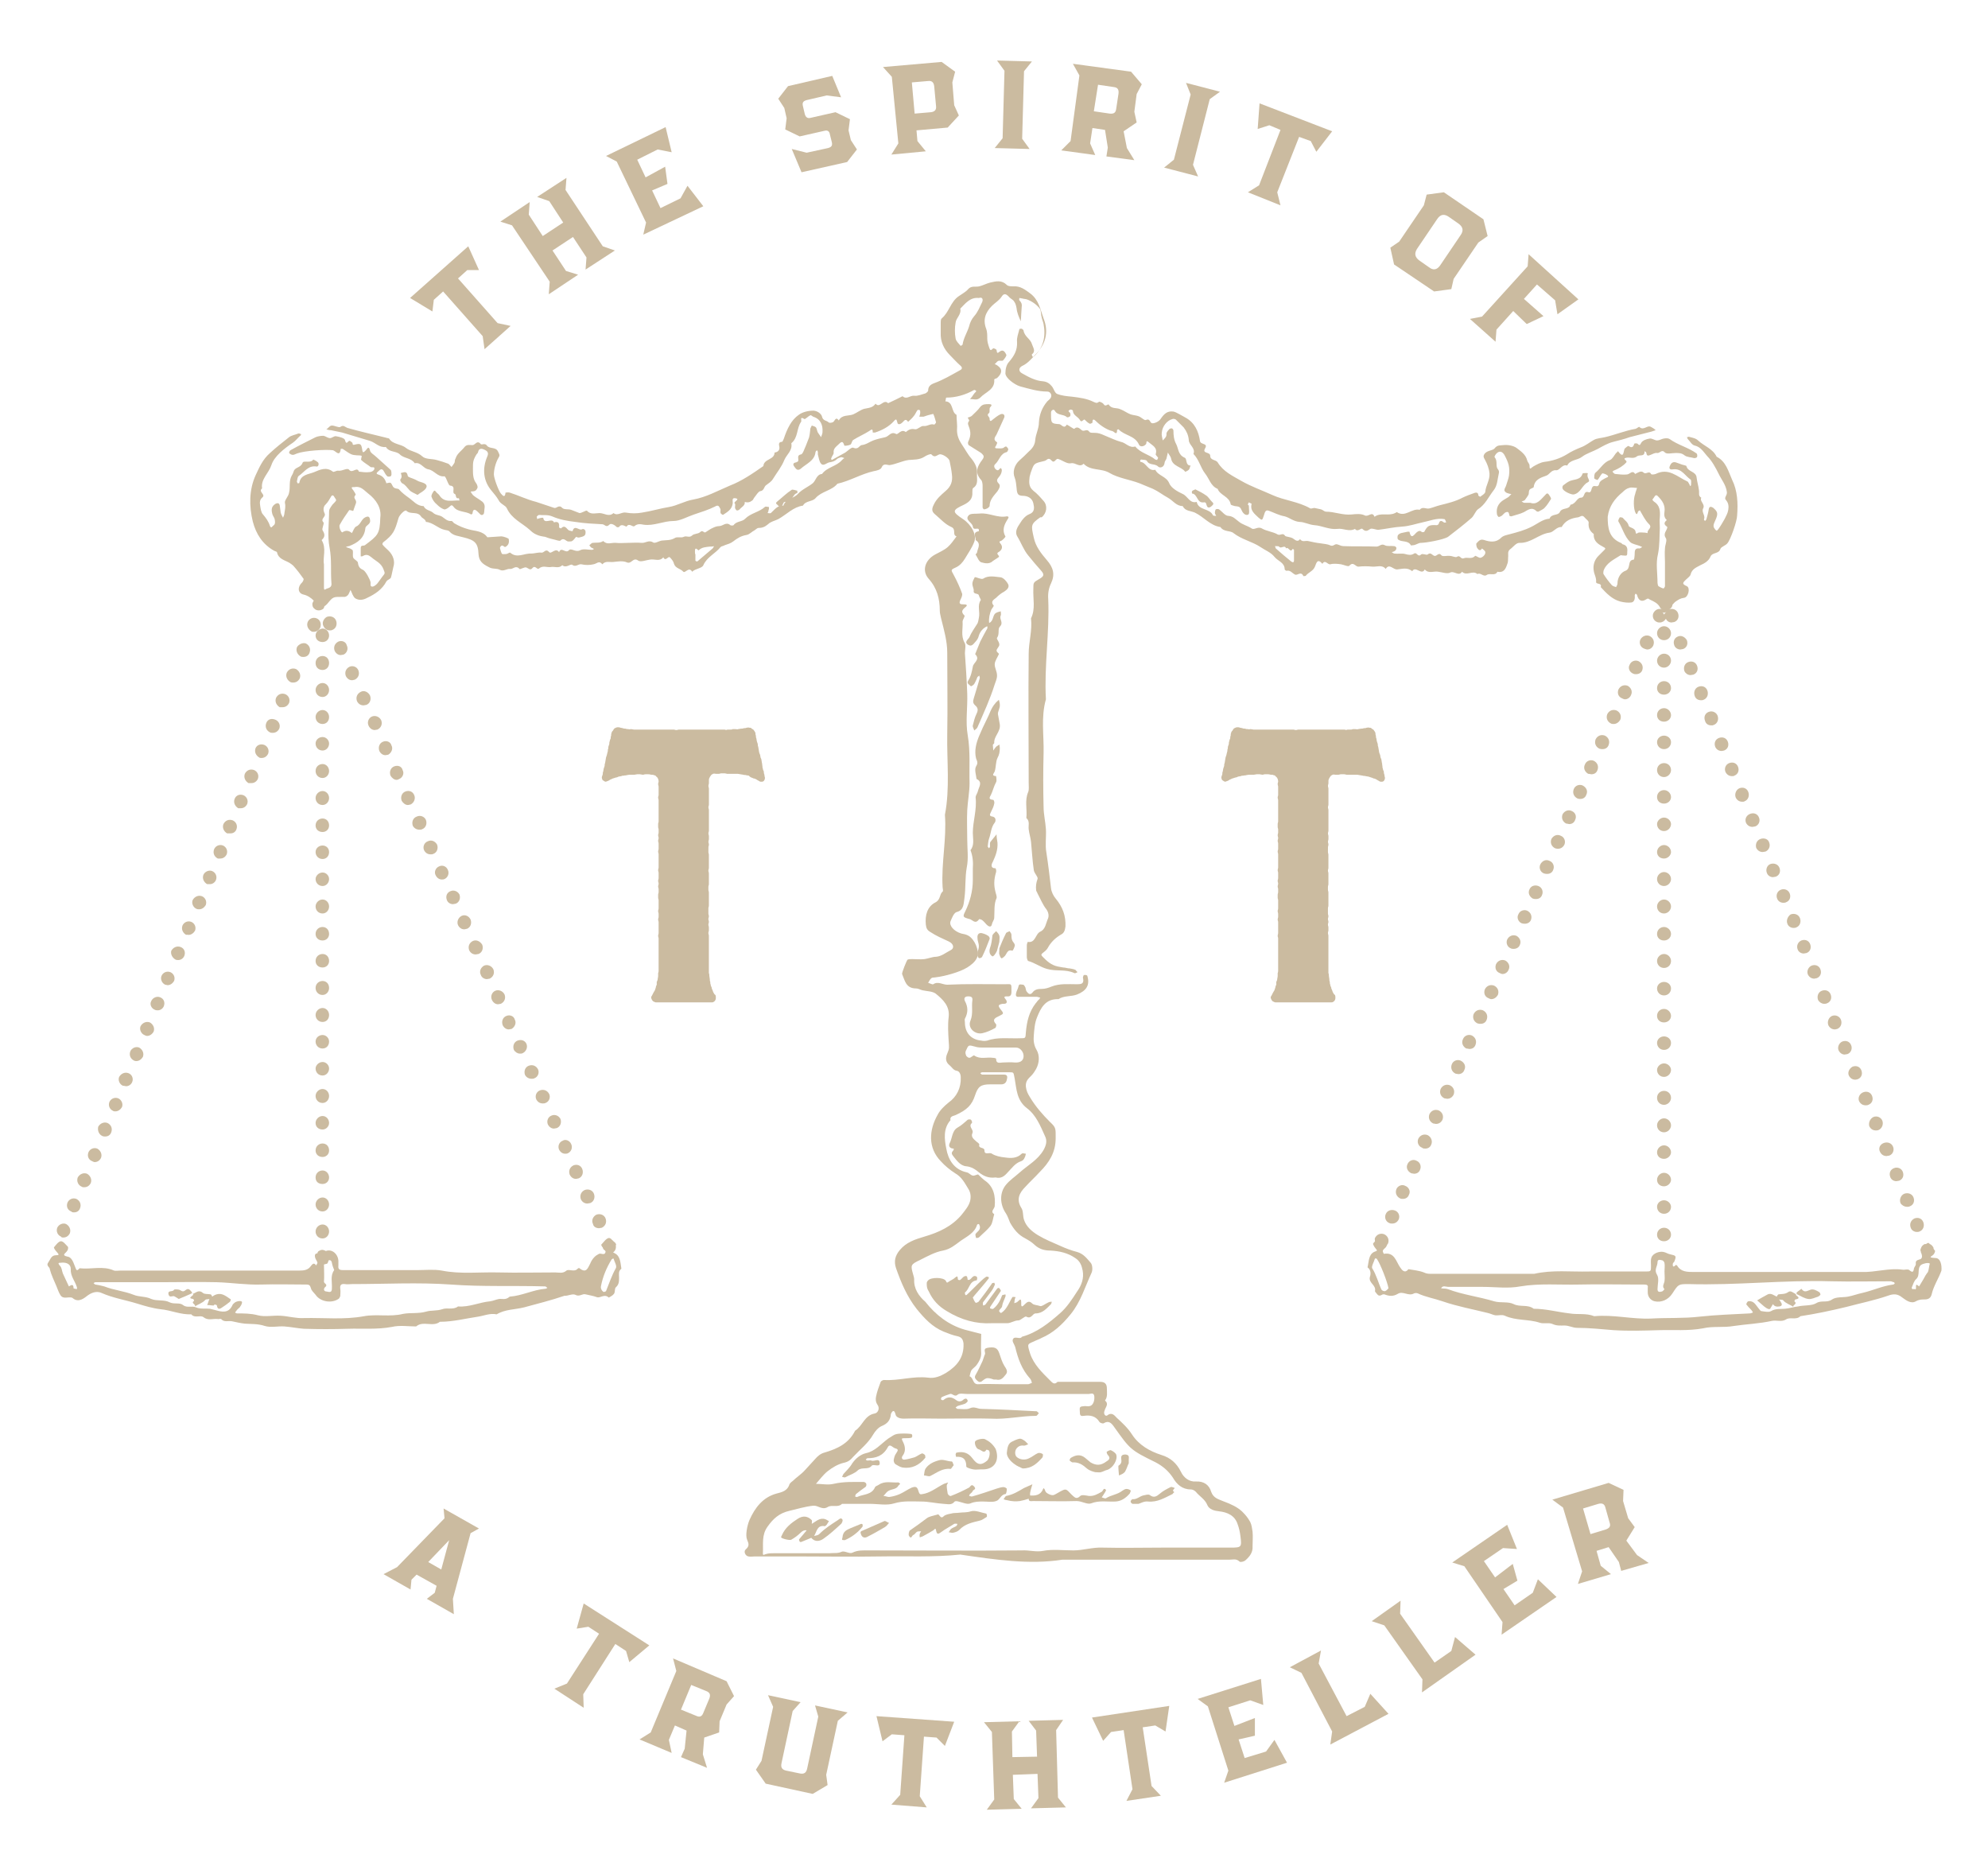 <?xml version="1.0" encoding="UTF-8"?>
<svg xmlns="http://www.w3.org/2000/svg" xmlns:xlink="http://www.w3.org/1999/xlink" version="1.1" id="Layer_1" x="0px" y="0px" width="427.1px" height="401.7px" viewBox="0 0 427.1 401.7" style="enable-background:new 0 0 427.1 401.7;" xml:space="preserve">
<style type="text/css">
	.st0{fill:#CBBBA0;}
</style>
<g>
	<g>
		<path class="st0" d="M228.2,335c12,0,23.9,0,35.9,0c0.7,0,1.5-0.3,2.2,0.4c0.2,0.2,1,0,1.3-0.3c0.9-0.8,1.6-1.7,1.5-3    c0-1,0.1-2.1,0-3.1c-0.1-0.7-0.2-1.5-0.5-2.1c-0.5-0.9-1-1.5-1.6-2.1c-0.1-0.1-0.1-0.1-0.2-0.2c-1-0.9-2.2-1.5-4.1-2.2    c-0.9-0.4-2-0.6-2.5-2c-0.4-1.4-1.5-2.3-3.3-2.2c-1.4,0.1-2.6-0.8-3.2-2.1c-0.9-1.8-2.2-3-4.2-3.6c-2.5-0.8-4.8-2.1-6.3-4.4    c-0.9-1.4-2.1-2.5-3.3-3.6c-0.4-0.4-1-1.3-2-0.5c-0.4,0.3-0.9-0.3-0.6-1c0.2-0.8,1-1.4,0.1-2.2c0.6-0.8,0.4-1.7,0.4-2.6    c0-1-0.5-1.4-1.4-1.4c-3.1,0-6.1,0-9.2,0c-0.7,0.7-1.1,0.2-1.6-0.3c-1.7-1.7-3.5-3.4-4.3-5.8c-0.7-2.3-0.6-1.9,1.3-2.8    c0.4-0.2,0.8-0.3,1.1-0.5c2.6-1.1,4.5-2.9,6.3-5.1c2.2-2.7,3.1-5.9,4.5-8.9c0.3-0.6,0.2-1.8-0.2-2.2c-0.8-0.9-1.5-1.9-2.9-2.3    c-1.2-0.3-2.5-0.8-3.6-1.3c-1.6-0.7-3.3-1.4-4.8-2.3c-1.3-0.8-2.5-1.8-3-3.3c-0.3-0.9-0.1-1.9-0.6-2.6c-1.1-1.8-0.4-3.2,0.9-4.5    c1-1.1,2.1-2.1,3.1-3.2c2-2,3.4-4.2,3.4-7.2c0-2.1,0.1-2.3-1.2-3.5c-1.6-1.6-3.1-3.3-4.3-5.3c-0.5-0.8-0.8-1.4-0.9-2.3    c-0.1-1.2,0.5-1.7,1.2-2.4c0.4-0.4,0.7-0.9,1-1.4c0.7-1.3,0.8-2.9,0.1-4.1c-0.6-1-0.7-2.1-0.6-3.1c0.1-1.3,0.2-2.7,0.7-3.9    c0.8-2,1.8-4,4.6-3.9c1.2-0.8,2.7-0.5,4-1c2-0.8,2.8-2,2.2-4c0-0.1-0.3-0.2-0.4-0.2c-0.1,0-0.4,0-0.4,0.1v0    c-0.1,0.2-0.2,0.5-0.1,0.7c0.2,1.1-0.4,1.2-1.3,1.2c-1.9,0-3.7-0.2-5.5,0.5c-0.7,0.3-1.4,0.5-2.1,0.5c-0.8,0-1.5,0.1-2,0.8    c-0.5,0.6-0.9,0.2-1.2-0.2c-0.2-0.2-0.2-0.6-0.3-0.9c-0.1-0.2-0.3-0.6-0.5-0.6c-0.4,0-0.9-0.3-1,0.4c-0.1,0.5-0.4,0.9-0.5,1.4    c-0.1,0.4-0.1,0.9,0.6,0.8c1.3,0,2.6,0,3.9,0c0.1,0,0.3,0.1,0.4,0.1c0.1,0,0.2,0.1,0.3,0.1c-0.1,0.1-0.2,0.3-0.3,0.4    c-0.3,0.2-0.4,0.5-0.7,0.8c-1.4,1.8-1.9,3.9-2.1,6.2c-0.1,1.3,0,1.3-1.2,1.3c-2.4,0.1-4.8-0.3-7.1,0.5c-0.4,0.1-0.9,0.1-1.3,0    c-2.2-0.2-3.5-1.7-3.5-3.9c0-0.3-0.1-0.6,0-0.8c0.7-1.3,0.7-2.5,0-3.8c-0.2-0.4-0.2-1,0.7-1c0.7,0,1,0.2,0.9,0.9    c-0.2,1.4,0.2,2.8-0.4,4.3c-0.7,1.6,1,3.1,2.6,2.7c0.9-0.2,1.8-0.6,2.7-1.1c0.2-0.1,0.3-0.7,0.2-0.8c-1-1.1-0.1-1.4,0.7-1.8    c1-0.5,1-0.5,0.2-1.5c-0.5-0.7-0.5-0.9,0.5-1.1c0.1,0,0.2,0,0.3,0c0.7,0,0.7-0.5,0.4-0.9c-0.3-0.4-0.6-0.7,0.2-0.7    c0.8,0.1,1-0.3,1-1c0-1.9,0.1-1.6-1.5-1.6c-4.1,0-8.2-0.1-12.3,0.1c-1,0-2-0.8-3-0.1c-0.2,0.1-0.7-0.2-1.1-0.3    c0.2-0.3,0.4-0.8,0.7-1c0.2-0.2,0.6-0.1,1-0.2c1.8-0.2,5.1-1.1,6.7-2.1c0.8-0.5,1.7-1.2,2.1-2.1c0.6-1.5-0.5-3.9-1.8-4.7    c-0.5-0.3-1.1-0.4-1.6-0.5c-1.6-0.5-2.6-1.7-2.3-2.6c0.3-0.7,0.7-1.8,1.3-2c1.7-0.4,1.5-2,1.7-3c0.3-2.2,0.1-4.4,0.5-6.6    c0.4-1.9,0.1-4,0.1-6c0-2.1-0.1-4.2,0-6.3c0.1-1.9,0.5-3.9,0.5-5.8c-0.1-3.4,0.2-6.8-0.4-10.3c-0.5-2.9,0-5.9-0.1-8.9    c-0.1-2.9-0.3-5.8-0.5-8.7c0-0.8,0.3-1.7-0.1-2.3c-0.8-1.5-0.3-3-0.4-4.5c0-0.4,0.6-1.2,0.4-1.3c-0.7-0.7-0.6-1.1,0.1-1.7    c0.8-0.6,0.3-0.7-0.4-0.7c-0.7,0-0.9-0.2-0.6-0.9c0.2-0.4,0.5-1,0.4-1.4c-0.5-1.4-1.1-2.7-1.8-4c-0.6-1.1-0.7-1.1,0.4-1.6    c0.9-0.4,1.5-1.1,2-1.9c0.7-1.2,1.5-2.3,2-3.6c0.6-1.5-0.6-3.7-2.4-4.9c-2.4-1.6-2.4-1.9,0.2-3.1c1.2-0.6,1.9-1.3,1.8-2.7    c0-0.3,0-0.8,0.2-0.9c1.2-0.8,0.7-2,0.8-3.1c0.1-1.2-0.4-2.2-1.2-3.2c-0.8-0.9-1.4-2.1-2.1-3.1c-0.6-0.9-1-1.9-1-3    c0.1-1.1-0.1-2.2-0.1-3.3c-1.2-0.6-0.6-2.8-2.4-2.9c0.1-0.3,0.1-0.8,0.2-0.8c2.1,0,4.1-0.6,5.9-1.6c0.1-0.1,0.3,0,0.5,0.1    c0,0,0,0.3-0.1,0.3c-0.2,0.2-0.4,0.4-0.5,0.6c-0.2,0.3-0.4,0.6-0.7,0.9c0.4,0,0.8,0.1,1.3,0.1c0.3,0,0.7-0.2,0.9-0.4    c1.1-1.2,3.2-1.7,3-3.9c0-0.1,0.4-0.2,0.6-0.3c1.1-1,1.2-1.9,0.2-2.6c-0.2-0.2-0.5-0.3-0.7-0.4c0.3-0.2,0.5-0.6,0.8-0.7    c0.3-0.1,0.8,0.1,1-0.1c0.3-0.3,0.8-1,0.7-1.2c-0.2-0.4-0.6-1.3-1.4-0.7c-0.6,0.5-0.6,0.3-0.7-0.3c0-0.2-0.6-0.4-0.7-0.4    c-0.5,0.4-0.6,0.7-0.9-0.2c-0.2-0.6-0.4-1.2-0.4-1.9c0-0.7,0-1.4-0.2-2c-0.8-2-0.2-3.6,1.2-5c0.7-0.7,1.5-1.1,2.1-2    c0.5-0.8,1-0.6,1.7,0.2c0.3,0.3,0.8,0.5,1,0.9c0.3,0.4,0.4,0.9,0.5,1.4c0.1,1,0.5,1.9,0.9,2.8c0.1-1,0.1-2,0.2-3.1    c0.1-0.6-0.1-1-0.5-1.4c-0.1-0.1,0-0.3,0-0.5c0.2,0,0.4,0.1,0.6,0.1c0.3,0.1,0.7,0.1,1,0.2c1.1,0.4,2.1,1.1,2.8,2    c0.3,0.5,0.2,1.3,0.4,1.9c0.1,0.5,0.3,0.9,0.4,1.4c0.5,2.6,0,5-2,6.9c-0.1,0.1-0.2,0.1-0.4,0.1c0-0.2-0.2-0.4-0.1-0.5    c0.9-0.7,0.2-1.5,0-2.2c-0.3-1.1-1.6-1.6-1.8-2.9c0-0.1-0.2-0.3-0.4-0.4c-0.1,0-0.5,0-0.5,0.1c-0.2,0.9-0.6,1.8-0.5,2.7    c0.1,1.8-0.6,3-1.7,4.3c-0.6,0.6-0.8,1.6-0.8,2.5c0,0.5,0.6,1.2,1.1,1.6c0.6,0.5,1.4,1,2.1,1.2c1.9,0.5,3.8,1.1,5.8,1.1    c0.7,0,1.1,0.8,0.7,1.4c-0.2,0.3-0.5,0.5-0.7,0.7c-1.1,1.3-1.7,2.8-1.8,4.5c0,1.4-0.7,2.5-0.8,3.9c-0.1,1.1-0.7,1.8-1.5,2.5    c-0.6,0.6-1.2,1.2-1.9,1.8c-1.1,1-1.5,2.5-1,3.7c0.3,0.8,0.3,1.5,0.4,2.2c0.1,1.4,0.3,1.7,1.6,1.7c1.1,0.1,1.8,0.7,2,1.6    c0.2,0.9,0.4,1.9-1,2.4c-0.7,0.3-1.4,1.1-1.8,1.8c-0.6,0.9-1.3,1.9-0.6,3c0.8,1.3,1.3,2.8,2.3,4c0.9,1.1,1.8,2.2,2.8,3.3    c0.7,0.8,0.6,1.2-0.5,1.8c-1.2,0.7-1.2,0.7-1.2,2.1c-0.1,2.1,0.5,4.3-0.5,6.3c0.3,2.6-0.5,5.1-0.5,7.6c-0.1,9.2,0,18.5,0,27.7    c0,0.7,0.1,1.5-0.1,2c-0.8,1.8-0.2,3.7-0.4,5.6c0.8,0.7,0.4,1.6,0.5,2.4c0.1,0.9,0.4,1.8,0.5,2.7c0.2,2,0.3,4.1,0.6,6.1    c0.1,0.7,1,1.5,0.8,1.9c-0.3,0.8-0.4,1.6-0.3,2.4c0,0.2,0.2,0.4,0.3,0.7c0.6,1.1,1.1,2.4,1.9,3.4c0.5,0.7,0.6,1.5,0.3,2.1    c-0.4,0.9-0.5,2.2-1.6,2.7c-1.1,0.5-1,2.5-2.7,2.2c0,0-0.2,0.4-0.2,0.7c0,0.9,0,1.7,0,2.6c0,0.3,0.2,0.8,0.3,0.8    c1.4,0.4,2.6,1.3,4,1.7c2,0.6,4,0,5.9,0.9c0.2,0.1,0.5-0.1,0.7-0.2c-0.1-0.1-0.2-0.2-0.3-0.3c-0.1-0.1-0.1-0.2-0.2-0.2    c-0.4-0.2-0.8-0.2-1.2-0.3c-0.5,0-0.9-0.2-1.4-0.2c-0.4-0.1-0.7-0.1-1.1-0.2c0,0,0,0,0,0c-1.5-0.3-2.4-1.2-3.3-2.1    c-0.3-0.3-0.4-0.5,0-0.8c0.4-0.3,0.9-0.7,1.1-1.1c0.7-1.3,1.7-2.2,2.9-2.9c0.6-0.3,0.8-0.9,0.9-1.7c0.1-2.3-0.6-4.2-2.1-6    c-0.5-0.6-0.9-1.4-1-2.2c-0.3-2.6-0.6-5.1-1-7.7c-0.3-1.6,0-3.3-0.1-5c-0.1-1.6-0.5-3.2-0.5-4.8c-0.1-3.8-0.1-7.7,0-11.5    c0.1-3.9-0.6-7.7,0.5-11.6c-0.4-7.2,0.8-14.3,0.5-21.5c-0.1-1.2,0.1-2.4,0.6-3.4c0.9-1.9,0.5-3.4-0.9-5c-1.2-1.4-2.4-2.9-2.8-4.8    c-0.6-2.7-0.7-2.9,1.4-4.4c0.1,0,0.2,0,0.3,0c1.1-0.9,1.3-2.5,0.4-3.5c-0.7-0.8-1.4-1.6-2.2-2.2c-1.1-0.9-0.9-2-0.8-3    c0.1-0.5,0.3-1.1,0.5-1.6c0.5-1.3,0.6-1.3,2.7-1.8c0.5-0.1,0.8-0.9,1.5-0.1c0.7,0.8,0.9-0.6,1.5-0.3c0.9,0.3,1.9,1.1,2.7,0.9    c1-0.2,1.8,1,2.7,0.1c1.5,1.6,3.8,0.9,5.6,2c1.9,1.1,4.3,1.4,6.4,2.2c1,0.4,1.9,0.8,2.9,1.2c1.1,0.5,2.1,1.3,3.2,1.9    c1.1,0.6,1.8,1.8,3.2,1.8c0.5,1.1,1.7,1,2.6,1.4c1.9,0.9,3.3,2.8,5.5,3.1c0.7,1.1,2.1,0.7,2.8,1.3c1.8,1.4,4,1.8,5.8,3    c1,0.7,2.2,1.1,3,2.1c0.7,0.9,2.2,1.2,2.2,2.7c0,0.1,0.3,0.3,0.4,0.3c0.8-0.2,1.2,0.5,1.8,0.8c0.5,0.3,1.3-0.8,1.8,0.3    c0,0.1,0.4,0,0.5,0c0.6-0.8,1.6-1,2-2c0.3-0.7,0.5-1.9,1.6-0.6c0.6-1,1.1,0.2,1.7,0.1c0.7-0.2,1.6-0.1,2.3,0    c0.6,0.1,1.6,0.6,1.8,0.3c0.9-1,1.3,0.3,2,0.2c0.9-0.1,1.9-0.1,2.9,0c1,0.1,2.1-0.5,2.9,0.5c0.8-1.3,1.6,0.2,2.5,0.1    c1-0.1,2.2-0.5,3.2,0.4c0.7-1.3,2,1,2.7-0.4c0.8,1,2,0.3,2.9,0.5c0.8,0.1,1.9,0.5,2.5,0.2c0.9-0.5,1.9,0.9,2.6-0.2    c1,1,2.3-0.4,3.3,0.5c0.7-0.4,1.3,0.7,2,0.2c0.7-0.5,1.8,0.3,2.3-0.7c1.4,0.3,1.8-0.7,2.1-1.6c0.2-0.4,0.2-1,0.2-1.5    c0.1-0.6-0.2-1.2,0.4-1.7c0.7-0.5,1.3-1.4,2-1.4c2.5,0.1,4.2-1.9,6.5-2.2c0.9-0.1,1.5-1.3,2.6-1.2c0.8-1.4,2-1.9,3.6-2.1    c0.4-0.1,0.8-0.6,1.3,0c0.3,0.4,1,0.8,0.9,1.2c-0.1,1.1,0.3,1.8,1.1,2.4c-0.1,1.6,1,2.2,2.1,2.8c0.4,0.2,0.5,0.3,0.2,0.6    c-0.4,0.4-0.9,0.9-1.3,1.3c-0.9,0.9-1.2,2.1-1,3.2c0.1,0.8,0.6,1.5,0.5,2.4c0,0.6,1.3,0.1,1,1.1c1.2,1.3,2.4,2.6,4.2,3.1    c0.8,0.2,1.7,0.3,2.4,0.2c0.6-0.1,0.8-0.8,0.7-1.5c0-0.1,0.1-0.3,0.2-0.4c0.1,0.1,0.3,0.2,0.3,0.3c0.3,1.2,1,1.6,2,0.9    c0.5-0.3,0.5,0,0.8,0.1c0.8,0.4,1.6,0.7,2.1,1.6c0.1,0.2,0.2,0.4,0.5,0.5c-0.7-0.3-1.5,0-1.9,0.8c-0.3,0.7,0,1.6,0.8,1.9    c0.2,0.1,0.4,0.1,0.6,0.1c0.5,0,1-0.3,1.3-0.8c0.2,0.5,0.7,0.8,1.2,0.8c0.2,0,0.4-0.1,0.6-0.1c0.8-0.3,1.1-1.1,0.8-1.9    c-0.3-0.8-1.2-1.1-1.9-0.8c0.4-0.2,0.7-0.6,0.7-1c0.2-0.2,0.4-0.5,0.7-0.7c0.6-0.4,1-0.7,1.8-0.8c0.9-0.1,1.4-2.1,0.6-2.5    c-1.2-0.5-0.8-0.8-0.2-1.4c0.4-0.4,0.9-0.7,1-1.1c0.3-1.2,1.2-1.5,2.1-2c0.9-0.4,1.8-0.9,2.2-1.9c0.4-0.9,1.8-0.5,2.1-1.6    c0.2-0.5,1.1-0.7,1.5-1.2c0.7-0.8,2.1-4.8,2.1-6c0.2-2.6,0.1-5.3-1.1-7.7c-0.8-1.8-1.3-3.9-3.3-4.9c-0.8-1.7-2.7-2.3-4-3.5    c-0.5-0.5-1.3-0.6-2-0.8c-0.1,0-0.2,0.1-0.3,0.1c0,0-0.1,0-0.1,0c0.1,0.1,0.1,0.3,0.2,0.4c0.5,0.5,0.9,1.3,1.5,1.4    c1.3,0.3,1.9,1.4,2.7,2.3c1,1,1.8,2.5,2.4,3.7c0.6,1.3,1.6,2.4,1.8,4c0.1,0.7-0.7,1.2-0.2,1.7c0.6,0.7,0.6,1.4,0.5,2.1    c-0.1,0.7-0.5,1.4-0.8,2c-0.4,0.7-0.8,1.4-1.3,2.1c-0.1,0.1-0.2,0.3-0.4,0.4c-0.1-0.1-0.3-0.2-0.4-0.4c-0.5-0.6-0.2-1.1,0.1-1.8    c0.7-1.5,0.5-1.9-0.4-2.7c-0.6-0.4-0.9-0.3-1,0.3c-0.1,0.7-0.3,1.4-0.5,2.1c0,0.1-0.2,0.3-0.3,0.4c-0.1-0.1-0.3-0.3-0.2-0.4    c0.3-0.8-0.6-1.5-0.2-2.3c0.5-0.9-0.8-1.5-0.4-2.3c-0.7-0.4-0.4-1-0.5-1.6c-0.1-0.9-0.4-1.8-0.5-2.7c-0.1-1.4-1.9-1.2-2.2-2.5    c0-0.1-0.6-0.2-0.9-0.3c-0.5-0.2-0.9-0.3-1.4-0.5c-0.8-0.2-1.1,0.4-1.3,0.9c-0.2,0.6,0.3,0.7,0.8,0.6c1.8-0.2,2.5,1.4,3.7,2.2    c0.2,0.1,0.1,0.8,0.1,1.2c0,0.1-0.1,0.1-0.2,0.2c-0.1-0.3-0.2-0.5-0.4-0.8c0-0.1-0.1-0.1-0.2-0.2c-2.2-1-4-3-6.8-1.6    c-0.3,0.1-0.9,0.2-1,0c-0.4-0.8-1.1,0.2-1.6-0.3c-0.5-0.5-1.2,0-1.8,0.3c-0.6-0.9-1.1,0-1.7,0.1c-0.8,0.1-1.7,0-2.6-0.1    c-0.2,0-0.4-0.3-0.6-0.5c0.2-0.1,0.3-0.3,0.5-0.3c0.9-0.4,1.8-0.9,2.5-1.7c0.3-0.4-1.1-0.8,0.1-1c0.7-0.1,1.5,0.3,2.2-0.3    c0.5-0.4,1.7,0.2,1.6-1.1c0.1,0.1,0.4,0.2,0.4,0.4c0.1,0.7,0.4,0.6,0.9,0.4c0.5-0.2,1-0.5,1.4-0.4c0.6,0.1,1-0.9,1.7-0.1    c0.4,0.4,1.5,0.1,2.3,0.1c0.7,0,1.3,0,1.9,0.5c0.5,0.4,1.4,0.4,2.1,0.6c0.2,0,0.6-0.1,0.6-0.3c0.1-0.2,0-0.6-0.1-0.7    c-1.8-1.3-4-1.8-5.8-3.1c-0.3-0.2-0.8-0.2-1.3-0.1c-0.5,0.1-0.9,0.4-1.4,0.4c-0.5,0-1.1-0.5-1.6-0.4c-0.7,0.1-1.5,0.4-1.8,0.9    c-0.3,0.6-0.4,0.6-0.8,0.2c-0.1-0.1-0.6-0.1-0.7,0c-0.2,0.7-0.5,1-1.2,0.5c-0.1-0.1-0.6,0.3-0.8,0.5c-0.4,0.4-0.1,2.5-1.5,0.6    c-0.1,0.1-0.2,0.3-0.4,0.4c-0.4,0.5-0.8,1.3-1.3,1.5c-1.4,0.5-2,1.8-3.1,2.7c-0.3,0.2-0.3,0.8-0.3,1.2c0,0.2,0.7,0.4,0.7,0.4    c0.4-0.4,0.6-1,1-1.4c0.1-0.1,0.7,0.1,1,0.3c0.3,0.2,0.5,0.4-0.1,0.6c-0.6,0.3-1.4,0.7-1.5,1.2c-0.2,1-0.8,0.5-1.2,0.6    c-0.7,0.2-0.3,1.6-1.2,1.3c-1.1-0.3-0.6,1.2-1.6,1.2c-0.8,0-1.1,1.4-2.2,1.5c-0.3,1.2-1.8,0.5-2.3,1.6c-0.4,0.8-1.8,0.3-2.2,1.4    c-1.5,0.1-2.7,1.2-4,1.8c-1.4,0.7-2.9,1.1-4.4,1.5c-0.7,0.2-1.5,0.3-2,0.8c-1.1,1.1-2.4,0.9-3.6,0.5c-0.9-0.3-1.2,0.2-1.7,0.7    c-0.1,0.1,0,0.7,0.1,0.9c0.2,0.3,0.6,1,1.1,0.2c0.3,0.3,0.7,0.5,0.7,0.8c0.1,0.6-0.8,1.3-1.2,1.2c-0.4-0.1-0.9-0.5-1-0.4    c-0.7,0.8-1.7,0.2-2.4,0.5c-0.7,0.3-0.8-0.8-1.5-0.3c-0.3,0.2-1-0.2-1.5-0.2c-0.6-0.1-1.5,0.2-1.8-0.1c-0.6-0.8-1,0.2-1.5,0.1    c-0.5-0.1-0.8-0.9-1.5-0.3c-0.2,0.2-1.1-0.3-1.4,0c-0.7,0.7-0.9-0.6-1.5-0.2c-0.6,0.4-1.2,0.3-1.9,0.1c-0.7-0.2-1.6,0-2.3-0.1    c-0.2,0-0.4-0.2-0.6-0.3c0.2-0.1,0.5-0.1,0.7-0.3c0.2-0.1,0.3-0.4,0.3-0.6c0-0.2-0.3-0.4-0.5-0.4c-0.7-0.1-1.5,0.1-2-0.2    c-0.8-0.4-1.1,0.3-1.8,0.3c-2.3-0.1-4.7,0-7.1-0.1c-0.5,0-0.9-0.3-1.4-0.4c-0.5-0.1-0.8,0.6-1.5,0.2c-0.4-0.2-1.3-0.3-2-0.4    c-0.9-0.1-1.8-0.3-2.7-0.5c-0.6-0.1-1.2,0.3-1.7-0.4c-0.6,0.8-1.2,0-1.6-0.2c-0.6-0.3-1.4-0.3-1.6-0.5c-0.5-0.8-1,0-1.6-0.3    c-1-0.6-2.4-0.7-3.4-1.3c-0.9-0.5-1.6,0.4-2.2,0c-0.9-0.6-2-0.8-2.8-1.5c-0.7-0.5-1.1-1.1-2.2-1.2c-0.7,0-1.3-0.9-2-1.4    c-0.2-0.1-0.5-0.1-0.7,0c-0.1,0.1-0.2,0.5-0.2,0.7c0,0.3,0.2,0.5,0.3,0.7c-0.2,0-0.6,0-0.7-0.1c-0.7-1.6-3.1-1-3.5-2.9    c-1.5,0.4-1.9-1.2-3-1.7c-1.1-0.5-2.5-1.3-2.9-2.3c-0.6-1.5-2.4-1.6-3-2.9c-1.6,0.4-1.9-1.6-3.2-1.7c0,0-0.1-0.2,0-0.4    c0,0,0.1-0.1,0.2-0.1c0.4,0.1,1,0,1.2,0.3c0.5,1,1.7,0.5,2.4,1.2c0.4,0.4,1.3,0.2,1.4-0.8c0-0.3,0.3-0.6,0.4-0.9    c0.1-0.4,0.2-0.9,0.3-1.3c0.2,0.4,0.6,0.8,0.7,1.3c0.3,1.7,2.2,1.7,3,2.8c0,0.1,0.6-0.2,0.8-0.4c0.2-0.2,0.2-0.6,0.4-0.9    c-1.2,0-0.7-1.5-1.3-1.7c-1.4-0.6-1.3-1.9-1.8-2.9c-0.5-0.9-0.6-1.9-0.6-2.9c0-0.2-0.2-0.5-0.4-0.5c-0.2,0-0.5,0.1-0.6,0.3    c-0.2,0.2-0.5,0.6-0.5,0.8c0.1,0.7-0.4,1.1-0.8,1.5c-0.1-0.6-0.3-1.2-0.2-1.7c0.1-1.3,1.1-2.6,2.3-2.9c0.2-0.1,0.5,0,0.7,0.1    l1.7,1.7c0.6,0.8,1,1.6,1.1,2.7c0,1.1,1.5,1.7,1,3c1.2,1.2,1.5,2.9,2.5,4.2c0.9,1.1,1.2,2.7,2.7,3.3c0.5,1.4,2.5,1.6,2.8,3.3    c0,0.2,0.6,0.3,0.9,0.4c0.6,0.1,1.1,0,1.4,0.8c0.2,0.5,0.8,1.4,1.5,1c0.3-0.2,0.1-1.2,0.1-1.9c0-0.1-0.2-0.1-0.2-0.2    c0-0.2,0.1-0.3,0.2-0.5c0.2,0.1,0.6,0.3,0.6,0.3c-0.4,1.5,0.7,2.2,1.5,3c0.7,0.6,0.8,0.6,1.1-0.4c0.3-1.1,0.5-1.3,1.1-1.1    c1.1,0.4,2.2,1,3.4,1.2c1.1,0.3,1.9,1.1,3.2,1.2c1,0,2,0.6,3.2,0.7c1.6,0.1,3.2,1,4.9,0.8c1.3-0.2,2.5,0.7,3.8,0    c0.6,0.8,1.3-0.3,1.6,0c0.7,0.7,1.1,0.4,1.7,0c0.4-0.2,1.2,0.2,1.7,0.2c1.7-0.2,3.4-0.6,5.2-0.7c1.5-0.1,2.9-0.6,4.3-0.9    c1.5-0.3,3.1-1,4.7-0.7c0.2,0,0.3,0.5,0.4,0.7c-0.2,0-0.4,0.1-0.5,0c-0.5-0.4-0.9-0.5-1.1,0.3c0,0.1-0.3,0.3-0.4,0.3    c-1.7-0.1-2,0.1-2.7,1.4c0,0.1-0.4,0.1-0.5,0.1c-0.4-0.4-0.7-0.3-1.1,0c-0.6,0.5-1.2,1.7-1.6-0.1c0,0-0.2,0-0.4,0    c-0.5,0.1-1,0.2-1.4,0.3c-0.3,0.1-0.6,0.3-0.7,0.5c-0.1,0.3-0.1,0.8,0.1,0.9c0.8,0.6,2.1,0.1,2.7,1.2c0,0.1,0.3,0,0.5,0    c0.2,0,0.5-0.1,0.7-0.2c0.3-0.1,0.6-0.3,0.9-0.3c1.2,0,5-0.7,5.9-1.3c1.7-1.3,3.5-2.7,5.1-4.1c0.5-0.5,0.8-1.4,1.3-1.8    c1.6-1,2.3-2.7,3.4-4.1c0.8-1,0.8-2.3,1.1-3.6c0.2-0.7-0.3-0.9-0.4-1.3c-0.2-0.7,0.1-1.5-0.5-2.2c-0.1-0.1,0.2-0.6,0.4-0.8    c0.6-0.6,1.2-0.5,1.7,0.3c0.9,1.7,1.2,2.6,1,4.4c-0.1,0.7-0.4,1.4-0.6,2.1c-0.1,0.4-0.4,0.7-0.4,1.1c0,0.2,0.3,0.5,0.6,0.6    c0.3,0.1,0.6,0.2,0.9,0.2c-0.2,0.2-0.4,0.5-0.7,0.7c-0.3,0.2-0.7,0.4-1,0.6c-1.1,0.7-1.6,1.7-1.4,3c0,0.2,0.2,0.5,0.3,0.6    c0.2,0.1,0.5-0.1,0.7-0.2c0.3-0.2,0.6-0.7,1-0.8c0.6-0.2,0.6,0.4,0.7,0.8c0,0,0.2,0.1,0.4,0.1c0.9-0.3,1.9-0.5,2.7-0.9    c0.9-0.5,1.7-1.2,2.7-0.2c0.1,0.1,0.3,0.1,0.4,0.1c0.5-0.3,1.1-0.5,1.4-0.9c0.5-0.5,0.9-1.2,1.3-1.8c0.1-0.2-0.2-0.6-0.4-0.9    c-0.4-0.6-0.6-0.2-0.9,0.1c-0.9,0.9-1.7,2.1-3.1,1.6c-0.6,0-0.9,0-1.3,0c-0.2,0-0.4-0.2-0.6-0.3c0.2-0.1,0.5-0.1,0.7-0.3    c0.3-0.4,0.6-0.8,0.8-1.2c0.1-0.3,0-0.7,0.2-1c0.2-0.3,0.9-0.4,0.9-0.6c0.2-1.6,1.5-2,2.6-2.4c0.8-0.2,1.1-1.3,2.2-1.2    c0.8,0.1,1.3-1.4,2.4-1c0.6-1.3,2.2-1.1,3.2-1.9c0.9-0.7,2.3-1.1,3.4-1.7c1.1-0.6,2.1-1.2,3.3-1.5c1.2-0.3,2.4-0.6,3.5-1    c1.6-0.4,3.2-0.8,4.7-1.2c0.3-0.1,0.6-0.2,0.9-0.3c-0.3-0.3-0.6-0.5-1-0.7c-0.8-0.5-1.6,0.9-2.5,0c-0.1-0.1-0.5,0.3-0.8,0.4    c-2.3,0.4-4.4,1.3-6.6,1.8c-0.8,0.2-1.7,0.2-2.4,0.6c-0.9,0.5-1.7,1.2-2.8,1.6c-1,0.4-2.1,0.9-3,1.5c-1.5,0.9-3.1,1.4-4.8,1.6    c-0.8,0.1-1.7,0.6-2.4,1c-0.5,0.3-0.8,0.9-0.8-0.2c0-0.4-0.4-0.7-0.5-1.1c-0.3-1.3-1.4-2-2.3-2.7c-0.7-0.5-1.9-0.7-2.8-0.6    c-0.6,0.1-1.3-0.1-1.9,0.7c-0.4,0.5-1.5,0.4-2.1,1.1c-0.4,0.5-0.3,0.8,0,1.3c0.5,0.9,0.9,1.9,1,3c0.1,1.4-0.8,2.6-0.9,3.9    c0,0.4-0.7,0.8-1.1,1.1c0,0-0.4-0.2-0.4-0.3c0-0.6-0.4-0.7-0.9-0.5c-0.8,0.3-1.7,0.6-2.5,1c-1.5,0.8-3.2,1.2-4.8,1.6    c-0.8,0.2-1.5,0.5-2.3,0.7c-0.7,0.2-1.5-0.5-2.1,0.3c-1.7-0.4-3.1,1.7-4.9,0.5c-0.1,0-0.3,0.2-0.4,0.2c-1.4,0.7-3.1-0.2-4.4,0.8    c-0.5-1.3-1.3,0.1-2.1-0.3c-0.8-0.4-1.9-0.3-2.8-0.2c-1.9,0.2-3.7-0.6-5.5-0.6c-0.4,0-0.7-0.4-1.1-0.5c-0.5-0.1-1-0.2-1.4-0.3    c-0.3,0-0.7,0.2-0.9,0.1c-2.6-1.5-5.6-1.7-8.2-2.9c-2.2-1-4.5-1.8-6.6-3c-1.9-1.1-3.9-2-5.1-4c-0.4-0.6-1.6-0.4-1.6-1.4    c0-0.9-1.8-0.4-1.1-1.6c0.7-1.2-1-0.7-1.1-1.6c-0.3-2-1.1-3.9-3.1-5c-0.6-0.3-2-1.2-2.6-1.3c-1.3-0.2-2,0.5-2.7,1.5c0,0,0,0,0,0    c0,0,0,0,0,0c-0.4,0.7-1.5,1.1-1.9,1c-0.5-0.1-0.4-1.1-1.3-0.7c-0.3,0.2-1-0.6-1.6-0.8c-0.5-0.2-1.1-0.2-1.7-0.4    c-0.8-0.3-1.4-0.8-2.2-1.1c-0.8-0.4-1.9,0-2.5-1c-0.2-0.2-0.7,0.6-1.1-0.1c-0.2-0.3-0.9-0.6-1-0.5c-0.5,0.4-0.7,0.2-1.2,0    c-1.4-0.7-3-0.9-4.6-1.1c-1.1-0.1-2.2-0.2-3.2-0.6c-0.5-0.2-0.7-1.1-1.1-1.6c-0.5-0.6-1-1-1.9-1.1c-1.6-0.1-3.1-0.9-4.5-1.7    c-0.8-0.4-0.8-1.2,0-1.6c1.1-0.5,1.9-1.4,2.7-2.3c2.3-2.2,3.1-4.9,1.9-7.9c-0.7-1.9-1-4-2.9-5.4c-1.1-0.8-2.1-1.6-3.6-1.5    c-0.5,0-1.1,0-1.4-0.3c-1.1-1.1-2.3-0.8-3.6-0.5c-0.8,0.2-1.5,0.6-2.3,0.8c-0.8,0.2-1.7-0.2-2.4,0.6c-0.5,0.6-1.3,1-2,1.5    c-1.8,1.2-2.1,3.5-3.7,4.8c-0.2,0.2-0.2,0.6-0.2,0.9c0,0.7,0,1.4,0,2.1c-0.1,2,0.7,3.6,2,4.9c0.7,0.7,1.4,1.5,2.2,2.2    c0.7,0.6,0.2,0.9-0.2,1.1c-1.8,1-3.5,2-5.4,2.7c-0.8,0.3-1.3,0.7-1.3,1.6c0,0.2-0.4,0.5-0.6,0.6c-0.8,0.2-1.6,0.6-2.4,0.5    c-0.9-0.1-1.6,0.9-2.5,0.1c-1,0.5-2,1-3.1,1.5c-1-1-1.8,1.2-2.7,0.1c-0.6,0.9-1.5,0.9-2.4,1.1c-0.8,0.2-1.5,0.8-2.4,1.2    c-1,0.4-2.4,0-3.1,1.3c-0.7-1-0.9,0.3-1.3,0.4c-0.3,0.1-0.7,0.2-0.9,0c-0.4-0.4-1.2-0.3-1.4-1.2c-0.1-0.5-0.8-1.2-1.8-1.3    c-1.2,0-2.4,0.3-3.2,0.9c-1.6,1.1-2.5,3-3.2,5.1c-0.1,0.3-0.3,0.7-0.4,0.7c-0.7,0-0.7,0.5-0.6,0.9c0.2,0.8-0.2,1.3-1,1.4    c0,1.6-2.3,1.3-2.4,2.9c-2.3,1.6-4.6,3.2-7.2,4.2c-2.6,1.1-5.1,2.5-7.9,3c-1.8,0.3-3.4,1.3-5.2,1.6c-1.9,0.3-3.8,0.9-5.8,1.2    c-1.1,0.2-2.3,0.2-3.4,0c-1-0.2-1.8,0.8-2.7,0.1c-1,0.9-2,0-3,0c-0.9,0-1.9,0.4-2.7-0.5c-0.1-0.1-0.5,0.1-0.7,0.2    c-0.3,0.1-0.6,0.3-0.9,0.3c-0.6-0.2-1.2-0.5-1.8-0.7c-0.6-0.2-1.5,0-1.9-0.4c-0.7-0.8-1.2,0.1-1.7,0c-1.3-0.4-2.6-0.9-3.9-1.3    c-2-0.5-3.8-1.4-5.7-2c-0.3-0.1-0.8,0-0.9,0c-0.1,1.1-0.5,0.8-1,0.2c-0.5-0.6-1.5-3.3-1.5-4.1c0-0.9,0.3-2.4,1-3.6    c0.4-0.6,0.1-0.8-0.1-1.3c-0.5-1.1-1.8-0.5-2.4-1.3c-0.4-0.6-1.1-0.1-1.3-0.3c-0.8-1-1.2,0.2-1.8,0.2c-0.6,0-1.2-0.2-1.7,0.4    c-0.6,0.8-1.6,1.4-1.9,2.4c-0.1,0.2-0.2,0.4-0.2,0.7c0,0.3-0.2,0.5-0.4,0.8c-0.1,0.1-0.2,0.3-0.3,0.4c-0.2-0.2-0.5-0.6-0.7-0.7    c-0.8-0.3-1.7-0.6-2.5-0.8c-1-0.3-2.4-0.1-3.1-0.8c-1.1-1-2.5-1-3.5-1.8c-1.1-0.9-2.8-0.7-3.6-2c-0.1-0.1-0.5-0.1-0.7-0.2    c-2.8-0.7-5.5-1.3-8.3-2.1c-0.5-0.2-0.8-0.7-1.5-0.2c-0.3,0.2-1.2-0.3-1.8-0.3c-0.3,0-0.5,0.2-0.8,0.5c-0.1,0.1-0.2,0.2-0.4,0.3    c0.3,0.1,0.6,0.2,1,0.2c0.8,0.2,1.6,0.3,2.4,0.5c2,0.6,4,1.2,6,1.8c1.2,0.4,2,1.5,3.4,1.3c0.7,1.2,2.2,0.8,3,1.6    c0.9,0.9,2.4,0.7,3.2,1.9c1.3-0.3,1.8,1.1,2.9,1.3c1.3,0.2,2,1.7,3.5,1.5c0.1,0,0.2,0.3,0.3,0.4c0.3,0.6,0.6,1.6,0.9,1.6    c1.4,0.1,0.2,1.5,1,1.8c0.4,0.1,0,1.1,0.9,0.9c0,0.2,0.1,0.3,0.1,0.5c-1.5-0.1-3.2,0.6-4.3-1.1c-0.1-0.2-0.4-0.4-0.6-0.6    c-0.2-0.2-0.4-0.7-0.7-0.2c-0.2,0.3-0.5,0.8-0.4,1.1c0.2,0.6,0.6,1.2,1.1,1.6c0.5,0.5,1,0.9,1.6,1.1c0.3,0.1,0.9-0.3,1.2-0.6    c0.3-0.3,0.5-0.4,0.8,0c0.9,1.3,2.6,0.9,3.8,1.7c0,0,0.3-0.1,0.3-0.2c0.1-1,0.5-1,1.1-0.4c0.4,0.3,0.7,1,1.2,0.6    c0.3-0.2,0.2-0.9,0.3-1.4c0.1-0.7-0.2-1.2-0.7-1.5c-0.5-0.4-1.1-0.7-1.6-1.1c-0.3-0.2-0.5-0.6-0.7-0.9c0.3-0.1,0.7,0,1-0.2    c0.2-0.1,0.4-0.4,0.5-0.7c0-0.3-0.1-0.6-0.3-0.9c-0.7-0.9-0.7-2-0.7-3.1c0-1.4,0-1.8,0.7-3c0.1-0.2,0.4-0.4,0.4-0.6    c0.2-1,1-0.7,1.4-0.5c0.4,0.2,1,0.5,0.6,1.4c-1.2,2.8-0.8,5.4,0.9,7.4c0.5,0.6,1.1,1.3,1.5,2c0.4,0.9,1.5,1.1,1.8,1.8    c1,2.2,3.2,3.1,4.9,4.6c0.4,0.4,0.9,0.8,1.4,1c0.6,0.3,1.2,0.4,1.9,0.5c0.5,0.2,1.1,0.4,1.6,0.5c0.6,0.1,1.5,0.5,1.7,0.3    c0.8-0.8,1.2,0.3,1.8,0.2c0.3,0,0.6,0,0.7-0.1c0.4-0.2,0.8-0.9,0.9-0.9c0.5,0.3,0.7,0.1,1.2,0c0.7-0.2,0.8-0.5,0.8-1    c0-0.6-0.5-0.8-0.8-0.6c-0.6,0.3-1.6-1.1-2,0.4c0,0-0.6-0.1-0.8-0.2c-0.5-0.3-0.8-1.3-1.7-0.4c0,0-0.4-0.2-0.4-0.2    c0.1-0.9-0.1-1.4-1.1-1.1c-0.4-1.1-2.1,0.6-2.3-1c-0.2,0-0.5,0-0.7,0.1c-0.2,0-0.4,0.1-0.6,0.2c0-0.2-0.1-0.4-0.1-0.5    c0.1-0.2,0.4-0.4,0.5-0.4c0.9,0.1,1.8-0.1,2.8,0.3c1.6,0.7,3.3,1,5,1.2c1.9,0.3,3.9,0.4,5.8,0.5c0.5,0,0.8,0.8,1.5,0.1    c0.3-0.4,1.1,0,1.6,0.5c0.1,0.1,0.4,0,0.5,0c0.5-0.9,1.5,0,1.6-0.1c0.6-0.9,1.3,0.2,1.7-0.1c0.7-0.6,1.4-0.4,2-0.3    c2.2,0.3,4.2-0.8,6.4-0.8c1.4,0,2.9-0.9,4.4-1.4c1.5-0.5,3.1-1,4.5-1.7c0.8-0.5,0.9,0.1,1.1,0.4c0.2,0.2,0,0.7,0.1,1    c0.1,0.2,0.5,0.4,0.5,0.4c0.9-0.6,1.9-1.1,2.1-2.4c0.1-0.4-0.3-1.3,0.5-1.2c1.4,0.2-0.6,0.8,0,1.2c0.1,0.1,0,0.5,0,0.8    c0,0.2,0.2,0.5,0.3,0.6c0.2,0.1,0.5,0,0.7-0.2c0.4-0.5,1.2-0.8,1.1-1.6c0.6,0.2,1.1,0.1,1.6-0.3c0.2-0.1,0.3-0.5,0.5-0.7    c0.4-0.5,0.8-1.2,1.2-1.3c0.9-0.1,0.8-1,1.3-1.3c0.5-0.4,1.1-0.7,1.5-1.4c0.8-1.3,1.8-2.5,2.4-4c0.5-1.2,1.8-2,1.5-3.6    c1.5-1.2,1.1-3.2,2.1-4.6c0.2-0.2-0.4-1.3,0.7-0.6c0.2,0.1,0.8-0.6,1.3-0.8c0.1-0.1,0.4,0.2,0.6,0.3c1.6,0.5,2.1,1.8,2,3.3    c0,0.4-0.2,0.7-0.3,1.1c-0.2-0.3-0.5-0.7-0.7-1c-0.2-0.4-0.2-0.8-0.4-1.1c-0.2-0.2-0.6-0.3-0.9-0.4c0,0-0.2,0.4-0.3,0.6    c-0.1,0.7-0.1,1.3-0.3,2c-0.2,0.6-0.5,1.2-0.7,1.8c-0.3,0.6-0.6,1.7-1,1.8c-1.2,0.2-0.2,1.3-0.8,1.6c-0.1,0-0.2,0-0.2,0.1    c-0.8,0.1-0.8,0.5-0.4,1c0.3,0.4,0.6,0.9,1.3,0.4c1.2-1.1,3-1.7,3.2-3.6c0-0.1,0.2-0.3,0.3-0.4c0.1,0.1,0.2,0.3,0.2,0.4    c0,0.2,0,0.4,0,0.5c0.2,0.7,0.3,1.6,0.7,2c0.5,0.6,1.2-0.2,1.8-0.3c0.6-0.1,1.1-0.2,1.6-0.7c0.2-0.2,0.6-0.3,0.9-0.4    c0.2,0,0.5,0.1,0.7,0.2c-0.2,0.1-0.3,0.2-0.5,0.4c-1.2,1.4-3.2,1.5-4.3,3c-1.2,0.1-1.3,1.4-2,2c-1,0.8-2.3,1.3-3.2,2.3    c-0.9,1-2.6,1-3.1,2.5c-1.3-0.1-1.9,0.9-2.7,1.6c-0.1,0.1-0.5,0-0.7,0c0.1-0.2,0.2-0.4,0.2-0.6c0.1-0.2,0.1-0.5,0.1-0.7    c-0.3,0-0.7-0.2-0.9,0c-1.2,1.1-3,1.3-4.2,2.5c-0.6,0.7-1.9,0.5-2.5,1.4c-0.1,0.1-0.6,0.1-0.7,0c-0.9-0.8-1.6,0.2-2.4,0.2    c-0.5,0-1,0.2-1.4,0.4c-0.5,0.2-1,0.6-1.5,0.9c-0.4,0.3-0.6-0.6-1.2,0c-0.4,0.4-1.3,0.3-1.7,0.7c-0.6,0.6-1.2,0-1.8,0.3    c-0.6,0.3-1.5-0.1-2,0.3c-0.9,0.5-1.8,0.4-2.7,0.5c-0.7,0.1-1.5,0.7-1.9,0.4c-0.9-0.6-1.7,0.2-2.5,0.1c-0.9-0.1-1.9,0-2.9,0    c-0.9,0-1.8,0.1-2.6,0c-0.9-0.1-1.9,0.5-2.7-0.4c-0.7,0.5-1.6,0.3-2.3,0.4c-0.2,0-0.4,0.3-0.7,0.5c0.1,0.2,0.3,0.4,0.4,0.5    c0.2,0.1,0.4,0.2,0.6,0.3c-0.1,0.1-0.3,0.2-0.4,0.2c-0.9,0-1.9-0.3-2.6,0.1c-1,0.5-1.9-0.6-2.4,0c-0.7,0.8-1.6-0.9-2.1,0.4    c-0.7-1.1-1.7,0.5-2.1,0c-0.8-0.9-1.1,0.2-1.7,0.1c-0.7-0.1-1.5,0.2-2.2,0.2c-1.5-0.1-3,1.1-4.5-0.2c-0.1-0.1-0.6,0.3-0.9,0.3    c-0.3,0-0.8,0.1-0.9-0.1c-0.2-0.4-0.3-0.8-0.4-1.2c0-0.1,0.3-0.9,0.9-0.3c0.1,0.1,0.3,0.1,0.4,0c0.6-0.4,0.7-0.9,0.6-1.6    c0-0.2-1.2-0.6-1.6-0.6c-1,0.1-2,0.1-3,0.2c-1-1.4-2.6-1.3-4-1.7c-1.1-0.3-2.1-0.7-3.1-1.3c-0.2-0.1-0.4-0.5-0.6-0.5    c-0.9,0.1-1.4-0.5-2-0.9c-0.6-0.4-1.4-0.3-2-0.9c-0.6-0.5-1.6-0.5-2-1.4c-1.4,0-2.2-1.1-3.2-1.8c-0.7-0.5-1.5-1.1-2.1-1.8    c-0.2-0.2-0.8-0.1-1.1-0.4c-0.3-0.2-0.4-0.8-0.7-1c-0.2-0.1-0.8,0.1-0.9,0.1c-0.3-1-0.8-1.6-1.8-1.9c-0.6-0.2-0.1-0.5,0.1-0.7    c0.4-0.4,0.8-0.7,1.2,0.1c0.2,0.4,0.4,0.7,0.7,1c0.1,0.1,0.5,0.1,0.7,0c0.1,0,0.2-0.3,0.2-0.4c0-0.3,0-0.8-0.2-1    c-1-0.9-2-1.8-3-2.7c-0.5-0.5-1.3-0.9-1.4-1.4c-0.3-1.2-0.6-0.4-0.9-0.1c-0.5,0.5-0.7,0.7-0.8-0.2c-0.2-1.2-0.4-1.3-1.6-1    c-0.6,0.2-0.4-0.3-0.5-0.4c-0.2-0.2-0.6-0.5-0.7-0.4c-0.4,0.2-0.6,0.9-0.9-0.2c-0.1-0.4-1.2-0.7-1.9-0.8c-0.4-0.1-0.9,0.4-1.3,0.4    c-0.5,0-0.9-0.4-1.4-0.5c-0.6,0-1.2,0.1-1.7,0.3c-1.8,0.9-3.6,1.8-5.4,2.8c-0.2,0.1-0.3,0.5-0.3,0.6c0.2,0.2,0.5,0.4,0.8,0.4    c0.3,0,0.6-0.2,0.9-0.3c1.6-0.6,6.1-0.9,7.7-0.7c0.6,0.1,1.5,1.6,1.7-0.3c0,0,0.3,0,0.4,0c1.9,1.3,1.9,1.3,3.1,1.4    c0.3,0,0.7,0,1,0.1c0,0.3-0.2,0.8-0.1,0.9c0.6,0.6,1.4,1,2,1.5c0.3,0.2,1-0.2,0.8,0.5c-0.1,0.3-0.6,0.6-1,0.6    c-0.8,0.1-1.5,0-2.3-0.1c-0.4-1.2-1.4,0.5-2.1-0.4c-0.4-0.5-1.4,0.3-2.3,0.2c-0.4-0.1-1,0.4-1.2,0.2c-1.4-1.1-2.8-0.4-4,0.1    c-1.2,0.5-2.9,0.5-3.2,2.3c0,0.1-0.2,0.1-0.4,0.1c0-0.2-0.2-0.3-0.1-0.5c0.1-0.4,0.1-0.9,0.4-1.1c1.2-0.8,2-2.3,3.8-2    c0.4,0.1,0.6-0.6,0.3-0.9c-0.3-0.3-1-0.6-1-0.6c-0.6,0.9-2.1,0.1-2.3,0.7c-0.4,1.1-1.6,0.9-1.9,1.8c-0.1,0.3-0.2,0.6-0.4,0.9    c-0.7,1.2-0.3,2.5-0.6,3.7c-0.1,0.8-1,1.6-0.9,2.2c0.2,0.8,0,1.5-0.1,2.2c0,0.4-0.2,0.7-0.3,1c-0.2-0.4-0.4-0.7-0.5-1.1    c-0.1-0.5-0.1-1-0.2-1.5c-0.1-0.6-0.5-0.6-0.9-0.4c-0.8,0.5-1,1.1-0.7,2.2c0.1,0.4,0.4,0.7,0.5,1.1c0.1,0.5,0.2,1.1-0.3,1.4    c-0.2,0.1-0.4,0.7-0.7,0.1c-0.3-1-0.9-1.8-1.5-2.5c-0.4-0.4-0.5-1.2-0.6-1.8c-0.1-0.7-0.2-1.3,0.5-1.9c0.7-0.6-1-1.2-0.1-1.9    c-0.3-2,1.4-3.2,2-5c0.6-1.9,2.8-3.6,4.6-4.8c0.6-0.4,1.1-1.1,1.7-1.6c0.1-0.1,0.1-0.3,0-0.3c0,0,0,0-0.1,0    c-0.1-0.1-0.3-0.1-0.4-0.1c-0.7,0.3-1.5,0.4-2,0.8c-1.4,1.1-2.8,2.2-4.1,3.4c-1.6,1.4-2.3,3.1-3.1,4.8c-1.4,3.1-1.4,6.6-0.6,9.9    c0.7,2.7,2.1,4.9,4.6,6.3c0.2,0.1,0.6,0.2,0.6,0.3c0.3,1.5,1.7,1.7,2.7,2.3c0.3,0.2,0.6,0.4,0.8,0.6c0.8,0.9,1.5,1.8,2.2,2.8    c0.1,0.1-0.1,0.6-0.3,0.8c-1,0.9-1,2.3,0.3,2.6c0.9,0.2,1.6,0.7,2.2,1.3c-0.1,0.2-0.3,0.5-0.3,0.7c0,0.4,0.1,0.8,0.4,1    c0.3,0.3,0.6,0.4,1,0.4c0.4,0,0.8-0.2,1-0.4c0.1-0.1,0.1-0.3,0.2-0.5c0.2-0.1,0.4-0.3,0.6-0.5c1.3-1.6,1.3-1.5,3.3-1.5    c0.2,0,0.4,0,0.5,0c0.8-0.2,0.9-0.9,1.2-1.5c0.3,0.6,0.5,1.4,1,1.8c0.8,0.5,1.7,0.4,2.6-0.1c1.7-0.8,3.2-1.8,4.1-3.5    c0.2-0.4,0.9-0.5,1-0.9c0.2-0.7,0.3-1.4,0.5-2.2c0.4-1.2,0-2.5-1-3.5c-0.4-0.4-0.9-0.8-1.3-1.3c-0.1-0.1,0-0.4,0.1-0.5    c2.2-1.7,2.5-2.4,3.3-5.2c0.2-0.7,1.4-1.9,1.7-1.6c0.9,0.9,2.4,0,3.2,1.3c0.2,0.3,0.9,0.5,1,1.1c1.5,0.1,2.6,1.4,4,1.7    c0.4,0.1,0.9,0.1,1.1,0.4c0.8,0.9,1.9,0.9,2.9,1.2c2.5,0.6,3.2,1.2,3.3,3.6c0.1,1.5,0.8,2.1,2.2,2.8c0.8,0.5,1.7,0.2,2.4,0.6    c0.8,0.4,1.5-0.3,2.2-0.2c0.6,0.1,1.2-0.9,2,0c0.1,0.2,1.1-0.5,1.5-0.3c0.5,0.2,0.8,0.7,1.3,0.1c0.6-0.7,1,0.5,1.4,0.1    c0.8-0.7,1.7-0.2,2.5-0.3c0.8-0.2,1.7,0.4,2.5-0.4c0.8,0.7,1.7-0.3,2.1-0.1c0.8,0.6,1.3-0.2,2-0.1c0.8,0.2,1.8,0.2,2.6,0    c0.7-0.1,1.2-0.9,1.9,0c0.7-0.8,1.6-0.4,2.4-0.5c1-0.1,2-0.3,2.9,0.1c1,0.4,1.3-1.2,2.4-0.4c0.5,0.4,1.7-0.1,2.5-0.2    c1-0.2,2.1,0.5,2.9-0.5c0.5,1,1-0.3,1.4,0c0.4,0.4,0.8,0.9,0.9,1.4c0.3,1,1.4,1,2,1.7c0.4,0.4,1.2-1.2,1.9,0    c0.7-0.7,2.1-0.7,2.4-1.4c0.8-1.8,2.6-2.5,3.7-3.9c0.2-0.2,0.6-0.2,0.9-0.4c0.6-0.2,1.3-0.4,1.8-0.8c0.9-0.7,1.7-1.2,2.9-1.4    c0.6-0.1,1.1-0.7,1.7-1c0.3-0.2,0.6-0.5,0.8-0.5c0.8,0,1.4-0.2,2.1-0.8c0.6-0.6,1.4-0.7,2.2-1.1c1.8-1,3.2-2.6,5.3-2.9    c0.6-1.1,2-0.8,2.7-1.6c1.3-1.5,3.5-1.6,4.7-3.1c2.7-0.6,5.1-2.1,7.8-2.7c0.6-0.1,1.5-0.3,1.7-0.8c0.4-1,1.2-0.5,1.7-0.5    c1.4-0.2,2.7-0.9,4.1-1.1c1.1-0.1,2.3,0,3.4-0.7c0.4-0.3,1.4-0.7,1.5-0.5c0.7,0.8,1.1,0.2,1.7,0c0.6-0.2,2.1,0.8,2.2,1.4    c0.2,1,0.4,1.9,0.5,2.9c0.2,1.5-0.2,2.6-1.4,3.6c-0.9,0.8-1.9,1.6-2.5,2.9c-0.4,0.8-0.5,1.4,0.2,2c1.2,1,2.2,2.2,3.6,2.8    c1.1,0.5,0.1,1.7,1.1,2c-0.6,0.8-1.2,1.7-1.9,2.3c-0.8,0.7-1.8,1.1-2.7,1.6c-2.2,1.2-2.9,3.5-1.4,5.2c1.8,2,2.4,4.3,2.4,6.9    c0,0.6,0.2,1.1,0.3,1.7c0.6,2.4,1.3,4.8,1.3,7.3c0,5.8,0.1,11.7,0,17.5c-0.1,5.8,0.6,11.6-0.5,17.3c0.4,5.2-0.8,10.3-0.5,15.5    c0,0.3,0.2,0.9,0,1c-0.7,0.6-0.4,1.7-1.5,2.3c-1.8,0.9-2.3,2.8-2.1,4.8c0.1,0.8,0.3,1.2,1,1.6c1.2,0.8,2.6,1.4,3.9,2    c1.1,0.5,1.3,1.5,0.4,1.9c-1,0.5-1.9,1.3-3.1,1.4c-0.8,0-1.7,0.4-2.5,0.5c-0.9,0.1-1.7,0-2.6,0c-0.3,0-0.7,0-1,0.1    c-0.2,0.1-1.3,2.9-1.2,3.1c0.6,1.4,0.8,3.1,3,3.1c0.5,0,0.9,0.3,1.4,0.4c0.9,0.2,2.1,0.2,2.8,0.7c1.6,1.3,3.1,2.7,2.8,5.1    c-0.2,1.6-0.1,3.3,0,5c0.1,1.6,0.2,1.6-0.3,2.8c-0.4,0.9-0.4,1.8,0.5,2.5c0.5,0.4,0.8,1.1,1.6,1.2c0.5,0.1,0.8,0.7,0.8,1.4    c0.1,2.3-0.9,4.2-2.6,5.4c-1,0.8-1.9,1.7-2.4,2.7c-1.8,3.2-2.1,7,0.7,9.9c0.9,1,2,1.9,3.1,2.6c1.4,0.8,2,2,2.8,3.3    c0.6,0.9,0.6,1.9,0.4,2.7c-0.3,1.1-1.1,2-1.8,2.9c-2.1,2.5-4.9,3.8-8,4.7c-2,0.6-3.9,1.2-5.3,2.9c-1,1.2-1.3,2.4-0.8,3.9    c1.1,3.1,2.3,6,4.4,8.7c1.7,2.1,3.4,3.9,5.8,4.9c1,0.4,2,0.8,3,1c0.9,0.2,1.2,0.7,1.3,1.6c0.1,3-1.4,4.8-3.8,6.3    c-1.2,0.7-2.4,1.2-3.8,1c-3.2-0.4-6.3,0.7-9.5,0.5c-0.2,0-0.6,0.2-0.7,0.4c-0.4,1.1-0.8,2.1-1,3.2c-0.1,0.5-0.1,1.1,0.3,1.7    c0.6,0.8,0.1,1.8-0.6,1.9c-2.2,0.4-2.6,2.7-4.2,3.7c-1.4,2.8-3.9,3.9-6.6,4.7c-0.8,0.2-1.5,0.8-2,1.4c-0.7,0.8-1.5,1.6-2.2,2.4    c-0.7,0.8-1.8,1.5-2.6,2.3c-0.3,0.2-0.6,0.5-0.7,0.7c-0.4,1.4-1.6,1.7-2.8,2c-2.9,0.8-4.6,3-5.8,5.7c-0.5,1.2-0.9,3.3-0.5,4.2    c0.4,0.9,0.5,1.4-0.3,2.1c-0.5,0.4-0.1,1.4,0.6,1.5c0.4,0.1,0.9,0,1.3,0h9.4c5.8,0,11.7,0.1,17.5,0c5.8-0.1,11.5,0.2,17.3-0.4    C213.9,335,221.1,336.1,228.2,335z M164.9,327.9c1.2-1.7,2.5-2.9,4.7-3.4c1.7-0.4,3.3-0.9,5.1-1.1c1.1-0.1,1.9,1,3.1,0.3    c0.9-0.6,2.2,0.2,3.1-0.7h6c1.7,0,3.6,0.4,5.2-0.1c2-0.6,3.9-0.4,5.8-0.4c1.6,0,3.2,0.4,4.8,0.5c0.8,0,1.7,0.4,2.4-0.5    c0.1-0.1,0.5-0.1,0.8,0c0.9,0.2,1.9,0.7,2.6,0.4c0.9-0.4,1.8-0.4,2.7-0.4c1,0,2,0.2,2.8-0.1c0.8-0.2,1-1.4,2-1.5    c0.2,0,0.3-0.7,0.3-1.1c0-0.2-0.5-0.4-0.7-0.4c-0.5,0-1,0.2-1.4,0.3c-1.8,0.6-3.5,1.2-5.3,1.7c-0.2,0.1-0.5-0.1-0.7-0.1    c0.1-0.2,0.1-0.4,0.3-0.5c0.2-0.2,0.4-0.3,0.5-0.6c0.2-0.3,0.8-0.3,0.3-0.9c-0.6-0.7-0.8,0-1.1,0.2c-1.3,0.7-2.6,1.3-3.9,1.8    c-0.2,0.1-0.6-0.2-0.7-0.5c-0.1-0.6-0.2-1.2-0.2-1.7c0-0.2,0.2-0.5,0.3-0.7c-0.3,0.1-0.6,0.2-0.9,0.3c-1.4,0.7-2.6,1.7-4.1,2.1    c-1.1,0.2-1.1,0.4-1.5-0.9c-0.3-0.8-0.9-0.5-1.3-0.4c-0.9,0.4-1.7,1-2.6,1.4c-0.7,0.3-1.4,0.5-2.1,0.6c-0.5,0.1-0.9-0.2-1.4-0.2    c0.4-0.4,0.7-0.9,1.1-1.1c0.7-0.4,1.7-0.3,2.1-1.1c0.1-0.1,0.2-0.2,0.4-0.4c-0.1-0.1-0.3-0.3-0.4-0.3c-1.4,0.1-2.9-0.4-4.2,0.5    c-0.3,0.2-0.7,0.3-0.8,0.5c-0.7,1.7-2.5,1.5-3.8,2.1c-0.1,0.1-0.3,0-0.5-0.1c0.1-0.2,0.1-0.4,0.2-0.5c0.6-0.5,1.3-1,2-1.5    c0.2-0.1,0.3-0.5,0.2-0.7c0-0.2-0.4-0.4-0.5-0.4c-2.2,0-4.3-0.1-6.5,0.4c-1.2,0.3-2.6,0-3.8,0c0.8-0.9,1.6-2,2.5-2.7    c1-0.8,2.2-1.5,3.4-1.8c1-0.2,1.5-0.6,2.1-1.3c1.5-1.6,3.2-2.9,4.3-4.8c0.4-0.7,1.1-1.5,1.8-1.8c1.2-0.5,1.9-1.2,2-2.6    c0,0,0.6-1.5,1,0.1c0.1,0.6,0.9,0.9,1.7,0.9c2.7-0.1,5.4,0,8.1,0c3.6,0,7.2-0.1,10.7,0c3.3,0.2,6.5-0.6,9.7-0.6    c0.2,0,0.4-0.4,0.6-0.6c-0.2-0.1-0.3-0.3-0.5-0.4c-0.1,0-0.2,0-0.3,0c-3.9-0.2-7.7-0.4-11.6-0.5c-0.8,0-1.5-0.6-2.5-0.1    c-0.7,0.3-1.7,0.1-2.6,0.1c-0.1,0-0.3-0.2-0.4-0.3c0.1-0.1,0.3-0.2,0.4-0.3c0.5-0.2,1.1-0.3,1.6-0.5c0.2-0.1,0.6-0.4,0.6-0.6    c-0.1-0.6-0.5-0.6-0.9-0.3c-0.5,0.5-1.1,0.5-1.6,0.1c-0.9-0.7-1.8-0.8-2.7,0c-0.1,0.1-0.4,0-0.5-0.1c-0.1-0.1,0-0.4,0.1-0.5    c0.6-0.3,1.2-0.5,1.8-0.7c0.5-0.2,1,0.8,1.7,0.1c0.4-0.3,1.3-0.1,2-0.1h10.7c5.1,0,10.3,0,15.4,0c0.4,0,1.1-0.4,1.2,0.5    c0.1,1-0.3,2-1,2.1c-0.3,0.1-0.7,0-1,0c-1.2,0.1-1.2,0.1-1.1,1.4c0,0.6,0.2,0.8,0.8,0.7c1.4-0.2,2.6,0,3.4,1.3    c0.1,0.2,0.7,0.4,0.9,0.3c1.1-0.7,1.7,0,2.2,0.7c3.5,4.9,3.5,5,9,7.7c1.5,0.8,2.7,1.8,3.7,3.3c0.8,1.4,2,2.5,3.8,2.5    c0.4,0,0.8,0.2,1.1,0.5c0.8,1,2,1.6,2.5,2.9c0.4,0.9,1.5,1.2,2.5,1.3c1.8,0.2,3.4,0.9,4,2.8c0.3,0.8,0.5,1.7,0.6,2.6    c0.3,2.3,0.2,2.4-2.1,2.4c-4.9,0-9.8,0-14.7,0c-4.3,0-8.6,0.1-12.8,0c-2.2-0.1-4.2,0.6-6.3,0.6c-2.2,0-4.4-0.3-6.5,0.1    c-1.6,0.3-3-0.2-4.6-0.1c-10.9,0.1-21.8,0-32.7,0c-1.3,0-2.5-0.1-3.7,0.5c-0.6,0.3-1.7-0.5-2.3-0.2c-0.9,0.4-1.7,0.2-2.5,0.3    c-3.9,0-7.8,0-11.8,0c-0.7,0-1.4,0-2,0.2c-0.4,0.1-0.6,0.4-0.6-0.2C164,331.6,163.6,329.7,164.9,327.9z M196.4,274.8    c0-0.3-0.1-0.7-0.2-1c-0.6-2.1-0.6-2.2,1.5-3.2c1.6-0.8,3.2-1.7,4.9-2c1.6-0.3,2.7-1.3,3.8-2.1c1.3-0.9,3-1.7,3.5-3.4    c0-0.1,0.2-0.2,0.4-0.2c0.1,0.1,0.1,0.3,0.2,0.4c0.2,0.9-0.5,1.2-0.9,1.7c-0.1,0.2,0,0.6,0.1,0.9c0.2,0,0.5,0,0.7-0.2    c0.8-0.8,1.7-1.5,2.4-2.4c0.5-0.7,0.5-1.6,0.8-2.5c-0.9-0.6,0-1.1,0.1-1.7c0.2-2.2-0.2-4.3-2.2-5.6c-0.5-0.4-0.9-0.8-1.3-1.2    c-0.1-0.2-0.8,0.3-1.2,0.2c-0.5-0.1-0.8-0.6-1.3-0.7c-2.8-0.6-4-2.8-4.4-5.1c-0.4-2-0.7-4.3,0.9-6.1c-0.2-0.9,0.7-0.9,1.1-1.1    c2.4-1.1,3.5-2.1,4.2-4.3c0.6-1.8,1.2-2.3,3.2-2.3c0.8,0,1.6,0,2.4,0c0.7,0,1.1-0.4,1.2-1c0.1-0.4,0.3-1.1-0.6-1.1    c-1.6,0-3.1,0-4.7,0c-0.1,0-0.3-0.2-0.4-0.3c0.1-0.1,0.3-0.2,0.4-0.2c1.9,0,3.8,0,5.8,0c1.1,0,0.9,0,1.2,1.4    c0.4,2.2,0.4,4.6,2.6,6.3c2,1.5,2.9,3.8,3.9,6c0.5,1,0.3,1.9-0.3,3c-1.3,2.2-3.3,3.2-5.1,4.8c-1,0.9-2.2,1.7-3,2.7    c-1.4,1.7-1.3,4.2,0,6.1c0.4,0.6,0.6,1.3,0.9,2c0.8,1.4,1.7,2.6,3.3,3.4c0.7,0.4,1.4,0.8,2,1.4c1,0.9,2.1,1.2,3.4,1.2    c1.9,0.1,3.7,0.5,5.3,1.6c1.1,0.7,1.4,1.7,1.6,2.7c0.3,1.6-0.2,3.1-1.2,4.5c-1.1,1.7-2.2,3.4-3.7,4.7c-2.4,2.1-4.9,4.1-8.1,5    c-0.1,0-0.1,0.1-0.2,0.2c-0.6,0.3-1.5-0.4-1.8,0.4c-0.2,0.4,0.3,1,0.5,1.6c0.6,2.5,1.4,4.8,3.2,6.8c0.2,0.2,0.3,0.6,0.4,0.9    c-0.3,0.1-0.6,0.3-0.8,0.3c-1.8,0-3.7,0-5.5,0c-1.7,0-3.5-0.1-5.2,0c-1.3,0.1-1-1.4-1.9-1.7c0.1-0.4,0.2-0.9,0.4-1.3    c0.3-0.4,0.8-0.7,1.1-1.1c0.5-0.7,1-1.5,1-2.5c-0.1-1.4,0-2.8,0-4.2c-1.2-0.3-2.4-0.6-3.5-0.9c-3.5-1-6.3-3.2-8.5-6    C197.4,278.4,196.3,276.8,196.4,274.8z M207.5,225.7c0.6-1.3,0.5-1.3,2-0.9c0.6,0.2,1.2,0.2,1.7,0.2c2.4,0,4.7,0,7.1,0    c0.9,0,1.7,1,1.6,2c-0.1,0.9-0.8,1.3-2,1.2c-0.8-0.1-1.6,0-2.4,0c-0.6,0-1.5,0.4-1.5-0.8c0-0.1-0.4-0.2-0.7-0.2    c-1.3-0.2-2.7,0.4-4-0.5c-0.1-0.1-0.4,0.2-0.6,0.3c-0.5,0.4-0.8,0.1-1.1-0.2C207.5,226.5,207.3,226.2,207.5,225.7z M211,64.9    c-0.5,1-0.9,2.1-1.7,3c-0.6,0.7-0.9,1.4-1.1,2.2c-0.4,1.3-1.2,2.5-1.4,3.9c0,0.1-0.3,0.2-0.4,0.3c-0.4-0.5-1-1-1.1-1.6    c-0.2-1.1-0.2-2.3,0-3.4c0.1-1,1.3-1.8,1-3c1.1-1.1,2.1-2.5,4-2.3C211.2,63.7,211.2,64.5,211,64.9z M357.5,132    c-0.1-0.3-0.4-0.6-0.7-0.7c0.2,0.1,0.4,0.3,0.7,0.3c0.3,0,0.5-0.2,0.8-0.3C357.9,131.4,357.7,131.7,357.5,132z M355.5,106.6    c0.3-0.4,0.5-0.2,0.7,0c0.9,0.9,1.6,1.9,1.4,3.3c-0.1,0.6-0.1,1.3,0.5,1.8c-0.6,0.5-0.7,0.9,0,1.4c0.1,0,0.1,0.2,0.1,0.2    c-0.1,0.7-1,1.3-0.3,2.3c0.3,0.5-0.2,1.5-0.2,2.2c-0.1,1,0,1.9,0,2.9v2.6c0,0.9,0,1.7,0,2.6c0,0.2-0.3,0.5-0.3,0.5    c-0.4-0.1-0.8-0.3-1.1-0.5c-0.1-0.1-0.2-0.5-0.2-0.7c0-2.1-0.4-4.2,0.1-6.2c0.4-2,0.3-3.9,0.4-5.6c0-0.9-0.1-1.6,0-2.3    c0.1-1.4,0-2.6-1.3-3.4c-0.1-0.1-0.3-0.3-0.3-0.4C355.1,107.2,355.3,106.9,355.5,106.6z M348.6,105.7c0.4-0.4,0.9-0.8,1.4-0.9    c0.5-0.2,1.2,0,1.7,0c-0.1,0.4-0.3,0.8-0.4,1.3c-0.4,1-0.4,3.2,0.1,4.1c0.3,0.5,0.4,0,0.5-0.3c0-0.1,0.3-0.2,0.4-0.3    c0.6,1,1.1,2.1,1.9,2.9c1,0.9-0.5,1.3-0.2,2c-0.2,0-0.4-0.1-0.6-0.1c-0.5,0-1-0.1-1.4,0c-0.3,0.1-0.5,0.5-0.6-0.1    c-0.1-1-1.4-0.9-1.5-1.4c-0.2-0.8-0.8-1.1-1.2-1.6c-0.1-0.2-0.6-0.2-0.7-0.2c-0.2,0.3-0.4,0.7-0.3,0.9c0.9,1.5,1.3,3.2,2.5,4.4    c0.5,0.5,1.5,0.6,2.2,0.9c0.1,0.1,0.3,0.1,0.4,0.2c-0.2,0.1-0.4,0.3-0.6,0.3c-0.8-0.1-1,0.3-1,1c0,0.5-0.1,1.4-0.2,1.4    c-1.5,0.1-0.5,1.9-1.8,2.4c-0.9,0.3-1.7,1.4-1.7,2.7c0,0.3-0.2,0.6-0.3,0.8c-0.3-0.1-0.7-0.2-0.9-0.4c-0.7-0.8-1.3-1.6-1.8-2.4    c-0.1-0.2,0-0.5,0-0.7c0.6-1.7,2.2-2.4,3.6-3.3c0.1-0.1,0.3,0,0.5,0c1,0.1,1,0.1,1-0.8c0.1-0.8-0.1-1.4-1-1.6    c-0.1,0-0.2-0.3-0.4-0.3c-2.6-1.1-2.8-3.3-2.8-5.6C345.7,108.7,346.9,107.1,348.6,105.7z M274.8,117.4c0.4,0.6,1.2-0.5,1.5,0.4    c0.5-0.5,0.9,1.1,1.4,0.1c0,0,0.3,0.1,0.3,0.2c0,0.4,0,0.9,0,1.3c0,0.3,0,0.7,0,1c0,0.2-0.1,0.3-0.2,0.4c-0.1-0.1-0.3-0.1-0.4-0.2    c-1.1-0.9-2.2-1.8-3.3-2.8c-0.1-0.1-0.1-0.4-0.2-0.5C274.3,117.3,274.7,117.3,274.8,117.4z M248.6,98.8c-0.1,0-0.3-0.1-0.4-0.1    c-1.3-1.1-3.2-1.4-4.3-2.8c-1.3,0.4-2-0.8-3.1-1c-1.1-0.3-2.1-0.8-3.1-1.2c-0.7-0.3-1.3-0.6-2-0.7c-0.6-0.1-1.5,0.1-1.7-0.3    c-0.5-0.7-1.1,0.1-1.6-0.3c-0.3-0.2-0.9-1-1.6-0.3c-0.1,0.1-1-0.6-1.6-0.9c-0.6,1-1.1,0-1.6-0.1c-1.7-0.1-1.8-0.2-1.8-2    c0-0.2,0-0.3,0-0.5c0-0.5,0.6-0.8,0.8-0.4c0.6,1.1,1.9,0.7,2.6,1.4c0.1,0.1,0.5,0,0.7-0.2c0.1-0.1,0.1-0.5,0-0.7    c-0.1-0.2-0.7-0.4,0-0.7c0.2-0.1,0.6,0.1,0.6,0.2c0,1,1.1,1.3,1.5,2c0.4,0.8,0.8-0.4,1.1,0c0.3,0.3,0.6,0.6,1,0.8    c0.1,0.1,0.6-0.2,0.6-0.2c0-0.8,0.2-0.9,0.8-0.3c1,1,2.5,1.9,3.5,2.1c0.4,0.1,1,1.1,1-0.3c0,0,0.3-0.1,0.3-0.1    c1.3,1.4,3.5,1.3,4.4,3.3c0.2,0.5,1,0.5,1.5-0.1c0.2-0.2-0.1-1,0.6-0.4c0.8,0.7,1.9,1.1,1.5,2.5c-0.1,0.2,0.3,0.5,0.5,0.8    C248.8,98.5,248.6,98.7,248.6,98.8z M181.6,97.2c-0.9,0.5-1.8,1-2.9,1.6c-0.1-0.1-0.2-0.3-0.1-0.4c0.1-0.4,0.5-0.8,0.5-1.1    c-0.1-1,0.5-1.3,1.1-1.9c0.7-0.7,0.9-0.6,1.2,0.3c0,0.1,0.9,0,1.3-0.2c0.3-0.2,0.3-0.8,0.6-1c1.1-0.7,2.3-1.2,3.4-1.9    c0.6-0.4,0.8-0.6,0.8,0.3c0.2,0,0.4,0,0.5,0c1.5-0.5,2.9-1.2,4-2.4c0.6-0.7,0.6-0.4,0.8,0.3c0.1,0.5,0.7,0.3,1,0    c0.4-0.3,0.7-1.1,1.3-0.2c0.4-0.4,0.8-0.7,1.1-1.1c0.4-0.4,0.6-1,0.9-1.4c0.1-0.1,0.4-0.1,0.5,0c0.1,0.1,0.1,0.3,0.1,0.5    c0,0.3-0.1,0.6-0.2,0.9c0.3,0,0.6,0,0.9,0c0.3-0.1,0.6-0.2,0.9-0.3c0.4-0.1,1.1-0.3,1.2-0.3c0.3,0.6,0.4,1.2,0.6,1.8    c0,0.1-0.3,0.5-0.4,0.5c-0.8-0.3-1.4,0.4-2.3,0.3c-0.5-0.1-1.3,0.8-1.8,0.7c-0.9-0.2-1.4,0.1-2,0.6c-1-0.8-1.7,0.7-2.1,0.4    c-1.1-0.6-1.5,0.5-2.3,0.7c-0.9,0.2-1.8,0.4-2.6,0.7c-0.8,0.3-1.5,0.9-2.5,1c-0.5,0.1-0.7,1-1.7,0.6    C183,95.9,182.2,96.8,181.6,97.2z M149.3,118.4c0-1.2,0.7-0.1,0.8-0.2c0.7-0.7,1.6-0.7,2.4-0.8c0.3,0,0.6,0,0.9-0.1    c-0.1,0.2-0.2,0.4-0.3,0.5c-1.1,0.9-2.2,1.9-3.3,2.8c-0.1,0-0.4-0.1-0.4-0.2c0-0.4,0-0.9,0-1.3    C149.3,118.9,149.3,118.7,149.3,118.4z M73,112.7c0.6-1.1,1.3-2.1,2-3.1c0-0.1,0.2,0,0.4,0c0.5,0.2,0.5,0.2,0.6-0.2    c0.2-0.5,0.3-0.9,0.5-1.4c0-0.1,0-0.2,0-0.3c-0.1-0.5-0.7-0.8-0.1-1.4c0.1-0.1-0.3-0.7-0.5-1c-0.8-0.9,0-0.6,0.4-0.7    c1.3-0.2,2,0.8,2.8,1.4c1.7,1.3,2.9,3.1,2.6,5.2c-0.1,3.5-0.5,3.8-3.3,5.9c-0.3,0.2-0.9-0.1-0.9,0.6c0,0.6,0,1.2,0,1.8    c0.2,0,0.4,0,0.5-0.1c0.7-0.4,1.2-0.2,1.8,0.3c0.9,0.8,2.1,1.2,2.6,2.6c0.1,0.4,0.4,0.7,0.1,1.1c-0.5,0.6-1,1.4-1.5,2    c-0.3,0.3-0.7,0.6-1,0.6c-0.6,0-0.3-0.7-0.4-1c-0.1-0.5-1-2.3-1.6-2.6c-0.7-0.3-1-0.7-1.1-1.5c0-0.4-0.8-0.7-1-1.1    c-0.2-0.5,0-1-0.1-1.5c0-0.2-0.4-0.4-0.6-0.5c-0.3-0.1-0.6-0.2-0.9-0.3c0.2-0.1,0.5-0.2,0.7-0.2c1.8-0.7,3.3-1.7,3.5-3.9    c0.1-0.6,1.2-0.8,1-1.7c0-0.2-0.1-0.6-0.3-0.7c-0.2-0.1-0.5,0-0.7,0.1c-0.9,0.4-1,1.6-2,2c-0.4,0.2-0.6,0.9-0.9,1.4    c-0.6-0.5-1.2-0.7-2-0.2C73.4,114.6,72.7,113.2,73,112.7z M69.3,113.9c-0.2-0.4,0.4-1.4,0.2-1.7c-0.8-0.8,0.7-1.2,0.2-2    c-0.2-0.4-0.4-1.3,0.3-1.9c0.5-0.5,0.8-1.1,1.1-1.6c0.2-0.4,0.5-0.4,0.7,0c0.2,0.3,0.5,0.7,0.4,0.8c-0.2,0.4-0.7,0.7-1,1.2    c-0.2,0.3-0.5,0.7-0.5,1.1c0,2.6-0.4,5.3,0.1,7.8c0.5,2.6,0.2,5.1,0.4,7.6c0.1,0.7-0.2,1-0.9,1.2c-0.4,0.1-0.7,0.6-0.7-0.2    c0-1.1,0-2.3,0-3.4v-1.6c-0.3-1.5,0.6-3.4-0.5-5.2C69.9,115.3,69.8,114.7,69.3,113.9z"></path>
		<path class="st0" d="M123.6,278.1c0.9,0.5,1.5-0.3,2.2-0.1c0.8,0.2,1.6,0.3,2.4,0.6c0.8,0.3,1.6-0.8,2.6,0.1    c0.3-0.2,0.8-0.4,1.1-0.8c0.3-0.4,0.1-1.1,0.4-1.4c0.7-0.6,0.7-1.3,0.7-2.1c0-0.7-0.2-1.4,0.5-1.9c-0.2-1.2-0.2-2.7-1.4-3.3    c-0.2-0.1-0.3-0.2-0.4-0.2c0.5-0.3,0.7-0.9,0.6-1.5c0-0.1,0.1-0.2,0.1-0.2c0,0,0,0-0.1-0.1c0,0,0-0.1,0-0.1    c-0.1-0.2-0.3-0.3-0.5-0.5c-0.1-0.1-0.2-0.2-0.3-0.3c0,0-0.1,0-0.1-0.1c-0.2-0.2-0.4-0.3-0.6-0.3c-0.6,0.1-1.1,0.9-1.6,1.4    c-0.1,0.1,0.1,0.3,0.1,0.4c0.1,0.1,0.1,0.2,0.2,0.2c0,0.1,0,0.1,0,0.1c0.1,0.3,0.3,0.5,0.5,0.6c0,0.1,0.1,0.1,0.1,0.2    c-0.1,1-1,0.3-1.4,0.5c-0.4,0.2-0.7,0.4-1,0.7c-0.4,0.4-0.7,0.9-0.9,1.4c-0.5,0.9-0.8,2.2-2.3,1c-0.1-0.1-0.3,0-0.4,0.1    c-0.7,0.8-1.8,0-2.4,0.4c-0.8,0.7-1.6,0.4-2.4,0.4c-4.1,0-8.2,0.1-12.3,0c-4-0.1-8.1,0.4-12.1-0.4c-1.7-0.3-3.5-0.1-5.2-0.1    c-5.3,0-10.6,0-16,0c-0.8,0-1.1-0.2-1-1c0-0.3,0-0.7,0-1c-0.1-1.5-1.4-2.6-2.7-2.1c0,0,0,0,0,0c-0.1,0-0.1-0.1-0.2-0.1    c-0.4-0.2-0.8-0.2-1.1,0c-0.2,0.1-0.3,0.1-0.4,0.3c-0.1,0.1-0.1,0.2-0.1,0.3c-0.6,0-0.6,0.5-0.5,0.9c0.1,0.4,0.4,0.7,0.5,1.1    c0,0.2-0.2,0.4-0.3,0.6c-0.4-0.7-0.8-0.3-1.1,0.1c-0.6,0.9-1.5,1-2.5,1c-12.8,0-25.6,0-38.5,0c-0.4,0-0.9,0.1-1.3,0    c-2.4-1.1-4.9-0.2-7.4-0.5c-0.7,0.8-0.7,0.3-1-0.4c-0.5-1.4-0.9-2-1.6-2.1c0,0,0,0,0,0c0,0,0,0,0,0c-1.4-0.3-0.4-0.7-0.1-1.2    c0.2-0.2,0.3-0.7,0.2-0.9c-0.5-0.5-1-1.2-1.5-1.2c-0.5,0-1.1,0.8-1.5,1.3c-0.1,0.1,0.3,0.7,0.6,1c0.2,0.3,0.8,0.7-0.1,0.7    c-1.1,0-1.2,0.8-1.7,1.5c-0.6,0.8,0.3,1,0.3,1.5c0.3,1.2,0.9,2.4,1.4,3.6c0.3,0.7,0.5,1.4,0.9,2c0.6,0.9,1.6,0.3,2.4,0.5    c0.1,0,0.2,0.1,0.2,0.1c1.3,1.1,2.5,0,3.3-0.6c1-0.7,2-0.9,2.9-0.5c2.5,1.1,5.1,1.5,7.7,2.3c1.6,0.5,3.3,1,5,1.2    c2.2,0.2,4.3,1.2,6.6,1.1c0.7,0.9,2,0.1,2.6,0.6c1,0.8,2,0.3,3,0.4c0.2,0.1,0.6-0.1,0.8,0c0.7,0.8,1.6,0.3,2.4,0.5    c0.9,0.2,1.8,0.4,2.7,0.5c1.4,0.1,2.8,0,4.3,0.5c1.3,0.4,2.8,0,4.2,0.1c1.4,0.1,2.8,0.4,4.2,0.5c3.1,0.1,6.3,0.1,9.4,0    c3.2-0.1,6.3,0.2,9.5-0.4c1.7-0.4,3.5-0.1,5.2-0.1c1.5-1.3,3.6,0.2,5.1-1c2.8,0,5.5-0.7,8.2-1.1c1.3-0.2,2.6-0.8,4-0.5    c1.8-1.1,3.9-1,5.9-1.5c2.9-0.8,5.8-1.5,8.7-2.5C121.9,278.4,123,277.8,123.6,278.1z M107.2,279c-0.6,0.1-1.2,0.4-1.9,0.5    c-2.3,0.2-4.5,1.3-6.9,1.1c-1,0.8-2.4,0.2-3.4,0.6c-1.2,0.4-2.4,0.2-3.4,0.5c-1.7,0.5-3.4,0.2-5,0.5c-2.8,0.7-5.7,0-8.4,0.5    c-4.3,0.8-8.6,0.3-12.9,0.4c-1.7,0.1-3.3-0.4-5-0.5c-1.7-0.1-3.4,0.3-4.9-0.1c-1.5-0.4-3-0.4-4.5-0.4c-0.1,0-0.3-0.1-0.4-0.2    c0.1-0.1,0.2-0.3,0.3-0.4c0.2-0.3,0.5-0.5,0.7-0.7c0.2-0.3,0.5-0.7,0.5-1.1c0-0.4-1.1-0.3-1.6,0.1c-0.2,0.2-0.4,0.3-0.5,0.6    c-0.8,1.7-2.2,1.4-3.6,1c-0.4-0.1-0.8-0.2-1.2-0.3c-1-0.1-2.1,0.1-3-0.3c-0.9-0.4-1.9,0.2-2.8-0.5c-0.7-0.6-1.9-0.1-2.9-0.6    c-1.1-0.6-2.7-0.2-3.9-0.7c-1.2-0.6-2.6-0.4-3.8-0.9c-2-0.8-4.3-1-6.3-1.8c-0.7-0.2-1.3-0.3-1.9-0.4c-0.1,0-0.3-0.2-0.4-0.3    c0.1-0.1,0.3-0.2,0.4-0.2c0.6,0,1.2,0,1.8,0h12.3c4,0,8-0.1,12,0c3.2,0.1,6.3,0.6,9.5,0.5c3.2-0.1,6.5,0,9.7,0    c0.7,0,0.8,0.2,1,0.8c0.1,0.5,0.6,0.9,1,1.4c1,1.5,3.4,1.9,4.9,0.9c0.2-0.1,0.3-0.4,0.4-0.6c0-0.5,0.1-1,0-1.6    c-0.1-0.8,0.2-1.1,1-1c0.5,0.1,1,0,1.6,0c7.1,0,14.1-0.4,21.2,0.1c6.7,0.5,13.5,0.2,20.2,0.4c0.2,0,0.3,0.2,0.5,0.3    c-0.1,0.1-0.3,0.2-0.4,0.2c-2.6,0.2-5,1.5-7.7,1.7C108.6,279.3,107.9,278.9,107.2,279z M71.3,271.2c0.1,0.6,0.3,1.1,0.5,1.6    c-0.9,1.2-0.4,2.6-0.5,4c0,0.9-0.6,0.7-1.1,0.6c-0.7,0-0.7-0.6-0.4-0.9c0.8-0.6-0.2-0.8-0.2-1.2c0.1-1.2,0-2.5,0-3.7    c0.2-0.1,0.5-0.1,0.7-0.2c0.2-0.2,0.2-0.5,0.3-0.7C70.9,270.6,71.2,270.7,71.3,271.2z M129.1,276.3c0.4-2.1,1.2-4,2.3-5.8    c0.1-0.1,0.3-0.2,0.4-0.2c0.2,0.7,0.8,1.6,0.5,2.1c-0.9,1.6-1.4,3.2-2.1,4.9c0,0.1-0.3,0.1-0.4,0.2    C129.5,277.5,129,276.9,129.1,276.3z M15.2,272.5c-0.1,1.6,0.9,2.6,1.3,3.9c0.1,0.2,0,0.4,0,0.5c-0.2-0.1-0.7-0.1-0.7-0.2    c0-0.9-0.4-0.8-1-0.4c-0.2-0.5-0.5-1-0.7-1.5c-0.2-0.4-0.4-0.9-0.6-1.3c-0.2-0.5-0.2-1.2-0.6-1.6c-0.8-0.9,0.1-0.6,0.3-0.7    C14.4,271.1,15.2,271.6,15.2,272.5z"></path>
		<path class="st0" d="M415.8,270.2c-2-0.1-0.5-0.4-0.3-0.9c0.1-0.1,0.3-0.6,0.2-0.7c-0.1-0.1-0.2-0.2-0.3-0.4c0-0.1,0-0.1,0-0.2    c-0.2-0.4-0.5-0.7-0.8-0.8c-0.1-0.1-0.1-0.1-0.2-0.2c-0.1-0.1-0.4,0-0.6,0.2c-0.1,0-0.2,0-0.3,0c-0.4,0.2-0.7,0.5-0.8,0.9    c-0.1,0.2-0.2,0.4,0,0.8c0,0.1,0,0.1,0,0.2c0,0,0.1,0.1,0.1,0.1c0.2,0.6,0.2,1.2-0.4,1.3c-0.6,0.2-0.9,0.3-0.8,1    c0,0.3-0.3,0.6-0.4,0.9c-0.1,0.8-0.3,1-1,0.4c-0.3-0.3-1,0-1.5-0.1c-2.9-0.4-5.8,0.6-8.7,0.5c-5.8,0-11.7,0-17.5,0    c-6.2,0-12.4,0-18.6,0c-1.4,0-2.8,0-3.6-1.4c-0.1-0.1-0.3-0.1-0.3-0.1c-0.5,0.6-0.7,0.3-0.6-0.3c0-0.1,0.2-0.3,0.3-0.4    c0.5-1.3,0.4-1.3-0.9-1.6c-0.5-0.1-0.9-0.4-1.4-0.5c-0.9-0.2-2.3,0.3-2.6,1.2c-0.2,0.5-0.1,1.2-0.1,1.8c0,1.2,0,1.2-1.3,1.2    c-4,0-8,0-12,0c-3.9,0.1-7.9-0.4-11.8,0.5c-7.3,0-14.6,0-22,0c-0.6,0-1.1,0-1.7-0.3c-1-0.4-2.2-0.5-3.3-0.7    c-0.8,1-1.4,0.2-1.8-0.4c-0.9-1.3-1.2-3.3-3.5-2.9c0,0-0.3-0.5-0.2-0.7c0.1-0.3,0.5-0.5,0.7-0.8c0.1-0.2,0.2-0.4,0.3-0.6    c0,0,0.1-0.1,0.1-0.1c0.3-0.8,0-1.6-0.8-2c-0.8-0.3-1.6,0-2,0.8c-0.1,0.2,0,0.4,0,0.7c-0.1,0.2-0.3,0.3-0.4,0.5    c-0.1,0.1,0.3,0.8,0.5,1c0.5,0.6,0.4,0.5-0.3,0.8c-1.2,0.6-1.1,2.1-1.4,3.3c0.8,0.6,0.7,1.5,0.5,2.1c-0.3,1.3,1.4,1.7,1.1,3    c0,0.2,0.3,0.4,0.4,0.6c0.3,0.4,0.6,0.5,1.1,0.2c0.1-0.1,0.4-0.1,0.5-0.1c1,0.4,1.9,0.5,2.9-0.1c1.1-0.7,2.3,0.6,3.5-0.1    c0.2-0.1,0.6-0.1,0.8,0c1.7,0.8,3.6,1.1,5.3,1.7c3.2,1.1,6.5,1.7,9.7,2.5c0.5,0.1,1.1,0.4,1.6,0.5c0.7,0.1,1.5-0.2,2.1,0.1    c2.4,1.1,5.1,0.7,7.5,1.5c0.9,0.3,2-0.1,2.8,0.3c0.9,0.4,1.7,0.3,2.5,0.3c1,0,1.8,0.5,2.7,0.5c2.7,0,5.3,0.3,7.9,0.5    c3.2,0.2,6.4,0.1,9.7,0c3.2-0.1,6.3,0.2,9.5-0.4c2.1-0.5,4.4-0.1,6.6-0.5c2.7-0.4,5.5-0.5,8.2-1.1c1-0.2,2,0.3,3-0.3    c0.9-0.6,2.2,0.2,3.1-0.7c3.3-0.5,6.6-1.2,9.9-2c3-0.8,6-1.4,8.9-2.4c1.1-0.4,2-0.5,3.1,0.4c0.8,0.6,1.9,1.4,2.9,0.8    c0.7-0.4,1.3-0.4,1.9-0.4c0.8,0,1.3-0.3,1.5-1.1c0.4-1.8,1.5-3.4,2.1-5.1C417.2,271.7,416.9,270.2,415.8,270.2z M413.2,274.8    c-0.3,0.5-0.6,1-0.9,1.5c-1.2-1.1-0.3,0.8-0.9,0.6c-0.2-0.1-0.4,0-0.5,0c-0.1,0-0.2-0.3-0.2-0.3c0.3-0.7,0.5-1.5,1-1.9    c0.9-0.9,0.1-2.2,1-3c0.4-0.3,1.6-0.6,1.9-0.3c-0.2,0.7-0.2,1.3-0.4,1.8C413.8,273.7,413.5,274.2,413.2,274.8z M406.7,275.9    c-2.3,0.3-4.4,1.3-6.6,1.8c-1,0.2-2,0.6-3.1,0.8c-1.1,0.2-2.5,0-3.4,0.6c-1.1,0.8-2.3,0.1-3.4,0.8c-1,0.6-2.6,0.4-3.9,0.7    c-0.9,0.1-1.8,0.4-2.8,0.5c-1,0.1-2-0.1-3,0.5c-0.5,0.3-1.4,0.1-2.1,0c-0.2,0-0.4-0.4-0.6-0.6c-0.6-0.7-1-1.7-2.2-1.5    c-0.2,0-0.5,0.6-0.4,0.7c0.3,0.4,0.7,0.8,1,1.1c0.2,0.2,0.3,0.4,0.4,0.6c-0.2,0.1-0.5,0.2-0.7,0.2c-3.6,0.2-7.2,0.3-10.8,0.7    c-3.4,0.4-6.8,0.2-10.3,0.4c-4.1,0.2-8.2-0.9-12.3-0.5c-1.7-0.7-3.5-0.3-5.3-0.6c-2.6-0.3-5.1-1-7.7-1c-1.3-1-2.9-0.3-4.3-1    c-1.2-0.6-2.8-0.2-4.2-0.6c-3.3-1-6.7-1.4-9.9-2.6c-0.5-0.2-1-0.1-1.5-0.2c0.4-0.7,1-0.3,1.6-0.3c2.4,0,4.9,0,7.3,0    c2.7,0,5.5,0.4,8.1-0.1c4.2-0.7,8.4-0.3,12.6-0.4c4.3-0.1,8.5,0,12.8,0c0.4,0,0.9,0,1.3,0c0.6,0,0.8,0.2,0.7,0.7c0,0.3,0,0.7,0,1    c0,0.9,0.6,1.7,1.5,1.9c1.4,0.3,2.9-0.3,3.8-1.7c1.3-2,1.3-2,3.5-2c10.2,0.3,20.4-0.9,30.6-0.6c4.3,0.1,8.5,0,12.8,0    c0.2,0,0.5,0.2,0.7,0.2C407.2,275.7,407,275.8,406.7,275.9z M356.1,271.1c0-0.7,0.6-0.5,1-0.4c0.2,0,0.5,0.4,0.5,0.6    c0.1,0.6,0,1.2,0,1.8c0,0.7,0.1,1.4,0,2.1c-0.1,0.6-0.6,1.1,0,1.7c-0.2,0.2-0.4,0.5-0.6,0.5c-0.4,0.1-0.9,0.2-0.9-0.5    c0-1,0.4-2.3-0.1-3.1C355.3,272.7,356.1,272,356.1,271.1z M295.4,270.3c0.2,0,0.4,0,0.4,0.1c0.7,0.9,2.3,5,2.5,6.3    c-0.1,0.1-0.4,0.5-0.7,0.6c-0.2,0.1-0.7-0.1-0.8-0.3c-0.7-1.5-1.1-3.2-2-4.6C294.6,272,295.2,271,295.4,270.3    C295.4,270.3,295.4,270.3,295.4,270.3C295.4,270.3,295.4,270.3,295.4,270.3z"></path>
		<path class="st0" d="M211.1,197.7c0.4,0.3,0.7,0.8,1.1,1.1c0.4,0.3,0.8,0.3,0.9-0.3c0.1-0.5,0.5-0.9,0.5-1.4    c0.1-1.4-0.1-2.9,0.5-4.2c0.1-0.3-0.1-0.8-0.2-1.2c-0.4-1.5-0.4-2.7,0.1-4.4c0.1-0.3-0.1-0.8-0.1-0.8c-1.2,0-0.9-0.9-0.6-1.4    c0.6-1.3,1.1-2.6,1-4.1c-0.1-0.6-0.2-1.2-0.2-1.8c-0.4,0.5-0.9,1.1-1.3,1.6c-0.2,0.3-0.1,0.7-0.1,1c0,0.2-0.2,0.3-0.2,0.4    c-0.1-0.1-0.3-0.3-0.3-0.4c0.1-0.6,0.1-1.2,0.3-1.7c0.4-1.1,0.4-2.4,1.2-3.4c0.2-0.2,0.4-1.1-0.4-1.3c-0.8-0.1-0.7-0.4-0.4-1    c0.3-0.6,0.6-1.2,0.7-1.8c0.1-0.3-0.1-0.8-0.2-0.8c-1-0.1-0.9-0.4-0.5-1.1c0.4-0.8,0.6-1.8,1.1-2.7c0.2-0.3,0-1.3,0-1.3    c-1.1-0.1-0.5-0.5-0.3-1c0.3-0.9,0.2-2.1,0.6-2.9c0.4-0.7,0.5-1.4,0.5-2.2c0-0.2-0.1-0.5-0.1-0.7c-0.2,0.2-0.5,0.3-0.7,0.5    c-0.2,0.2-0.4,0.5-0.6,0.8c0-0.4-0.1-0.8-0.1-1.2c0-0.1,0.3-0.3,0.3-0.4c-0.1-1.5,1.4-2.4,1.2-4c-0.1-0.7-0.3-1.5-0.4-2.2    c-0.1-0.5,0.5-1.3,0.4-2.1c0-0.3-0.1-0.6-0.2-1c-0.3,0.3-0.6,0.5-0.8,0.8c-0.9,1-1.2,2.3-1.8,3.4c-0.6,1.2-1.2,2.5-1.7,3.7    c-0.6,1.5-1,3.1-0.6,4.7c0.2,0.6,0.5,0.9,0,1.7c-0.4,0.7,0,1.8,0.1,2.7c1.4,0.7,0.5,1.7,0.3,2.6c-0.1,0.5-0.5,0.9-0.5,1.4    c0.3,2.6-0.6,5.1-0.6,7.6c0,1.2,0.4,2.6-0.5,3.7c0.5,1.3,0.6,2.6,0.5,4c0,0.8,0,1.6,0,2.4c0,2.4-0.6,4.6-1.6,6.7    c-0.6,1.2-0.6,1.3,0.9,1.7c0.6,0.1,1.2,1.2,2,0.1C210.3,197.3,210.9,197.5,211.1,197.7z"></path>
		<path class="st0" d="M211,98.8c-1,1.3-1.7,2.7-0.2,4.3c0.2,0.2,0.3,0.8,0.3,1.2c0,0.7,0,1.4,0,2.1c0,0.9,0,1.7,0,2.6    c0,0.1,0.2,0.4,0.3,0.4c0.2,0,0.5-0.1,0.7-0.2c0.2-0.1,0.5-0.4,0.5-0.5c0-1.4,1-2.3,1.7-3.2c0.4-0.6,0.7-1.2,0.3-1.6    c-0.8-0.8-0.2-1.1,0.2-1.7c0.3-0.4,0.5-1,0.4-1.4c-0.3-0.7-0.5,0.3-0.9,0.2c-0.5-0.1-1-0.9-0.5-1.3c0.9-0.8,1.1-2.3,2.5-2.6    c0.1,0,0.4-0.6,0.3-0.7c-0.2-0.2-0.3-0.8-0.9-0.3c-0.3,0.3-1,0.2-1.5,0.2c-0.5,0-0.5-0.2-0.2-0.6c0.1-0.2,0.3-0.6,0.2-0.7    c-1.1-0.7-0.2-1.3,0-1.9c0.5-1.1,1-2.2,1.5-3.3c0.3-0.6-0.1-1.1-0.8-0.8c-0.6,0.3-1.1,0.7-1.6,1.1c-0.4,0.4-0.7,0.5-0.7-0.2    c0-0.4-0.8-0.7-0.1-1.2c0.2-0.2,0-0.9,0.2-1.2c0.5-0.5,0.4-0.7-0.3-0.7c-0.7,0-1.3,0-1.8,0.6c-0.5,0.7-1.2,1.3-1.8,1.9    c-0.2,0.2-0.6,0.3-0.9,0.4c0.1,0.2,0.4,0.6,0.3,0.7c-0.3,0.4-0.3,0.6-0.1,1.1c0.6,1.5,0.4,2.3-0.1,3.4c-0.1,0.2,0,0.6,0.1,0.7    c0.9,0.6,1.8,1.1,2.7,1.7C211.3,97.8,211.6,98,211,98.8z"></path>
		<path class="st0" d="M209.6,137.8c0.3-0.3,0.6-0.8,0.7-1.3c0.3-0.9,0.9-1.6,1.8-2c0,0.2,0.1,0.4,0,0.5c-0.5,0.9-1,1.8-1.5,2.8    c-0.4,0.9-0.7,1.8-1.1,2.7c1.2,1.2-0.4,1.8-0.5,2.7c-0.2,1-0.4,2.1-1,3c-0.4,0.6,0.3,0.9,0.6,1.2c0.1,0,0.6-0.3,0.7-0.5    c0.3-0.5,0.5-1,0.7-1.5c0.1-0.1,0.3-0.2,0.4-0.3c0,0.2,0.1,0.3,0.1,0.5c-0.4,1.5-0.9,3-1.3,4.4c-0.2,0.7-0.2,1,0.3,1.5    c0.6,0.5,0.7,1,0.3,1.8c-0.4,0.8-0.6,1.7-0.8,2.5c-0.1,0.3,0.2,0.7,0.3,1.1c0.2-0.2,0.6-0.4,0.7-0.7c1.3-3,2.7-6,3.7-9.2    c0.2-0.6,0.5-1.2,0.5-1.9c0-0.9-0.5-1.6-0.5-2.4c0-0.7,0.6-1.5,0.9-2.2c0,0,0-0.1-0.1-0.2c-0.8-0.6-0.2-0.9,0.1-1.5    c0.4-0.7-0.6-1.5-0.4-1.8c0.6-0.8,0.1-1.9,0.6-2.4c0.9-0.9-0.2-1.6,0.2-2.4c0.1-0.3,0-0.6,0-0.9c-0.4,0.1-0.8,0.2-1.1,0.4    c-0.7,0.5-0.4,1.7-1.4,2.1c-0.1-1,0.1-2,0.5-2.9c0.2-0.3,0.5-0.7,0.5-0.8c-0.8-0.9,0-1.3,0.5-1.7c0.5-0.5,1.1-1,1.7-1.3    c0.6-0.4,1.2-0.9,0.9-1.6c-0.3-0.6-1-1.4-1.6-1.5c-1.2-0.1-2.6-0.5-3.8,0.3c-0.2,0.1-0.6,0-0.9-0.1c-0.3-0.1-0.8-0.3-0.9-0.2    c-0.2,0.4-0.5,0.9-0.5,1.4c0,0.5,0.3,1,0.3,1.4c-0.2,1,1,0.5,1.1,1.1c0.1,0.4,0.5,0.9,0.4,1c-0.8,1.2-0.1,2.5-0.4,3.8    c-0.1,0.4-0.1,0.8-0.3,1.2c-0.6,1-1.3,1.9-1.7,2.9c-0.2,0.5-1.3,1.1-0.3,1.7C208.8,139,209.2,138.2,209.6,137.8z"></path>
		<path class="st0" d="M210.2,113.6c0.1,0,0.1,0.3,0.1,0.5c-1.5,0.2-0.6,1.3-0.7,1.9c1.3,0.8,0.4,1.8,0.3,2.7c0,0.1-0.3,0.3-0.3,0.4    c0.4,0.6,0.7,1.6,1.3,1.7c0.7,0.2,1.7,0.4,2.4-0.3c0.4-0.3,0.8-0.5,1.2-0.8c0.5-0.3-0.7-0.7,0-1.1c0.7-0.4,1.1-1.1,0.4-1.9    c-0.4-0.5,0-0.4,0.3-0.6c0.3-0.2,0.9-0.8,0.8-0.9c-0.8-1.4-0.2-2.6,0.5-3.7c0.3-0.4,0.2-0.6-0.2-0.6c-2,0.4-3.8-0.8-5.8-0.6    c-0.8,0.1-2-0.1-2.4,0.4c-0.9,1,0.8,1.5,0.9,2.4C209.1,113.9,209.8,113.4,210.2,113.6z"></path>
		<path class="st0" d="M86.4,103.8c0.7,0.3,1,0.9,1.5,1.4c0.4,0.5,1.1,0.7,1.8,1.1c0.6-0.5,1.6-0.9,1.9-1.6c0.3-0.7-0.6-1-1.3-1.2    c-0.4-0.1-0.7-0.3-1.1-0.5c-0.6-0.3-1.6-0.5-1.6-0.8c-0.2-1.2-0.9-0.7-1.5-0.6c0.2,0.5,0.3,0.9-0.1,1.4    C85.9,103.1,86.2,103.7,86.4,103.8z"></path>
		<path class="st0" d="M341,101.6c-0.3,0-0.9,0-1,0.1c-0.4,1.4-1.7,1.2-2.7,1.6c-0.5,0.2-1,0.6-1.4,0.9c-0.2,0.1-0.3,0.5-0.2,0.7    c0.1,0.6,1.9,1.4,2.4,1.3c1.5-0.3,1.8-2,3-2.6c0.8-0.4-0.3-0.9,0-1.8C341.2,101.9,341.1,101.6,341,101.6z"></path>
		<path class="st0" d="M217.3,200.8c0-0.3-0.2-0.5-0.4-0.8c-0.3,0.2-0.7,0.2-0.8,0.5c-0.6,1.2-1.1,2.4-1.4,3.2c0,0.8-0.1,1.1,0,1.3    c0.1,0.3,0.2,0.6,0.4,0.8c0.1,0.1,0.4-0.1,0.6-0.3c0.6-0.4,0.6-1.7,1.8-1.3c0.1,0,0.4-0.6,0.5-1c0.1-0.2-0.1-0.6-0.2-0.7    C217.3,201.9,217.3,201.4,217.3,200.8z"></path>
		<path class="st0" d="M212.3,201c-0.3-0.2-0.7-0.4-1.1-0.5c-0.8-0.3-1.3,0.1-1.2,1c0,0.6,0.3,1.1,0.3,1.7c0,0.5-0.2,1-0.3,1.3    c0,0.4,0,0.6,0,0.8c0.1,0.2,0.2,0.5,0.4,0.5c0.2,0,0.5-0.1,0.6-0.3c0.6-1.2,1.1-2.5,1.6-3.8C212.7,201.5,212.5,201.1,212.3,201z"></path>
		<path class="st0" d="M214.7,201c-0.1-0.4-0.4-0.7-0.7-1c-0.3,0.3-0.8,0.7-0.8,1c-0.1,0.9-0.2,1.8-0.5,2.6    c-0.2,0.6-0.2,1.4,0.5,1.8c0.2,0.1,0.7-0.5,1-1.2c0.2-0.7,0.4-1.5,0.5-1.9C214.7,201.7,214.8,201.3,214.7,201z"></path>
		<path class="st0" d="M259.1,106.4c-0.7-0.5-1.5-0.9-2.3-1.3c-0.3,0.2-0.6,0.2-0.7,0.4c-0.1,0.1,0,0.5,0,0.5c1.2,0.1,1,2.1,2.5,1.9    c0.6-0.1,0.5,0.4,0.7,0.8c0.2,0.5,0.7,0.3,1,0c0.3-0.3,0.6-0.5,0.1-0.9C259.9,107.3,259.6,106.7,259.1,106.4z"></path>
		<path class="st0" d="M168.1,108.5c0.2-0.4,0.2-0.8,0.8-0.7c1.4,0.1,1.3-1.7,2.4-1.9c0,0,0-0.2,0-0.5c-0.4-0.1-1-0.3-1.2-0.2    c-1.1,0.7-2.1,1.7-3.1,2.5c-0.4,0.3-0.3,0.5,0,0.7C167.3,108.8,167.8,109.2,168.1,108.5z"></path>
		<path class="st0" d="M198.7,312.5c-0.2-0.2-0.5-0.4-0.7-0.3c-0.5,0.2-1,0.6-1.5,0.8c-0.7,0.2-1.4,0.4-2.1,0.5    c-0.6,0.1-0.8-0.4-0.5-0.8c0.7-0.9,0.6-1.9,0.2-2.8c-0.5-1-0.5-1,0.4-1c0.4,0,0.9,0,1.3-0.1c0.1,0,0.2-0.3,0.2-0.4    c0-0.1-0.1-0.4-0.2-0.4c-0.7-0.1-1.4-0.1-1.5-0.1c-2.2,0-2,0.2-3.5,1.1c-1.5,1.1-2.8,2.7-4.7,3.1c-1.3,0.3-2.3,1.2-3,2.2    c-0.5,0.9-1.3,1.6-1.9,2.3c-0.1,0.2-0.2,0.4-0.3,0.6c0.2,0,0.5,0.2,0.7,0.1c0.9-0.5,2-0.8,2.7-1.5c0.9-0.8,2.2,0,3-1    c0.4-0.4,1.7,0.4,1.7-0.5c0-1.3-1.2-0.3-1.8-0.6c-0.2-0.1-0.5,0-0.8,0c-0.2,0-0.3-0.1-0.4-0.2c0.1-0.1,0.2-0.3,0.4-0.3    c1.8,0,3.3-0.5,4.3-2.3c0.5-1,1.1,0.1,1.7,0.2c0.8,0.2,0.4,0.6,0.1,1.1c-0.3,0.4-0.4,0.9-0.5,1.4c0,0.3,0.1,0.7,0.4,0.9    c0.5,0.3,1,0.6,1.5,0.7c2,0.3,3.6-0.5,4.9-2.1C198.8,312.9,198.8,312.6,198.7,312.5z"></path>
		<path class="st0" d="M196.2,329.7c0.3-0.1,0.5-0.5,0.8-0.7c0.2-0.1,0.6-0.1,0.9-0.1c-0.1,0.2-0.3,0.4-0.3,0.6    c-0.1,0.2,0,0.5,0,0.7c0.2-0.1,0.4-0.1,0.6-0.2c0.8-0.4,1.6-0.9,2.3-1.3c0.2-0.1,0.5-0.7,0.6,0c0.2,1,0.5,0.8,1.2,0.3    c0.8-0.6,1.8-1.1,2.7-1.7c0.2-0.1,0.5,0,0.7,0c-0.1,0.2-0.1,0.4-0.3,0.5c-0.3,0.2-0.7,0.3-1.1,0.6c-0.2,0.2-0.3,0.5-0.5,0.7    c0.3,0,0.7,0.2,1,0.1c0.5-0.1,1-0.3,1.3-0.6c1.2-1.3,2.8-1.6,4.4-2c0.5-0.1,1-0.5,1.5-0.8c0.1-0.1,0-0.6-0.1-0.7    c-1.1-0.2-2.4-0.8-3.3-0.5c-0.9,0.3-1.7,0.2-2.5,0.3c-0.6,0.1-1.2,0-1.8,0.2c-0.5,0.1-1.2,0.2-1.6,0.6c-0.7,0.7-0.9-0.7-1.3-0.4    c-1,0.3-1.8,0.4-2.3,0.8c-1.2,0.9-2.4,1.8-3.6,2.6c-0.2,0.1-0.4,0.9-0.2,1.2C195.8,330.7,195.9,329.8,196.2,329.7z"></path>
		<path class="st0" d="M219.1,322.4c0.6-0.1,1.3-0.3,1.9-0.5c0,0.7,0.6,0.5,0.9,0.5c3.1,0,6.3,0.1,9.4,0c1.1,0,2.3,0.8,3.1,0.5    c1.8-0.7,3.5-0.3,5.3-0.4c1.3-0.1,2.2-0.8,3-1.7c0.1-0.2,0.3-0.6,0.2-0.7c-0.3-0.2-0.6-0.3-0.9-0.3c-0.3,0-0.6,0.2-0.9,0.4    c-1,0.8-2.4,0.9-3.5,1.6c-0.2,0.1-0.6-0.1-0.9-0.2c0.1-0.2,0.3-0.4,0.4-0.6c0.2-0.3,0.6-0.9,0.5-1c-0.5-0.6-0.6,0.2-0.9,0.4    c-0.9,0.5-1.7,1-2.8,0.9c-0.6-0.1-1.5-0.3-1.8,0c-0.9,0.9-1.3,0.2-1.9-0.3c-1.2-1.3-1.2-1.3-2.5-0.6c-0.4,0.2-0.8,0.5-1.3,0.7    c-0.5,0.2-1.7-0.4-1.8-0.8c-0.2-0.6-0.4-0.8-0.5-0.5c-0.5,1.3-1.6,1.5-2.8,1.4c0-0.2,0-0.4,0-0.5c0.1-0.6,0.3-1.2,0.5-1.9    c-0.6,0.3-1.2,0.5-1.8,0.8c-1.2,0.7-2.3,1.4-3.8,1.7c-0.2,0-0.4,0.5-0.6,0.7c0.2,0.1,0.5,0.2,0.7,0.2    C217.4,322.5,218.3,322.5,219.1,322.4z"></path>
		<path class="st0" d="M211.6,309.1c-0.5-0.2-1.9,0.1-2.1,0.5c-0.2,0.4,0.2,1.6,0.8,1.7c0.5,0.1,1.1,1,1.6,0.1    c0-0.1,0.6,0.1,0.6,0.2c0.3,0.5,0,1.7-0.4,2.1c-1.3,1.1-2.1,1-3.2-0.5c-0.9-1.2-2-1.5-3.4-1.2c-0.1,0-0.2,0.3-0.2,0.4    c0,0.1,0.1,0.5,0.1,0.5c1.5-0.1,2.2,0.5,2.2,2.1c0,0.2,0.9,0.5,1.5,0.6c0.5,0.1,1,0,1.6,0c0.2,0,0.3,0,0.5,0c2.5,0,3.6-2,2.7-4.4    C213.3,310.2,212.6,309.6,211.6,309.1z"></path>
		<path class="st0" d="M218,314.5c0.5,0.4,1.1,0.6,1.7,0.9c2,0,3.1-1.1,4.2-2.3c0.2-0.2,0.2-0.8,0.1-0.8c-0.3-0.2-0.7-0.3-1-0.2    c-0.7,0.3-1.2,0.8-1.9,1.1c-0.9,0.5-2.1,0.3-2.7-0.3c-0.4-0.4-0.4-1.3,0-1.8c0.4-0.5,0.9-0.7,1.6-0.6c0.3,0,0.6-0.2,0.9-0.3    c-0.2-0.2-0.5-0.5-0.7-0.7c-0.3-0.2-0.7-0.5-1.1-0.5c-0.6,0.1-1.2,0.4-1.8,0.7c-0.9,0.5-0.9,1.7-1,2.4    C216.3,312.9,217.1,313.9,218,314.5z"></path>
		<path class="st0" d="M230.4,314.1c1.3-0.1,2.2,0.5,3.1,1.3c0.6,0.5,1.4,0.7,1.8,0.8c0.7,0,1,0.1,1.2,0c0.5-0.1,0.9-0.4,1.4-0.5    c1.2-0.4,2.3-2.2,1.9-3.3c-0.2-0.4-0.7-0.7-1.1-0.9c-0.2-0.1-0.6,0.1-0.9,0.3c-0.1,0,0,0.5,0.2,0.7c0.7,0.7,0.2,1.1-0.3,1.4    c-1.2,0.9-2.2,0.9-3.4,0.2c-0.4-0.3-0.8-0.7-1.2-1c-1-0.8-2-0.6-3,0c-0.2,0.1-0.3,0.4-0.3,0.6    C229.9,313.8,230.3,314.1,230.4,314.1z"></path>
		<path class="st0" d="M244.6,323c0.4-0.1,1.2-0.6,2-0.5c2.1,0.2,3.6-0.8,5.3-1.6c0.1-0.1,0.2-0.3,0.4-0.4c-0.6-0.4-0.1-0.6,0.1-0.9    c-0.3-0.1-0.7-0.3-0.9-0.2c-0.8,0.4-1.6,0.8-2.3,1.4c-0.7,0.6-1.3,1-2.2,0.3c-0.3-0.2-0.9,0-1.4,0.1c-0.8,0.2-1.4,0.9-2.3,0.8    c-0.1,0-0.4,0.3-0.4,0.5c0,0.2,0.2,0.4,0.4,0.5C243.7,323,243.9,323,244.6,323z"></path>
		<path class="st0" d="M201.9,313.6c-1.2,0.3-2.4,0.8-3.1,1.9c-0.2,0.4-0.2,0.9-0.3,1.4c0.5,0,1,0.3,1.4,0.1    c1.4-0.7,2.6-1.7,4.3-1.5c0.2,0,0.4-0.5,0.7-0.8c-0.2-0.4-0.2-0.7-0.4-0.8C203.6,313.9,202.7,313.4,201.9,313.6z"></path>
		<path class="st0" d="M170,330.7c0.7-0.4,1.4-0.9,2-1.5c0.4-0.4,0.8-0.6,1.3-0.5c-0.5,0.6-1.1,1.3-1.6,1.9c-0.1,0.1,0,0.3,0.1,0.5    c0,0.1,0.2,0.1,0.3,0.1c0.7-0.3,1.5-0.6,2.2-0.9c0.8,1,1.9,0.7,2.6,0.2c1.3-0.9,2.5-2,3.7-3.1c0.3-0.2,0.5-0.8,0.4-1    c-0.3-0.5-0.6-0.2-1,0.1c-1.4,0.9-2.8,1.8-4,3c-0.3,0.3-0.8,0.3-1.1,0.4c0.6-0.9,0.6-2.4,2.3-2.1c0.1,0,0.3-0.2,0.4-0.3    c0.2-0.3,0.3-0.5,0.5-0.8c-0.3-0.1-0.5-0.3-0.8-0.4c-1.2-0.4-2,0.5-2.9,1c0-0.3,0.1-0.6,0-0.8c-0.9-0.9-1.9-1-3-0.3    c-1.4,0.9-2.7,1.9-3.4,3.5c-0.1,0.2-0.2,0.4-0.2,0.5C168,330.5,169.7,330.9,170,330.7z"></path>
		<path class="st0" d="M184.9,329.3c0.2,0.9,0.8,1.2,1.6,0.7c1.2-0.6,2.4-1.3,3.6-2c0.3-0.2,0.5-0.4,0.9-0.9c-0.5-0.2-0.8-0.5-1-0.4    c-1.6,0.7-3.2,1.4-4.8,2.1C185,328.8,184.8,329.1,184.9,329.3z"></path>
		<path class="st0" d="M181.5,330.8c1.4-0.6,2.8-1.6,3.8-2.9c0.1-0.1,0-0.3,0-0.5c0-0.1-0.3-0.1-0.3-0.1c-0.7,0.3-1.5,0.6-2.2,0.9    c-0.9,0.4-1.7,0.7-1.8,2C180.9,330.7,180.7,330.8,181.5,330.8z"></path>
		<path class="st0" d="M241.7,316.1c0.4-0.7,0.6-1.5,0.8-1.8c0-0.6,0-0.7,0-0.8c0-0.5,0.2-1-0.7-1.1c-0.9,0-1,0.4-0.9,1.1    c0.1,0.6-0.1,1-0.6,1.3c-0.1,0.1,0.1,2.1,0.1,2.1C240.9,316.7,241.4,316.5,241.7,316.1z"></path>
		<path class="st0" d="M203.4,281.6c3.1,1.9,6.3,2.8,9.7,2.6c1.2,0,2.3,0,3.3,0c0.8,0,1.5-0.6,2.4-0.6c0.5,0,1.4-1,1.7-0.8    c1.1,0.6,1.3-0.7,2-0.7c1.5,0,2.4-1.1,3.3-2c0.1-0.1,0.1-0.4,0.2-0.5c-0.2,0-0.5,0-0.7,0.1c-0.7,0.3-1.5,1-1.9,0.8    c-0.6-0.2-1.3-0.2-1.6-0.5c-0.7-0.7-1.1-0.4-1.7,0.2c-0.8,0.9-0.7,0-0.7-0.4c0-1.2-0.4-0.5-0.8-0.2c-0.2,0.2-0.5,0.2-0.7,0.3    c0-0.2,0.1-0.5,0.1-0.7c0-0.2,0.1-0.4,0.2-0.6c-0.2,0-0.6-0.1-0.7,0c-0.5,0.8-0.8,1.6-1.3,2.3c-0.3,0.5-1.1,1.2-1.2,1.1    c-0.9-0.6,0.3-0.9,0.3-1.5c0.1-0.7,0.5-1.4,0.7-2c0.1-0.2,0-0.4,0-0.5c-0.2,0.1-0.6,0.1-0.7,0.2c-0.4,1.1-0.9,2.1-1.9,2.9    c-0.1,0.1-0.5,0-0.7-0.1c0-0.1,0-0.3,0.1-0.4c0.7-1.1,1.5-2.2,2.2-3.3c0.1-0.1-0.2-0.5-0.4-0.7c0,0-0.4,0.1-0.4,0.2    c-0.8,1.1-1.7,2.3-2.5,3.4c-0.1,0.1-0.4,0.2-0.5,0.2c0-0.2-0.1-0.5,0-0.7c0.6-0.8,1.2-1.6,1.8-2.4c0.3-0.4,0.5-0.8,0.7-1.3    c0.1-0.1,0-0.3-0.1-0.5c-0.2,0.1-0.5,0-0.5,0.2c-0.9,1.3-1.8,2.5-2.8,3.8c-0.1,0.2-0.7,0.4-0.7,0.3c-0.3-0.3-0.4-0.7-0.6-1.1    c0-0.1,0.2-0.2,0.3-0.4c1-1.2,2.1-2.4,3.1-3.7c0.1-0.1,0-0.3,0-0.3c-0.1-0.1-0.4-0.1-0.5-0.1c-0.3,0.2-0.7,0.5-1,0.8    c-1.1,1-2.1,2.1-3.2,3.1c-0.1,0.1-0.3,0.1-0.3,0c-0.1-0.1-0.1-0.4-0.1-0.5c1-0.7,0.9-2.4,2.5-2.6c0.1,0,0.2-0.5,0.1-0.7    c-0.1-0.2-0.5-0.3-0.7-0.2c-0.3,0.1-0.5,0.5-0.8,0.7c-0.1,0.1-0.4,0.1-0.5,0.1c-0.1-0.4,0-1-0.6-0.8c-0.4,0.1-0.6,0.5-1,0.8    c-0.1,0.1-0.5,0-0.5-0.1c-0.1-0.3,0.1-1-0.6-0.4c-0.4,0.4-1,0.6-1.4,0.9c-0.4,0.3-0.4,0.2-0.6-0.2c-0.5-0.8-3.2-0.8-3.8-0.1    c-0.2,0.2-0.3,0.4-0.3,0.6c0,0.6,0,1.1,0.4,1.7C200.4,279.3,201.7,280.6,203.4,281.6z"></path>
		<path class="st0" d="M216.5,251.8c0.9-0.9,1.6-2,2.9-2.4c0.3-0.1,0.6-0.4,0.7-0.7c0.2-0.3,0.2-0.6,0.3-0.9c-0.3,0-0.7-0.2-0.9,0    c-1,1-2.3,1-3.6,0.8c-1-0.1-2-0.3-2.8-0.8c-0.5-0.4-1.6,0.4-1.6-0.7c0-0.8-1.4-0.3-1.1-1.3c0-0.1-0.3-0.4-0.5-0.5    c-0.5-0.5-1.4-1-1-1.9c0.4-0.8-1-1.4-0.1-2.2c0.1-0.1,0-0.5-0.2-0.7c-0.1-0.1-0.5-0.1-0.7,0c-0.7,0.6-1.3,1.2-2.2,1.7    c-1.2,0.7-1.1,2.3-1.7,3.4c-0.3,0.7,0.2,1.1,0.9,1.1c0,0.1,0,0.3-0.1,0.4c-0.4,0.4-0.4,0.7-0.1,1.1c0.8,1,1.6,2.2,2.9,2.3    c1.1,0.1,2,0.7,2.7,1.3c1,0.8,2.1,1.3,3.6,1.1C215.1,253.2,215.8,252.6,216.5,251.8z"></path>
		<path class="st0" d="M214.7,290.7c-0.4-1.2-1-1.5-2.6-1.2c-1,0.2-0.3,1-0.5,1.4c-0.2,0.4-0.3,0.9-0.5,1.4c-0.5,1-0.9,2-1.5,3    c-0.3,0.5-0.1,0.8,0.2,1.1c0.3,0.3,0.6,0.6,1.1,0.3c0.4-0.3,0.8-0.7,1.3-0.7c0.5,0,1,0.2,1.3,0.3c0.4,0,0.4,0,0.5,0    c1.1,0.3,1.6-0.5,2.1-1.1c0.5-0.6,0.1-1.2-0.3-1.8C215.3,292.6,215,291.6,214.7,290.7z"></path>
		<path class="st0" d="M45.6,278.5c-0.1-0.2-0.2-0.5-0.4-0.5c-0.5-0.1-1.3,0-1.6-0.3c-0.9-0.8-1.5,0-2.2,0.2    c0.6,0.3-1.5,0.9,0.1,1.1c0.1,0,0.2,0.4,0.2,0.4c-0.8,0.5,0.4,0.7,0.2,1.2c0.7-0.5,1.6-0.7,2.2-1.4c0.2-0.2,0.6-0.1,0.9-0.2    c-0.2,0.4-0.3,0.9-0.5,1.3c0.5,0,0.9,0.1,1.4,0.1c0.1,0,0.1-0.2,0.2-0.2c0.2,0,0.5,0.1,0.5,0.2c0.1,0.7,0.4,0.9,1,0.5    c0.6-0.4,1.2-0.8,1.8-1.3c0.1-0.1,0.2-0.5,0.2-0.5c-0.6-0.4-1.2-0.9-1.9-1.1C47,277.8,46.2,278,45.6,278.5z"></path>
		<path class="st0" d="M41.2,277.5c-0.3-0.3-0.6-0.9-1.2-0.5c-0.5,0.4-0.7,0.5-1.3,0.1c-0.3-0.2-1.2-0.2-1.3-0.1    c-0.3,0.6-1.4,0-1.2,1c0.2,0.8,0.8,0.3,1.2,0.4c0.4,0.2,0.7,0.4,1,0.6c1-0.4,1.9-0.8,2.8-1.2C41.2,277.9,41.3,277.6,41.2,277.5z"></path>
		<path class="st0" d="M385.9,278c-0.6-0.3-1.2-0.9-1.7-0.5c-0.7,0.5-1.3,0.4-2.1,0.5c-0.1,0-0.3,0.3-0.4,0.5    c-0.6-0.3-1.2-0.8-1.9-0.5c-0.8,0.4-1.6,0.9-2.3,1.3c0.5,0.4,1,0.9,1.5,1.3c0.3,0.2,0.5,0.4,0.8,0.5c0.1,0.1,0.4,0.1,0.5,0    c0.2-0.3,0.4-0.7,0.6-1c0.3,0.5,0.8,0.6,1.4,0.5c0.6-0.1,0.6-0.5,0.3-0.9c-0.1-0.2-0.2-0.4-0.4-0.6c0.3,0.1,0.8,0,0.9,0.2    c0.6,0.7,1.5,0.9,2.2,1.4c-0.3-0.4,1-0.6,0.2-1.2c0,0,0.1-0.4,0.2-0.4C387.4,278.8,385.4,278.2,385.9,278z"></path>
		<path class="st0" d="M389,277c-0.7,0.2-1.3,0.8-2-0.2c-0.3,0.3-0.7,0.5-1,0.8c-0.1,0.1,0,0.4,0.1,0.4c0.8,0.4,1.6,0.9,2.4,1    c0.7,0.1,1.4-0.3,2.1-0.5c0.2-0.1,0.4-0.3,0.5-0.4c0-0.2-0.1-0.5-0.3-0.6C390.3,277.2,389.6,276.8,389,277z"></path>
		<path class="st0" d="M67.8,136.5c0,0.8,0.6,1.4,1.5,1.4c0.8,0,1.4-0.6,1.4-1.4s-0.6-1.5-1.4-1.5C68.5,135.1,67.8,135.7,67.8,136.5    z"></path>
		<path class="st0" d="M69.3,257.2c-0.8,0-1.5,0.7-1.5,1.5c0,0.8,0.6,1.5,1.5,1.5c0.8,0,1.4-0.7,1.4-1.5    C70.7,257.9,70.1,257.2,69.3,257.2z"></path>
		<path class="st0" d="M69.3,158.3c-0.8,0-1.5,0.6-1.5,1.4c0,0.8,0.6,1.5,1.5,1.5c0.8,0,1.4-0.7,1.4-1.5    C70.7,159,70.1,158.3,69.3,158.3z"></path>
		<path class="st0" d="M69.3,169.9c-0.8,0-1.5,0.7-1.5,1.5c0,0.8,0.6,1.5,1.5,1.5c0.8,0,1.4-0.7,1.4-1.5    C70.7,170.6,70.1,169.9,69.3,169.9z"></path>
		<path class="st0" d="M69.3,181.6c-0.8,0-1.5,0.6-1.5,1.4c0,0.8,0.6,1.5,1.5,1.5c0.8,0,1.4-0.6,1.4-1.5    C70.7,182.2,70.1,181.6,69.3,181.6z"></path>
		<path class="st0" d="M69.3,199.1c-0.8,0-1.5,0.6-1.5,1.5c0,0.8,0.6,1.4,1.5,1.4c0.8,0,1.4-0.6,1.4-1.4    C70.7,199.7,70.1,199.1,69.3,199.1z"></path>
		<path class="st0" d="M69.3,193.2c-0.8,0-1.5,0.7-1.5,1.5c0,0.8,0.6,1.5,1.5,1.5c0.8,0,1.4-0.7,1.4-1.5    C70.7,193.9,70.1,193.2,69.3,193.2z"></path>
		<path class="st0" d="M69.3,187.4c-0.8,0-1.5,0.7-1.5,1.4c0,0.8,0.6,1.5,1.5,1.5c0.8,0,1.4-0.7,1.4-1.5    C70.7,188.1,70.1,187.4,69.3,187.4z"></path>
		<path class="st0" d="M69.3,175.8c-0.8,0-1.5,0.6-1.5,1.5c0,0.8,0.6,1.4,1.5,1.4c0.8,0,1.4-0.6,1.4-1.4    C70.7,176.4,70.1,175.8,69.3,175.8z"></path>
		<path class="st0" d="M69.3,146.7c-0.8,0-1.5,0.7-1.5,1.5c0,0.8,0.6,1.5,1.5,1.5c0.8,0,1.4-0.7,1.4-1.5    C70.7,147.4,70.1,146.7,69.3,146.7z"></path>
		<path class="st0" d="M69.3,164.1c-0.8,0-1.5,0.6-1.5,1.5c0,0.8,0.6,1.5,1.5,1.5c0.8,0,1.4-0.7,1.4-1.5    C70.7,164.8,70.1,164.1,69.3,164.1z"></path>
		<path class="st0" d="M69.3,140.9c-0.8,0-1.5,0.6-1.5,1.5s0.6,1.5,1.5,1.5c0.8,0,1.4-0.6,1.4-1.5S70.1,140.9,69.3,140.9z"></path>
		<path class="st0" d="M69.3,152.5c-0.8,0-1.5,0.7-1.5,1.5c0,0.8,0.6,1.5,1.5,1.5c0.8,0,1.4-0.6,1.4-1.5    C70.7,153.2,70.1,152.5,69.3,152.5z"></path>
		<path class="st0" d="M69.3,245.6c-0.8,0-1.5,0.6-1.5,1.5c0,0.8,0.6,1.4,1.5,1.4c0.8,0,1.4-0.6,1.4-1.4    C70.7,246.2,70.1,245.6,69.3,245.6z"></path>
		<path class="st0" d="M69.3,204.9c-0.8,0-1.5,0.6-1.5,1.5c0,0.8,0.6,1.4,1.5,1.4c0.8,0,1.4-0.6,1.4-1.4    C70.7,205.5,70.1,204.9,69.3,204.9z"></path>
		<path class="st0" d="M69.3,228.1c-0.8,0-1.5,0.7-1.5,1.4c0,0.8,0.6,1.5,1.5,1.5c0.8,0,1.4-0.7,1.4-1.5    C70.7,228.8,70.1,228.1,69.3,228.1z"></path>
		<path class="st0" d="M69.3,233.9c-0.8,0-1.5,0.7-1.5,1.5c0,0.8,0.6,1.5,1.5,1.5c0.8,0,1.4-0.7,1.4-1.5    C70.7,234.6,70.1,233.9,69.3,233.9z"></path>
		<path class="st0" d="M69.3,251.4c-0.8,0-1.5,0.6-1.5,1.5s0.6,1.4,1.5,1.4c0.8,0,1.4-0.6,1.4-1.4S70.1,251.4,69.3,251.4z"></path>
		<path class="st0" d="M69.3,263c-0.8,0-1.5,0.7-1.5,1.5c0,0.8,0.6,1.5,1.5,1.5c0.8,0,1.4-0.7,1.4-1.5C70.7,263.7,70.1,263,69.3,263    z"></path>
		<path class="st0" d="M69.3,239.7c-0.8,0-1.5,0.7-1.5,1.5c0,0.8,0.6,1.4,1.5,1.4c0.8,0,1.4-0.7,1.4-1.4    C70.7,240.4,70.1,239.7,69.3,239.7z"></path>
		<path class="st0" d="M69.3,216.5c-0.8,0-1.5,0.7-1.5,1.5c0,0.8,0.6,1.5,1.5,1.5c0.8,0,1.4-0.6,1.4-1.5    C70.7,217.2,70.1,216.5,69.3,216.5z"></path>
		<path class="st0" d="M69.3,210.7c-0.8,0-1.5,0.6-1.5,1.5c0,0.8,0.6,1.5,1.5,1.5c0.8,0,1.4-0.7,1.4-1.5    C70.7,211.3,70.1,210.7,69.3,210.7z"></path>
		<path class="st0" d="M69.3,222.3c-0.8,0-1.5,0.6-1.5,1.4c0,0.8,0.6,1.5,1.5,1.5c0.8,0,1.4-0.6,1.4-1.5    C70.7,223,70.1,222.3,69.3,222.3z"></path>
		<path class="st0" d="M101.6,202.1c-0.8,0.4-1.1,1.2-0.8,2c0.3,0.6,0.8,0.9,1.4,0.9c0.2,0,0.4-0.1,0.6-0.1c0.8-0.3,1.1-1.2,0.8-2    C103.1,202.1,102.3,201.8,101.6,202.1z"></path>
		<path class="st0" d="M99.2,196.7c-0.8,0.4-1.1,1.3-0.8,2c0.3,0.6,0.8,0.9,1.3,0.9c0.3,0,0.4-0.1,0.6-0.1c0.8-0.3,1.1-1.2,0.8-2    C100.7,196.7,99.9,196.4,99.2,196.7z"></path>
		<path class="st0" d="M96.8,191.4c-0.8,0.3-1.1,1.1-0.8,1.9c0.2,0.6,0.8,0.9,1.3,0.9c0.2,0,0.4-0.1,0.6-0.1c0.8-0.3,1.1-1.2,0.8-2    C98.3,191.4,97.5,191.1,96.8,191.4z"></path>
		<path class="st0" d="M104,207.4c-0.7,0.4-1.1,1.2-0.7,2c0.2,0.6,0.8,0.9,1.3,0.9c0.2,0,0.4-0.1,0.6-0.1c0.8-0.4,1.1-1.2,0.8-2    C105.6,207.4,104.7,207.1,104,207.4z"></path>
		<path class="st0" d="M91.9,180.7c-0.8,0.3-1.1,1.2-0.8,1.9c0.3,0.6,0.8,0.9,1.4,0.9c0.2,0,0.4,0,0.6-0.1c0.8-0.3,1.1-1.2,0.8-2    C93.5,180.7,92.7,180.3,91.9,180.7z"></path>
		<path class="st0" d="M116,234.2c-0.8,0.3-1.1,1.2-0.8,1.9c0.3,0.6,0.8,0.9,1.4,0.9c0.2,0,0.4,0,0.6-0.1c0.8-0.3,1.1-1.2,0.8-1.9    C117.6,234.2,116.8,233.9,116,234.2z"></path>
		<path class="st0" d="M111.2,223.5c-0.8,0.3-1.1,1.2-0.8,2c0.3,0.5,0.8,0.8,1.3,0.8c0.2,0,0.4,0,0.6-0.1c0.8-0.4,1.1-1.3,0.8-2    C112.8,223.5,112,223.2,111.2,223.5z"></path>
		<path class="st0" d="M106.4,212.8c-0.7,0.3-1.1,1.2-0.7,2c0.3,0.6,0.8,0.9,1.3,0.9c0.2,0,0.4-0.1,0.6-0.1c0.8-0.4,1.1-1.2,0.8-2    C108,212.8,107.1,212.5,106.4,212.8z"></path>
		<path class="st0" d="M113.6,228.9c-0.8,0.3-1.1,1.2-0.8,2c0.3,0.5,0.8,0.8,1.4,0.8c0.2,0,0.4,0,0.6-0.1c0.8-0.3,1.1-1.2,0.8-1.9    C115.2,228.9,114.4,228.6,113.6,228.9z"></path>
		<path class="st0" d="M108.8,218.2c-0.8,0.3-1.1,1.2-0.8,2c0.3,0.6,0.8,0.9,1.3,0.9c0.2,0,0.4-0.1,0.6-0.1c0.7-0.4,1.1-1.3,0.7-2    C110.4,218.2,109.5,217.9,108.8,218.2z"></path>
		<path class="st0" d="M94.3,186.1c-0.7,0.3-1.1,1.2-0.7,1.9c0.3,0.6,0.8,0.9,1.3,0.9c0.2,0,0.4,0,0.6-0.1c0.7-0.3,1.1-1.2,0.7-2    C95.9,186.1,95.1,185.7,94.3,186.1z"></path>
		<path class="st0" d="M89.5,175.4c-0.8,0.3-1.1,1.2-0.8,2c0.3,0.5,0.8,0.8,1.4,0.8c0.2,0,0.4,0,0.6-0.1c0.8-0.3,1.1-1.2,0.8-2    C91.2,175.4,90.3,175,89.5,175.4z"></path>
		<path class="st0" d="M75.1,143.2c-0.8,0.4-1.1,1.2-0.8,2c0.3,0.6,0.8,0.9,1.3,0.9c0.3,0,0.4-0.1,0.6-0.1c0.8-0.4,1.1-1.2,0.8-2    C76.7,143.2,75.8,142.9,75.1,143.2z"></path>
		<path class="st0" d="M77.5,148.6c-0.8,0.4-1.1,1.2-0.8,2c0.3,0.6,0.8,0.9,1.4,0.9c0.2,0,0.4-0.1,0.6-0.1c0.8-0.3,1.1-1.2,0.8-2    C79.1,148.6,78.2,148.2,77.5,148.6z"></path>
		<path class="st0" d="M70.2,132.5c-0.7,0.4-1.1,1.3-0.7,2c0.3,0.6,0.8,0.9,1.3,0.9c0.2,0,0.4,0,0.6-0.1c0.8-0.3,1.1-1.2,0.8-2    C71.9,132.5,71,132.2,70.2,132.5z"></path>
		<path class="st0" d="M72.7,137.8c-0.8,0.4-1.1,1.2-0.8,2c0.3,0.6,0.8,0.9,1.3,0.9c0.2,0,0.4-0.1,0.6-0.1c0.7-0.3,1.1-1.2,0.7-2    C74.3,137.8,73.4,137.5,72.7,137.8z"></path>
		<path class="st0" d="M84.7,164.6c-0.8,0.3-1.1,1.2-0.8,2c0.3,0.5,0.8,0.9,1.3,0.9c0.2,0,0.4-0.1,0.6-0.2c0.7-0.3,1.1-1.2,0.7-1.9    C86.3,164.6,85.5,164.3,84.7,164.6z"></path>
		<path class="st0" d="M87.1,170c-0.8,0.3-1.1,1.2-0.8,2c0.3,0.5,0.8,0.9,1.3,0.9c0.3,0,0.4-0.1,0.6-0.1c0.8-0.4,1.1-1.3,0.8-2    C88.7,170,87.9,169.7,87.1,170z"></path>
		<path class="st0" d="M82.3,159.3c-0.8,0.3-1.1,1.2-0.8,2c0.3,0.6,0.8,0.9,1.3,0.9c0.2,0,0.4-0.1,0.6-0.1c0.7-0.4,1.1-1.3,0.7-2    C83.9,159.3,83,159,82.3,159.3z"></path>
		<path class="st0" d="M79.9,153.9c-0.7,0.3-1.1,1.2-0.7,2c0.3,0.6,0.8,0.9,1.3,0.9c0.2,0,0.4-0.1,0.6-0.1c0.8-0.4,1.1-1.2,0.8-2    C81.5,153.9,80.6,153.6,79.9,153.9z"></path>
		<path class="st0" d="M123.2,250.3c-0.8,0.4-1.1,1.2-0.8,2c0.3,0.6,0.8,0.9,1.3,0.9c0.3,0,0.4-0.1,0.6-0.1c0.8-0.3,1.1-1.2,0.8-2    C124.8,250.3,124,250,123.2,250.3z"></path>
		<path class="st0" d="M128.7,263.8c0.2,0,0.4-0.1,0.6-0.1c0.8-0.4,1.1-1.2,0.8-2c-0.3-0.8-1.2-1.1-2-0.8c-0.7,0.4-1.1,1.2-0.7,2    C127.5,263.5,128.1,263.8,128.7,263.8z"></path>
		<path class="st0" d="M120.9,245c-0.8,0.3-1.1,1.2-0.8,1.9c0.3,0.6,0.8,0.9,1.3,0.9c0.2,0,0.4,0,0.6-0.1c0.7-0.3,1.1-1.2,0.7-2    C122.4,245,121.5,244.6,120.9,245z"></path>
		<path class="st0" d="M125.6,255.6c-0.8,0.4-1.1,1.2-0.8,2c0.3,0.6,0.8,0.9,1.4,0.9c0.2,0,0.4-0.1,0.6-0.1c0.8-0.3,1.1-1.2,0.8-2    C127.3,255.6,126.4,255.3,125.6,255.6z"></path>
		<path class="st0" d="M118.5,239.6c-0.8,0.3-1.1,1.2-0.8,1.9c0.3,0.6,0.8,0.9,1.3,0.9c0.2,0,0.4-0.1,0.6-0.1c0.8-0.3,1.1-1.2,0.8-2    C120,239.6,119.2,239.3,118.5,239.6z"></path>
		<path class="st0" d="M49.5,179c0.6,0,1.1-0.3,1.3-0.9c0.3-0.8-0.1-1.6-0.8-1.9c-0.8-0.3-1.6,0-2,0.8c-0.3,0.8,0.1,1.6,0.8,2    C49.2,179,49.3,179,49.5,179z"></path>
		<path class="st0" d="M47.3,184.4c0.6,0,1.1-0.3,1.4-0.9c0.3-0.8-0.1-1.6-0.8-1.9c-0.8-0.3-1.6,0.1-1.9,0.8c-0.3,0.8,0,1.6,0.8,2    C46.9,184.4,47.1,184.4,47.3,184.4z"></path>
		<path class="st0" d="M68,132.8c-0.8-0.3-1.6,0.1-1.9,0.8c-0.3,0.8,0.1,1.6,0.8,2c0.1,0.1,0.3,0.1,0.5,0.1c0.6,0,1.1-0.3,1.4-0.9    C69.1,134,68.8,133.1,68,132.8z"></path>
		<path class="st0" d="M42.2,195.2c0.2,0.1,0.4,0.1,0.6,0.1c0.6,0,1.1-0.4,1.4-0.9c0.3-0.8-0.1-1.6-0.8-1.9c-0.8-0.3-1.6,0.1-2,0.8    C41.1,194,41.5,194.9,42.2,195.2z"></path>
		<path class="st0" d="M51.7,173.6c0.6,0,1.1-0.3,1.4-0.9c0.3-0.8-0.1-1.6-0.8-1.9c-0.8-0.3-1.6,0-1.9,0.8c-0.3,0.8,0.1,1.6,0.8,2    C51.4,173.6,51.6,173.6,51.7,173.6z"></path>
		<path class="st0" d="M57.2,155.3c-0.3,0.8,0,1.6,0.8,2c0.2,0.1,0.4,0.1,0.6,0.1c0.6,0,1.1-0.3,1.4-0.9c0.3-0.8-0.1-1.6-0.8-1.9    C58.3,154.2,57.5,154.5,57.2,155.3z"></path>
		<path class="st0" d="M61.6,144.5c-0.3,0.8,0.1,1.6,0.8,2c0.2,0.1,0.4,0.1,0.6,0.1c0.6,0,1.1-0.3,1.4-0.9c0.3-0.8-0.1-1.6-0.8-2    C62.8,143.4,62,143.7,61.6,144.5z"></path>
		<path class="st0" d="M63.8,139c-0.3,0.8,0.1,1.6,0.8,2c0.2,0.1,0.4,0.1,0.6,0.1c0.6,0,1.1-0.3,1.3-0.9c0.3-0.8,0-1.6-0.8-2    C65.1,138,64.2,138.3,63.8,139z"></path>
		<path class="st0" d="M54.9,160.7c-0.3,0.8,0.1,1.6,0.8,2c0.1,0.1,0.3,0.1,0.5,0.1c0.6,0,1.1-0.3,1.4-0.9c0.3-0.8-0.1-1.6-0.8-1.9    C56,159.7,55.2,160,54.9,160.7z"></path>
		<path class="st0" d="M40.5,200.8c0.6,0,1.1-0.4,1.4-0.9c0.3-0.8-0.1-1.6-0.8-1.9c-0.8-0.3-1.6,0.1-1.9,0.8c-0.3,0.8,0.1,1.6,0.8,2    C40.1,200.7,40.3,200.8,40.5,200.8z"></path>
		<path class="st0" d="M60.7,151.9c0.6,0,1.1-0.3,1.4-0.9c0.3-0.8-0.1-1.6-0.8-1.9c-0.8-0.3-1.6,0-2,0.8c-0.3,0.8,0.1,1.6,0.8,2    C60.4,151.9,60.6,151.9,60.7,151.9z"></path>
		<path class="st0" d="M45.1,189.9c0.6,0,1.1-0.4,1.3-0.9c0.3-0.8-0.1-1.6-0.8-1.9c-0.7-0.3-1.6,0.1-1.9,0.8c-0.3,0.8,0.1,1.6,0.8,2    C44.7,189.9,44.9,189.9,45.1,189.9z"></path>
		<path class="st0" d="M17.6,254.9c0.1,0.1,0.3,0.1,0.5,0.1c0.6,0,1.1-0.3,1.4-0.9c0.3-0.8-0.1-1.6-0.8-2c-0.8-0.3-1.6,0.1-2,0.8    C16.4,253.7,16.8,254.6,17.6,254.9z"></path>
		<path class="st0" d="M22,244c0.2,0.1,0.4,0.1,0.6,0.1c0.6,0,1.1-0.3,1.3-0.9c0.3-0.8,0-1.6-0.8-2c-0.8-0.3-1.6,0.1-2,0.8    C20.9,242.9,21.3,243.7,22,244z"></path>
		<path class="st0" d="M20.3,249.6c0.6,0,1.1-0.3,1.4-0.9c0.3-0.8-0.1-1.6-0.8-2c-0.8-0.3-1.6,0.1-1.9,0.8c-0.3,0.8,0,1.6,0.8,1.9    C20,249.5,20.2,249.6,20.3,249.6z"></path>
		<path class="st0" d="M13.6,265.8c0.6,0,1.1-0.3,1.4-0.9c0.3-0.8-0.1-1.6-0.8-2c-0.7-0.3-1.6,0.1-1.9,0.8c-0.3,0.8,0.1,1.6,0.8,1.9    C13.2,265.8,13.4,265.8,13.6,265.8z"></path>
		<path class="st0" d="M15.9,260.4c0.6,0,1.1-0.3,1.3-0.9c0.3-0.8,0-1.6-0.8-2c-0.8-0.3-1.6,0.1-1.9,0.8c-0.3,0.8,0,1.6,0.8,1.9    C15.5,260.4,15.7,260.4,15.9,260.4z"></path>
		<path class="st0" d="M24.8,238.7c0.6,0,1.1-0.4,1.4-0.9c0.3-0.7-0.1-1.6-0.8-1.9c-0.8-0.3-1.6,0.1-1.9,0.8    c-0.3,0.8,0.1,1.6,0.8,1.9C24.4,238.7,24.6,238.7,24.8,238.7z"></path>
		<path class="st0" d="M36,211.6c0.6,0,1.1-0.4,1.4-0.9c0.3-0.8-0.1-1.6-0.8-1.9c-0.8-0.3-1.6,0.1-1.9,0.8c-0.3,0.7,0.1,1.6,0.8,1.9    C35.7,211.5,35.9,211.6,36,211.6z"></path>
		<path class="st0" d="M37.7,206.1c0.2,0.1,0.4,0.1,0.6,0.1c0.6,0,1.1-0.4,1.3-0.9c0.3-0.8,0-1.6-0.8-1.9c-0.8-0.3-1.6,0.1-2,0.8    C36.6,204.9,37,205.7,37.7,206.1z"></path>
		<path class="st0" d="M33.3,216.9c0.2,0.1,0.4,0.1,0.6,0.1c0.6,0,1.1-0.4,1.3-0.9c0.3-0.8,0-1.6-0.8-1.9c-0.7-0.3-1.6,0.1-1.9,0.8    C32.1,215.7,32.5,216.6,33.3,216.9z"></path>
		<path class="st0" d="M31.6,222.5c0.6,0,1.1-0.4,1.4-0.9c0.3-0.8-0.1-1.6-0.8-2c-0.8-0.3-1.6,0.1-2,0.8c-0.3,0.7,0.1,1.6,0.8,1.9    C31.2,222.4,31.4,222.5,31.6,222.5z"></path>
		<path class="st0" d="M27.1,233.3c0.6,0,1.1-0.4,1.3-0.9c0.3-0.7,0-1.6-0.8-1.9c-0.8-0.3-1.6,0.1-2,0.8c-0.3,0.7,0.1,1.6,0.8,1.9    C26.7,233.2,26.9,233.3,27.1,233.3z"></path>
		<path class="st0" d="M28.8,227.8c0.2,0.1,0.4,0.1,0.5,0.1c0.6,0,1.1-0.4,1.4-0.9c0.3-0.8-0.1-1.6-0.8-2c-0.7-0.3-1.6,0.1-1.9,0.8    C27.7,226.6,28,227.4,28.8,227.8z"></path>
		<path class="st0" d="M54,168.2c0.6,0,1.1-0.3,1.4-0.9c0.3-0.8-0.1-1.6-0.8-1.9c-0.8-0.3-1.6,0-2,0.8c-0.3,0.8,0.1,1.6,0.8,2    C53.6,168.2,53.8,168.2,54,168.2z"></path>
		<path class="st0" d="M357.5,169.7c-0.8,0-1.5,0.6-1.5,1.5c0,0.8,0.6,1.4,1.5,1.4c0.8,0,1.5-0.6,1.5-1.4    C359,170.4,358.3,169.7,357.5,169.7z"></path>
		<path class="st0" d="M357.5,163.9c-0.8,0-1.5,0.6-1.5,1.5c0,0.8,0.6,1.5,1.5,1.5c0.8,0,1.5-0.7,1.5-1.5    C359,164.5,358.3,163.9,357.5,163.9z"></path>
		<path class="st0" d="M357.5,187.3c-0.8,0-1.5,0.7-1.5,1.5c0,0.8,0.6,1.5,1.5,1.5c0.8,0,1.5-0.7,1.5-1.5    C359,188,358.3,187.3,357.5,187.3z"></path>
		<path class="st0" d="M357.5,175.6c-0.8,0-1.5,0.7-1.5,1.4c0,0.8,0.6,1.5,1.5,1.5c0.8,0,1.5-0.7,1.5-1.5    C359,176.3,358.3,175.6,357.5,175.6z"></path>
		<path class="st0" d="M357.5,181.5c-0.8,0-1.5,0.7-1.5,1.5c0,0.8,0.6,1.4,1.5,1.4c0.8,0,1.5-0.7,1.5-1.4    C359,182.2,358.3,181.5,357.5,181.5z"></path>
		<path class="st0" d="M357.5,152.1c-0.8,0-1.5,0.6-1.5,1.5c0,0.8,0.6,1.4,1.5,1.4c0.8,0,1.5-0.6,1.5-1.4    C359,152.8,358.3,152.1,357.5,152.1z"></path>
		<path class="st0" d="M357.5,193.2c-0.8,0-1.5,0.7-1.5,1.5c0,0.8,0.6,1.5,1.5,1.5c0.8,0,1.5-0.7,1.5-1.5    C359,193.9,358.3,193.2,357.5,193.2z"></path>
		<path class="st0" d="M357.5,140.4c-0.8,0-1.5,0.7-1.5,1.5c0,0.8,0.6,1.5,1.5,1.5c0.8,0,1.5-0.7,1.5-1.5    C359,141,358.3,140.4,357.5,140.4z"></path>
		<path class="st0" d="M357.5,158c-0.8,0-1.5,0.6-1.5,1.4c0,0.8,0.6,1.5,1.5,1.5c0.8,0,1.5-0.6,1.5-1.5    C359,158.6,358.3,158,357.5,158z"></path>
		<path class="st0" d="M357.5,134.5c-0.8,0-1.5,0.7-1.5,1.5c0,0.8,0.6,1.5,1.5,1.5c0.8,0,1.5-0.6,1.5-1.5    C359,135.2,358.3,134.5,357.5,134.5z"></path>
		<path class="st0" d="M357.5,146.3c-0.8,0-1.5,0.6-1.5,1.5c0,0.8,0.6,1.4,1.5,1.4c0.8,0,1.5-0.6,1.5-1.4    C359,146.9,358.3,146.3,357.5,146.3z"></path>
		<path class="st0" d="M357.5,251.9c-0.8,0-1.5,0.7-1.5,1.5c0,0.8,0.6,1.4,1.5,1.4c0.8,0,1.5-0.7,1.5-1.4    C359,252.6,358.3,251.9,357.5,251.9z"></path>
		<path class="st0" d="M357.5,240.2c-0.8,0-1.5,0.7-1.5,1.5c0,0.8,0.6,1.5,1.5,1.5c0.8,0,1.5-0.7,1.5-1.5    C359,240.9,358.3,240.2,357.5,240.2z"></path>
		<path class="st0" d="M357.5,234.3c-0.8,0-1.5,0.6-1.5,1.5c0,0.8,0.6,1.5,1.5,1.5c0.8,0,1.5-0.7,1.5-1.5    C359,234.9,358.3,234.3,357.5,234.3z"></path>
		<path class="st0" d="M357.5,246c-0.8,0-1.5,0.7-1.5,1.5c0,0.8,0.6,1.4,1.5,1.4c0.8,0,1.5-0.7,1.5-1.4    C359,246.7,358.3,246,357.5,246z"></path>
		<path class="st0" d="M357.5,263.7c-0.8,0-1.5,0.6-1.5,1.5c0,0.8,0.6,1.4,1.5,1.4c0.8,0,1.5-0.6,1.5-1.4    C359,264.3,358.3,263.7,357.5,263.7z"></path>
		<path class="st0" d="M357.5,199.1c-0.8,0-1.5,0.6-1.5,1.5c0,0.8,0.6,1.4,1.5,1.4c0.8,0,1.5-0.6,1.5-1.4    C359,199.8,358.3,199.1,357.5,199.1z"></path>
		<path class="st0" d="M357.5,257.8c-0.8,0-1.5,0.6-1.5,1.4c0,0.8,0.6,1.5,1.5,1.5c0.8,0,1.5-0.6,1.5-1.5    C359,258.5,358.3,257.8,357.5,257.8z"></path>
		<path class="st0" d="M357.5,204.9c-0.8,0-1.5,0.7-1.5,1.5c0,0.8,0.6,1.5,1.5,1.5c0.8,0,1.5-0.6,1.5-1.5    C359,205.6,358.3,204.9,357.5,204.9z"></path>
		<path class="st0" d="M357.5,228.4c-0.8,0-1.5,0.7-1.5,1.4c0,0.8,0.6,1.5,1.5,1.5c0.8,0,1.5-0.7,1.5-1.5    C359,229.1,358.3,228.4,357.5,228.4z"></path>
		<path class="st0" d="M357.5,210.9c-0.8,0-1.5,0.6-1.5,1.4c0,0.8,0.6,1.5,1.5,1.5c0.8,0,1.5-0.6,1.5-1.5    C359,211.5,358.3,210.9,357.5,210.9z"></path>
		<path class="st0" d="M357.5,222.6c-0.8,0-1.5,0.6-1.5,1.4c0,0.8,0.6,1.5,1.5,1.5c0.8,0,1.5-0.6,1.5-1.5    C359,223.2,358.3,222.6,357.5,222.6z"></path>
		<path class="st0" d="M357.5,216.7c-0.8,0-1.5,0.6-1.5,1.5c0,0.8,0.6,1.4,1.5,1.4c0.8,0,1.5-0.6,1.5-1.4    C359,217.4,358.3,216.7,357.5,216.7z"></path>
		<path class="st0" d="M303.8,252.1c0.6,0,1.1-0.3,1.3-0.9c0.3-0.7,0-1.6-0.8-1.9c-0.7-0.4-1.6,0-1.9,0.7c-0.4,0.8,0,1.6,0.8,2    C303.4,252,303.6,252.1,303.8,252.1z"></path>
		<path class="st0" d="M297.7,260.8c-0.3,0.7,0,1.6,0.8,1.9c0.2,0.1,0.4,0.1,0.6,0.1c0.6,0,1.1-0.3,1.4-0.9c0.3-0.7,0-1.6-0.8-1.9    C298.9,259.7,298,260,297.7,260.8z"></path>
		<path class="st0" d="M306.2,246.7c0.6,0,1.1-0.3,1.3-0.9c0.3-0.7,0-1.6-0.8-2c-0.8-0.3-1.6,0-2,0.8c-0.3,0.7,0,1.6,0.8,1.9    C305.7,246.7,306,246.7,306.2,246.7z"></path>
		<path class="st0" d="M310.9,236c0.6,0,1.1-0.3,1.4-0.9c0.3-0.8,0-1.6-0.8-2c-0.8-0.3-1.6,0-2,0.8c-0.3,0.8,0,1.6,0.8,2    C310.5,235.9,310.7,236,310.9,236z"></path>
		<path class="st0" d="M301.4,257.5c0.6,0,1.1-0.3,1.3-0.9c0.4-0.7,0-1.6-0.8-1.9c-0.7-0.4-1.6,0-1.9,0.7c-0.3,0.8,0,1.6,0.8,2    C301,257.5,301.2,257.5,301.4,257.5z"></path>
		<path class="st0" d="M308.5,241.4c0.6,0,1.1-0.3,1.4-0.9c0.3-0.8,0-1.6-0.8-2c-0.8-0.3-1.6,0-2,0.8c-0.3,0.8,0,1.6,0.8,2    C308.1,241.3,308.3,241.4,308.5,241.4z"></path>
		<path class="st0" d="M341.9,166.3c0.6,0,1.1-0.3,1.3-0.9c0.3-0.8,0-1.6-0.8-2c-0.7-0.3-1.6,0-1.9,0.8c-0.4,0.8,0,1.6,0.7,2    C341.5,166.2,341.7,166.3,341.9,166.3z"></path>
		<path class="st0" d="M346.7,155.5c0.6,0,1.1-0.4,1.4-0.9c0.3-0.8,0-1.6-0.8-2c-0.8-0.3-1.6,0-2,0.8c-0.3,0.8,0,1.6,0.8,2    C346.3,155.5,346.5,155.5,346.7,155.5z"></path>
		<path class="st0" d="M349.1,150.2c0.6,0,1.1-0.4,1.3-0.9c0.4-0.8,0-1.6-0.7-2c-0.8-0.3-1.6,0-2,0.8c-0.3,0.8,0,1.6,0.8,1.9    C348.7,150.1,348.9,150.2,349.1,150.2z"></path>
		<path class="st0" d="M339.5,171.6c0.6,0,1.1-0.3,1.3-0.9c0.4-0.8,0-1.6-0.8-2c-0.7-0.3-1.6,0-1.9,0.8c-0.3,0.8,0,1.6,0.8,2    C339.2,171.6,339.3,171.6,339.5,171.6z"></path>
		<path class="st0" d="M353.9,139.5c0.6,0,1.1-0.4,1.3-0.9c0.3-0.8,0-1.6-0.8-2c-0.7-0.3-1.6,0-2,0.8c-0.3,0.7,0,1.6,0.8,1.9    C353.5,139.4,353.7,139.5,353.9,139.5z"></path>
		<path class="st0" d="M344.3,160.9c0.6,0,1.1-0.3,1.3-0.9c0.3-0.8,0-1.6-0.8-2c-0.8-0.3-1.6,0-2,0.8c-0.3,0.8,0,1.6,0.8,2    C343.9,160.9,344.1,160.9,344.3,160.9z"></path>
		<path class="st0" d="M313.3,230.7c0.6,0,1.1-0.3,1.3-0.9c0.4-0.8,0-1.6-0.8-2c-0.7-0.3-1.6,0-1.9,0.8c-0.3,0.8,0,1.6,0.8,2    C312.9,230.6,313.1,230.7,313.3,230.7z"></path>
		<path class="st0" d="M351.5,144.8c0.6,0,1.1-0.3,1.3-0.8c0.3-0.8,0-1.6-0.8-2c-0.7-0.3-1.6,0-1.9,0.8c-0.4,0.7,0,1.6,0.8,1.9    C351.1,144.8,351.3,144.8,351.5,144.8z"></path>
		<path class="st0" d="M332.4,187.7c0.6,0,1.1-0.3,1.3-0.9c0.3-0.7,0-1.6-0.8-1.9c-0.8-0.4-1.6,0-2,0.8c-0.3,0.7,0,1.6,0.8,1.9    C332,187.7,332.2,187.7,332.4,187.7z"></path>
		<path class="st0" d="M330,193.1c0.6,0,1.1-0.3,1.3-0.9c0.3-0.7,0-1.6-0.8-1.9c-0.8-0.3-1.6,0-1.9,0.7c-0.4,0.8,0,1.6,0.7,2    C329.6,193.1,329.8,193.1,330,193.1z"></path>
		<path class="st0" d="M327.6,198.4c0.6,0,1.1-0.3,1.3-0.8c0.3-0.8,0-1.6-0.8-2c-0.7-0.3-1.6,0-1.9,0.8c-0.4,0.7,0,1.6,0.7,1.9    C327.2,198.4,327.4,198.4,327.6,198.4z"></path>
		<path class="st0" d="M334.7,182.3c0.6,0,1.1-0.3,1.4-0.9c0.3-0.7,0-1.6-0.8-1.9c-0.8-0.4-1.6,0-2,0.7c-0.3,0.8,0,1.6,0.8,2    C334.4,182.3,334.6,182.3,334.7,182.3z"></path>
		<path class="st0" d="M337.1,177c0.6,0,1.1-0.3,1.3-0.9c0.4-0.8,0-1.6-0.7-1.9c-0.8-0.4-1.6,0-2,0.7c-0.3,0.8,0,1.6,0.8,2    C336.8,176.9,337,177,337.1,177z"></path>
		<path class="st0" d="M315.7,225.3c0.6,0,1.1-0.3,1.3-0.9c0.3-0.8,0-1.6-0.8-2c-0.7-0.3-1.6,0-1.9,0.8c-0.4,0.8,0,1.6,0.7,2    C315.3,225.2,315.5,225.3,315.7,225.3z"></path>
		<path class="st0" d="M325.2,203.8c0.6,0,1.1-0.3,1.3-0.8c0.4-0.8,0-1.6-0.7-2c-0.8-0.3-1.6,0-2,0.8c-0.3,0.7,0,1.6,0.8,1.9    C324.8,203.8,325,203.8,325.2,203.8z"></path>
		<path class="st0" d="M318.1,219.9c0.6,0,1.1-0.3,1.3-0.9c0.3-0.8,0-1.6-0.8-2c-0.8-0.3-1.6,0-2,0.8c-0.3,0.8,0,1.6,0.8,2    C317.7,219.9,317.9,219.9,318.1,219.9z"></path>
		<path class="st0" d="M320.4,214.6c0.6,0,1.1-0.4,1.4-0.9c0.3-0.8,0-1.6-0.8-2c-0.8-0.3-1.6,0-2,0.8c-0.3,0.8,0,1.6,0.8,1.9    C320,214.5,320.2,214.6,320.4,214.6z"></path>
		<path class="st0" d="M322.8,209.2c0.6,0,1.1-0.4,1.3-0.9c0.4-0.8,0-1.6-0.7-2c-0.8-0.3-1.6,0-2,0.8c-0.3,0.8,0,1.6,0.8,1.9    C322.4,209.1,322.6,209.2,322.8,209.2z"></path>
		<path class="st0" d="M392.8,220.2c0.3,0.6,0.8,0.9,1.4,0.9c0.2,0,0.4-0.1,0.5-0.1c0.8-0.3,1.1-1.2,0.8-2c-0.3-0.7-1.1-1.1-1.9-0.8    C392.9,218.5,392.5,219.4,392.8,220.2z"></path>
		<path class="st0" d="M375.1,176.7c0.3,0.6,0.8,0.9,1.4,0.9c0.2,0,0.4-0.1,0.6-0.1c0.8-0.3,1.1-1.2,0.8-1.9    c-0.3-0.8-1.1-1.1-1.9-0.8C375.2,175.1,374.8,175.9,375.1,176.7z"></path>
		<path class="st0" d="M372.9,171.3c0.3,0.6,0.8,0.9,1.4,0.9c0.2,0,0.4,0,0.5-0.1c0.8-0.3,1.1-1.2,0.8-2c-0.3-0.8-1.1-1.1-1.9-0.8    C373,169.6,372.6,170.5,372.9,171.3z"></path>
		<path class="st0" d="M379.6,187.5c0.2,0.6,0.8,0.9,1.3,0.9c0.2,0,0.4-0.1,0.6-0.1c0.8-0.3,1.1-1.1,0.8-1.9c-0.3-0.8-1.2-1.1-2-0.8    C379.6,185.9,379.3,186.8,379.6,187.5z"></path>
		<path class="st0" d="M371.5,163.9c-0.8,0.3-1.1,1.2-0.8,1.9c0.3,0.6,0.8,0.9,1.4,0.9c0.2,0,0.4,0,0.5-0.1c0.8-0.3,1.1-1.1,0.8-1.9    C373.1,163.9,372.3,163.6,371.5,163.9z"></path>
		<path class="st0" d="M377.3,182.1c0.3,0.6,0.8,0.9,1.4,0.9c0.2,0,0.4-0.1,0.6-0.1c0.7-0.3,1.1-1.1,0.8-1.9    c-0.2-0.8-1.1-1.1-1.9-0.8C377.4,180.5,377.1,181.3,377.3,182.1z"></path>
		<path class="st0" d="M369.9,161.3c0.1,0,0.4-0.1,0.5-0.1c0.8-0.3,1.1-1.1,0.8-1.9c-0.3-0.8-1.1-1.1-1.9-0.8    c-0.8,0.3-1.1,1.1-0.8,1.9C368.7,160.9,369.2,161.3,369.9,161.3z"></path>
		<path class="st0" d="M410.5,263.7c0.2,0.6,0.8,0.9,1.3,0.9c0.2,0,0.4,0,0.6-0.1c0.8-0.3,1.1-1.2,0.8-2c-0.3-0.8-1.1-1.1-1.9-0.8    C410.5,262.1,410.2,262.9,410.5,263.7z"></path>
		<path class="st0" d="M367.7,155.8c0.2,0,0.3,0,0.5-0.1c0.8-0.3,1.1-1.2,0.8-2c-0.3-0.7-1.1-1.1-1.9-0.8c-0.8,0.3-1.1,1.1-0.8,1.9    C366.5,155.5,367,155.8,367.7,155.8z"></path>
		<path class="st0" d="M363.2,145c0.2,0,0.4-0.1,0.6-0.1c0.8-0.3,1.1-1.1,0.8-1.9c-0.3-0.8-1.1-1.1-1.9-0.8c-0.8,0.3-1.1,1.2-0.8,2    C362.1,144.6,362.6,145,363.2,145z"></path>
		<path class="st0" d="M365.5,150.4c0.1,0,0.3,0,0.5-0.1c0.8-0.3,1.1-1.2,0.8-2c-0.3-0.8-1.1-1.1-1.9-0.8c-0.8,0.3-1.1,1.2-0.8,2    C364.3,150.1,364.8,150.4,365.5,150.4z"></path>
		<path class="st0" d="M360.5,136.7c-0.8,0.3-1.1,1.1-0.8,1.9c0.2,0.6,0.8,0.9,1.3,0.9c0.2,0,0.4-0.1,0.6-0.1    c0.8-0.3,1.1-1.1,0.8-1.9C362,136.8,361.2,136.4,360.5,136.7z"></path>
		<path class="st0" d="M381.8,193c0.2,0.6,0.8,0.9,1.3,0.9c0.2,0,0.4,0,0.6-0.1c0.8-0.3,1.1-1.1,0.8-1.9c-0.3-0.8-1.2-1.1-1.9-0.8    C381.8,191.4,381.5,192.3,381.8,193z"></path>
		<path class="st0" d="M401.6,241.9c0.3,0.6,0.8,0.9,1.4,0.9c0.2,0,0.4,0,0.6-0.1c0.7-0.3,1.1-1.2,0.8-2c-0.3-0.7-1.1-1.1-1.9-0.8    C401.7,240.3,401.4,241.2,401.6,241.9z"></path>
		<path class="st0" d="M399.4,236.5c0.3,0.6,0.8,0.9,1.4,0.9c0.2,0,0.4,0,0.6-0.1c0.8-0.3,1.1-1.1,0.8-1.9c-0.3-0.8-1.1-1.1-1.9-0.8    C399.5,234.9,399.1,235.8,399.4,236.5z"></path>
		<path class="st0" d="M403.9,247.4c0.3,0.6,0.8,0.9,1.4,0.9c0.2,0,0.4-0.1,0.6-0.1c0.8-0.3,1.1-1.2,0.8-1.9c-0.3-0.8-1.2-1.1-2-0.8    C403.9,245.8,403.5,246.6,403.9,247.4z"></path>
		<path class="st0" d="M384,198.4c0.2,0.6,0.8,0.9,1.3,0.9c0.2,0,0.4,0,0.6-0.1c0.8-0.3,1.1-1.2,0.8-2s-1.2-1.1-2-0.8    C384.1,196.8,383.7,197.7,384,198.4z"></path>
		<path class="st0" d="M409.7,259.2c0.2,0,0.4,0,0.6-0.1c0.8-0.3,1.1-1.1,0.8-1.9c-0.3-0.8-1.2-1.1-2-0.8c-0.7,0.3-1.1,1.2-0.8,2    C408.5,258.8,409.1,259.2,409.7,259.2z"></path>
		<path class="st0" d="M406.1,252.8c0.2,0.6,0.8,0.9,1.3,0.9c0.2,0,0.4-0.1,0.6-0.1c0.8-0.3,1.1-1.1,0.8-1.9    c-0.3-0.8-1.2-1.1-1.9-0.8C406.1,251.2,405.8,252,406.1,252.8z"></path>
		<path class="st0" d="M388.4,209.3c0.3,0.6,0.8,0.9,1.4,0.9c0.1,0,0.3-0.1,0.5-0.1c0.8-0.3,1.1-1.1,0.8-1.9    c-0.3-0.8-1.1-1.1-1.9-0.8C388.5,207.7,388.1,208.6,388.4,209.3z"></path>
		<path class="st0" d="M386.2,203.9c0.2,0.6,0.8,0.9,1.3,0.9c0.2,0,0.4-0.1,0.6-0.1c0.8-0.3,1.1-1.1,0.8-1.9    c-0.3-0.8-1.1-1.1-1.9-0.8C386.3,202.3,385.9,203.1,386.2,203.9z"></path>
		<path class="st0" d="M397.2,231c0.3,0.6,0.8,0.9,1.4,0.9c0.2,0,0.4-0.1,0.5-0.1c0.8-0.3,1.1-1.1,0.8-1.9c-0.3-0.8-1.1-1.1-1.9-0.8    C397.3,229.5,396.9,230.3,397.2,231z"></path>
		<path class="st0" d="M391.9,215.6c0.2,0,0.4,0,0.6-0.1c0.8-0.3,1.1-1.1,0.8-1.9c-0.3-0.8-1.1-1.1-1.9-0.8c-0.8,0.3-1.1,1.2-0.8,2    C390.9,215.3,391.4,215.6,391.9,215.6z"></path>
		<path class="st0" d="M395,225.6c0.3,0.6,0.8,0.9,1.3,0.9c0.2,0,0.4-0.1,0.6-0.1c0.8-0.3,1.1-1.2,0.8-1.9c-0.3-0.8-1.1-1.1-1.9-0.8    C395.1,224,394.7,224.9,395,225.6z"></path>
	</g>
	<g>
		<path class="st0" d="M249.8,91C249.8,91,249.8,91,249.8,91C249.8,91,249.8,91,249.8,91C249.8,91,249.8,91,249.8,91z"></path>
		<path class="st0" d="M227.9,208.1c-0.4-0.1-0.7-0.1-1.1-0.2c0,0,0,0,0,0C227.2,208,227.5,208,227.9,208.1z"></path>
		<path class="st0" d="M266.8,324.6c0.1,0.1,0.1,0.1,0.2,0.2C266.9,324.7,266.9,324.7,266.8,324.6z"></path>
		<path class="st0" d="M161.4,167c0.1,0,0.3,0.1,0.5,0.2c0.2,0,0.4,0.1,0.6,0.2c0.1,0.1,0.3,0.2,0.5,0.3c0.1,0.1,0.3,0.2,0.5,0.2    c0.2,0,0.4,0,0.5-0.1c0.2-0.1,0.2-0.3,0.3-0.4c0-0.2,0.1-0.4,0-0.5c0-0.2-0.1-0.4-0.1-0.6c-0.1-0.2-0.1-0.4-0.1-0.6    c-0.1-0.2-0.2-0.4-0.2-0.6c-0.1-0.2-0.1-0.4-0.1-0.6c-0.1-0.2,0-0.4-0.1-0.6c0-0.2-0.1-0.4-0.1-0.6c0-0.2-0.1-0.4-0.2-0.6    c0-0.2-0.1-0.4-0.1-0.6c-0.1-0.1-0.1-0.3-0.2-0.5c0-0.2-0.1-0.4-0.1-0.6c0-0.2-0.1-0.4-0.1-0.6c-0.1-0.2-0.1-0.4-0.1-0.6    c-0.1-0.2-0.1-0.4-0.2-0.6c0-0.2-0.1-0.4-0.1-0.6c-0.1-0.2-0.1-0.4-0.1-0.6c-0.1-0.2-0.1-0.4-0.1-0.6c-0.1-0.2-0.2-0.4-0.3-0.5    c-0.1-0.2-0.3-0.3-0.5-0.4c-0.1-0.2-0.3-0.2-0.5-0.2c-0.2-0.1-0.4,0-0.6,0c-0.2,0.1-0.4,0.1-0.6,0.1c-0.2,0.1-0.4,0.1-0.6,0.1    c-0.2,0-0.4,0.1-0.6,0.1c-0.2,0.1-0.4,0-0.6,0h-0.6c-0.1,0.1-0.3,0.1-0.5,0.1h-0.6c-0.2,0.1-0.4,0.1-0.6,0h-9.8    c-0.3,0-0.3,0.1-0.6,0.1c-0.3,0-0.3-0.1-0.6-0.1h-8.5c-0.2,0-0.4-0.1-0.6-0.1c-0.2,0-0.4,0.1-0.6,0c-0.2,0-0.4,0-0.6-0.1    c-0.2,0-0.4,0-0.6-0.1c-0.1,0-0.3-0.1-0.5-0.1c-0.2-0.1-0.4-0.1-0.6-0.1c-0.2,0-0.4,0.1-0.6,0.2c-0.2,0.1-0.3,0.3-0.4,0.5    c-0.1,0.1-0.3,0.3-0.3,0.5c-0.1,0.2-0.1,0.4-0.1,0.6c-0.1,0.2-0.1,0.4-0.1,0.6c-0.1,0.2-0.2,0.4-0.2,0.6c-0.1,0.2-0.1,0.4-0.1,0.6    c-0.1,0.2-0.1,0.4-0.2,0.6c0,0.2,0,0.4-0.1,0.6c0,0.2,0,0.4-0.1,0.6c0,0.2-0.1,0.3-0.1,0.5c-0.1,0.2-0.1,0.4-0.2,0.6    c0,0.2-0.1,0.4-0.1,0.6c0,0.2-0.1,0.4-0.1,0.6c-0.1,0.2-0.1,0.4-0.1,0.6c-0.1,0.2-0.1,0.4-0.2,0.6c0,0.2-0.1,0.4-0.1,0.6    c-0.1,0.2-0.1,0.4-0.1,0.6c-0.1,0.2-0.1,0.4-0.2,0.6c0,0.2,0,0.3,0.1,0.5c0,0.1,0.1,0.2,0.3,0.3c0.1,0.1,0.3,0.2,0.5,0.2    c0.1-0.1,0.3-0.1,0.5-0.2c0.2-0.1,0.3-0.2,0.5-0.3c0.2,0,0.3-0.2,0.5-0.2c0.2-0.1,0.4-0.1,0.6-0.2c0.2,0,0.4-0.1,0.6-0.2    c0.2,0,0.4-0.1,0.6-0.1c0.1-0.1,0.3-0.1,0.5-0.1c0.2-0.1,0.4,0,0.6-0.1c0.2,0,0.4-0.1,0.6-0.1h1.1c0.2,0,0.4-0.1,0.6-0.1h0.6    c0.2,0,0.4,0.1,0.6,0.1c0.3,0,0.3-0.1,0.6-0.1h0.6c0.4,0,0.4,0.1,0.7,0.1c0.2,0,0.4,0,0.5,0.1c0.2,0,0.4,0.1,0.5,0.3    c0.2,0.1,0.3,0.3,0.4,0.5c0,0.1,0.1,0.3,0.1,0.5c0,0.3-0.1,0.3-0.1,0.6c0,0.3,0.1,0.3,0.1,0.6v1.7c0,0.3-0.1,0.3-0.1,0.6    c0,0.3,0.1,0.3,0.1,0.6v4.5c0,0.3-0.1,0.3-0.1,0.6v0.6c0,0.3,0.1,0.3,0.1,0.6v0.6c0,0.3-0.1,0.3-0.1,0.6c0,0.3,0.1,0.3,0.1,0.6    c0,0.3-0.1,0.3-0.1,0.6c0,0.3,0.1,0.3,0.1,0.6v1.1c0,0.3-0.1,0.3-0.1,0.6c0,0.3,0.1,0.3,0.1,0.6v2.8c0,0.3-0.1,0.3-0.1,0.6    c0,0.3,0.1,0.3,0.1,0.6v1.1c0,0.3-0.1,0.3-0.1,0.6c0,0.3,0.1,0.3,0.1,0.6c0,0.3-0.1,0.3-0.1,0.6c0,0.3,0.1,0.3,0.1,0.6v0.6    c0,0.3-0.1,0.3-0.1,0.6v0.6c0,0.3,0.1,0.3,0.1,0.6v1.7c0,0.3-0.1,0.3-0.1,0.6c0,0.3,0.1,0.3,0.1,0.6v0.6c0,0.3-0.1,0.3-0.1,0.6    c0,0.3,0.1,0.3,0.1,0.6v2.3c0,0.3-0.1,0.3-0.1,0.6c0,0.3,0.1,0.3,0.1,0.6v6.8c0,0.2,0,0.4-0.1,0.6v0.6c0,0.3-0.1,0.5-0.1,0.7    c0,0.2-0.1,0.4-0.2,0.6v0.6c-0.1,0.2-0.2,0.4-0.2,0.6c-0.1,0.2-0.1,0.4-0.2,0.6c-0.1,0.2-0.2,0.3-0.3,0.5l-0.3,0.6    c-0.1,0.1-0.2,0.3-0.2,0.5c0,0.1,0.1,0.3,0.2,0.5c0.1,0.1,0.2,0.3,0.3,0.3c0.2,0.1,0.4,0.2,0.5,0.2h11.9c0.2,0,0.4,0,0.5-0.1    c0.2-0.1,0.3-0.2,0.4-0.4c0.1-0.2,0.1-0.4,0.1-0.5c0-0.2,0-0.4-0.1-0.6c-0.2-0.1-0.3-0.3-0.4-0.5c-0.1-0.1-0.1-0.3-0.2-0.5    c-0.1-0.2-0.2-0.4-0.2-0.6c-0.1-0.2-0.2-0.4-0.2-0.6c-0.1-0.2-0.1-0.4-0.1-0.6c-0.1-0.2-0.1-0.4-0.1-0.6c0-0.2-0.1-0.5-0.1-0.7    c0-0.2,0-0.4-0.1-0.6v-8c0-0.3-0.1-0.3-0.1-0.6s0.1-0.3,0.1-0.6v-0.6c0-0.3-0.1-0.3-0.1-0.6c0-0.3,0.1-0.3,0.1-0.6    c0-0.3-0.1-0.3-0.1-0.6c0-0.3,0.1-0.3,0.1-0.6s-0.1-0.3-0.1-0.6v-1.1c0-0.3,0.1-0.3,0.1-0.6v-2.8c0-0.3-0.1-0.3-0.1-0.6v-0.6    c0-0.3,0.1-0.3,0.1-0.6v-2.3c0-0.3-0.1-0.3-0.1-0.6c0-0.3,0.1-0.3,0.1-0.6v-2.8c0-0.3-0.1-0.3-0.1-0.6V182c0-0.3,0.1-0.3,0.1-0.6    s-0.1-0.3-0.1-0.6c0-0.3,0.1-0.3,0.1-0.6v-0.6c0-0.3-0.1-0.3-0.1-0.6c0-0.3,0.1-0.3,0.1-0.6V174c0-0.3-0.1-0.3-0.1-0.6    c0-0.3,0.1-0.3,0.1-0.6v-3.4c0-0.3-0.1-0.3-0.1-0.6c0-0.3,0.1-0.3,0.1-0.6v-0.6c0-0.2,0-0.3,0.1-0.5c0.1-0.2,0.2-0.4,0.3-0.5    c0.1-0.2,0.3-0.3,0.5-0.4c0.2-0.1,0.4,0,0.6,0h0.6c0.3,0,0.3-0.1,0.6-0.1h0.7c0.2,0,0.4,0.1,0.5,0.1h2.3c0.2,0,0.4,0.1,0.6,0.1    c0.2,0,0.4,0.1,0.6,0.1c0.2,0.1,0.4,0,0.6,0.1c0.2,0,0.4,0.1,0.6,0.1C161.1,166.9,161.3,166.9,161.4,167z"></path>
		<path class="st0" d="M285.4,167.8c0-0.2,0-0.3,0.1-0.5c0.1-0.2,0.2-0.4,0.3-0.5c0.1-0.2,0.3-0.3,0.5-0.4c0.2-0.1,0.4,0,0.6,0h0.6    c0.3,0,0.3-0.1,0.6-0.1h0.7c0.2,0,0.4,0.1,0.5,0.1h2.3c0.2,0,0.4,0.1,0.6,0.1s0.4,0.1,0.6,0.1c0.2,0.1,0.4,0,0.6,0.1    c0.2,0,0.4,0.1,0.6,0.1c0.2,0.1,0.4,0.1,0.6,0.2c0.1,0,0.3,0.1,0.5,0.2c0.2,0,0.4,0.1,0.6,0.2c0.1,0.1,0.3,0.2,0.5,0.3    c0.1,0.1,0.3,0.2,0.5,0.2c0.2,0,0.4,0,0.5-0.1c0.2-0.1,0.2-0.3,0.3-0.4c0-0.2,0.1-0.4,0-0.5c0-0.2-0.1-0.4-0.1-0.6    c-0.1-0.2-0.1-0.4-0.1-0.6c-0.1-0.2-0.2-0.4-0.2-0.6c-0.1-0.2-0.1-0.4-0.1-0.6c-0.1-0.2,0-0.4-0.1-0.6c0-0.2-0.1-0.4-0.1-0.6    c0-0.2-0.1-0.4-0.2-0.6c0-0.2-0.1-0.4-0.1-0.6c-0.1-0.1-0.1-0.3-0.2-0.5c0-0.2-0.1-0.4-0.1-0.6c0-0.2-0.1-0.4-0.1-0.6    c-0.1-0.2-0.1-0.4-0.1-0.6c-0.1-0.2-0.1-0.4-0.2-0.6c0-0.2-0.1-0.4-0.1-0.6c-0.1-0.2-0.1-0.4-0.1-0.6c-0.1-0.2-0.1-0.4-0.1-0.6    c-0.1-0.2-0.2-0.4-0.3-0.5c-0.1-0.2-0.3-0.3-0.5-0.4c-0.1-0.2-0.3-0.2-0.5-0.2c-0.2-0.1-0.4,0-0.6,0c-0.2,0.1-0.4,0.1-0.6,0.1    c-0.2,0.1-0.4,0.1-0.6,0.1c-0.2,0-0.4,0.1-0.6,0.1c-0.2,0.1-0.4,0-0.6,0h-0.6c-0.1,0.1-0.3,0.1-0.5,0.1h-0.6    c-0.2,0.1-0.4,0.1-0.6,0H279c-0.3,0-0.3,0.1-0.6,0.1c-0.3,0-0.3-0.1-0.6-0.1h-8.5c-0.2,0-0.4-0.1-0.6-0.1c-0.2,0-0.4,0.1-0.6,0    c-0.2,0-0.4,0-0.6-0.1c-0.2,0-0.4,0-0.6-0.1c-0.1,0-0.3-0.1-0.5-0.1c-0.2-0.1-0.4-0.1-0.6-0.1c-0.2,0-0.4,0.1-0.6,0.2    c-0.2,0.1-0.3,0.3-0.4,0.5c-0.1,0.1-0.3,0.3-0.3,0.5c-0.1,0.2-0.1,0.4-0.1,0.6c-0.1,0.2-0.1,0.4-0.1,0.6c-0.1,0.2-0.2,0.4-0.2,0.6    c-0.1,0.2-0.1,0.4-0.1,0.6c-0.1,0.2-0.1,0.4-0.2,0.6c0,0.2,0,0.4-0.1,0.6c0,0.2,0,0.4-0.1,0.6c0,0.2-0.1,0.3-0.1,0.5    c-0.1,0.2-0.1,0.4-0.2,0.6c0,0.2-0.1,0.4-0.1,0.6c0,0.2-0.1,0.4-0.1,0.6c-0.1,0.2-0.1,0.4-0.1,0.6c-0.1,0.2-0.1,0.4-0.2,0.6    c0,0.2-0.1,0.4-0.1,0.6c-0.1,0.2-0.1,0.4-0.1,0.6c-0.1,0.2-0.1,0.4-0.2,0.6c0,0.2,0,0.3,0.1,0.5c0,0.1,0.1,0.2,0.3,0.3    c0.1,0.1,0.3,0.2,0.5,0.2c0.1-0.1,0.3-0.1,0.5-0.2c0.2-0.1,0.3-0.2,0.5-0.3c0.2,0,0.3-0.2,0.5-0.2c0.2-0.1,0.4-0.1,0.6-0.2    c0.2,0,0.4-0.1,0.6-0.2c0.2,0,0.4-0.1,0.6-0.1c0.1-0.1,0.3-0.1,0.5-0.1c0.2-0.1,0.4,0,0.6-0.1c0.2,0,0.4-0.1,0.6-0.1h1.1    c0.2,0,0.4-0.1,0.6-0.1h0.6c0.2,0,0.4,0.1,0.6,0.1c0.3,0,0.3-0.1,0.6-0.1h0.6c0.4,0,0.4,0.1,0.7,0.1c0.2,0,0.4,0,0.5,0.1    c0.2,0,0.4,0.1,0.5,0.3c0.2,0.1,0.3,0.3,0.4,0.5c0,0.1,0.1,0.3,0.1,0.5c0,0.3-0.1,0.3-0.1,0.6c0,0.3,0.1,0.3,0.1,0.6v1.7    c0,0.3-0.1,0.3-0.1,0.6c0,0.3,0.1,0.3,0.1,0.6v4.5c0,0.3-0.1,0.3-0.1,0.6v0.6c0,0.3,0.1,0.3,0.1,0.6v0.6c0,0.3-0.1,0.3-0.1,0.6    c0,0.3,0.1,0.3,0.1,0.6c0,0.3-0.1,0.3-0.1,0.6c0,0.3,0.1,0.3,0.1,0.6v1.1c0,0.3-0.1,0.3-0.1,0.6c0,0.3,0.1,0.3,0.1,0.6v2.8    c0,0.3-0.1,0.3-0.1,0.6c0,0.3,0.1,0.3,0.1,0.6v1.1c0,0.3-0.1,0.3-0.1,0.6c0,0.3,0.1,0.3,0.1,0.6c0,0.3-0.1,0.3-0.1,0.6    c0,0.3,0.1,0.3,0.1,0.6v0.6c0,0.3-0.1,0.3-0.1,0.6v0.6c0,0.3,0.1,0.3,0.1,0.6v1.7c0,0.3-0.1,0.3-0.1,0.6c0,0.3,0.1,0.3,0.1,0.6    v0.6c0,0.3-0.1,0.3-0.1,0.6c0,0.3,0.1,0.3,0.1,0.6v2.3c0,0.3-0.1,0.3-0.1,0.6c0,0.3,0.1,0.3,0.1,0.6v6.8c0,0.2,0,0.4-0.1,0.6v0.6    c0,0.3-0.1,0.5-0.1,0.7c0,0.2-0.1,0.4-0.2,0.6v0.6c-0.1,0.2-0.2,0.4-0.2,0.6c-0.1,0.2-0.1,0.4-0.2,0.6s-0.2,0.3-0.3,0.5l-0.3,0.6    c-0.1,0.1-0.2,0.3-0.2,0.5c0,0.1,0.1,0.3,0.2,0.5c0.1,0.1,0.2,0.3,0.3,0.3c0.2,0.1,0.4,0.2,0.5,0.2h11.9c0.2,0,0.4,0,0.5-0.1    c0.2-0.1,0.3-0.2,0.4-0.4c0.1-0.2,0.1-0.4,0.1-0.5c0-0.2,0-0.4-0.1-0.6c-0.2-0.1-0.3-0.3-0.4-0.5c-0.1-0.1-0.1-0.3-0.2-0.5    c-0.1-0.2-0.2-0.4-0.2-0.6c-0.1-0.2-0.2-0.4-0.2-0.6c-0.1-0.2-0.1-0.4-0.1-0.6c-0.1-0.2-0.1-0.4-0.1-0.6c0-0.2-0.1-0.5-0.1-0.7    c0-0.2,0-0.4-0.1-0.6v-8c0-0.3-0.1-0.3-0.1-0.6s0.1-0.3,0.1-0.6v-0.6c0-0.3-0.1-0.3-0.1-0.6c0-0.3,0.1-0.3,0.1-0.6    c0-0.3-0.1-0.3-0.1-0.6c0-0.3,0.1-0.3,0.1-0.6s-0.1-0.3-0.1-0.6v-1.1c0-0.3,0.1-0.3,0.1-0.6v-2.8c0-0.3-0.1-0.3-0.1-0.6v-0.6    c0-0.3,0.1-0.3,0.1-0.6v-2.3c0-0.3-0.1-0.3-0.1-0.6c0-0.3,0.1-0.3,0.1-0.6v-2.8c0-0.3-0.1-0.3-0.1-0.6V182c0-0.3,0.1-0.3,0.1-0.6    s-0.1-0.3-0.1-0.6c0-0.3,0.1-0.3,0.1-0.6v-0.6c0-0.3-0.1-0.3-0.1-0.6c0-0.3,0.1-0.3,0.1-0.6V174c0-0.3-0.1-0.3-0.1-0.6    c0-0.3,0.1-0.3,0.1-0.6v-3.4c0-0.3-0.1-0.3-0.1-0.6c0-0.3,0.1-0.3,0.1-0.6V167.8z"></path>
		<polygon class="st0" points="93.2,64.4 95.2,62.6 103.7,72.2 104.1,75 109.7,70 106.9,69.4 98.4,59.8 100.4,58 102.9,58     100.6,52.9 88.1,64 92.9,66.9   "></polygon>
		<polygon class="st0" points="118.1,60.5 117.9,63.2 124.2,59 121.6,58.2 118.7,53.8 123.1,50.9 126,55.3 125.8,57.9 132.1,53.8     129.5,52.9 121.5,40.8 121.7,38.2 115.4,42.3 118,43.2 121,47.8 116.6,50.7 113.6,46.1 113.8,43.4 107.5,47.6 110,48.4   "></polygon>
		<polygon class="st0" points="138.8,47.8 138.2,50.4 151.1,44.3 147.7,39.9 146.2,42.6 141.9,44.7 140.1,40.9 143.4,39.5     142.9,35.8 138.7,38.1 136.9,34.3 141.3,32.1 144.3,32.7 143,27.3 130.2,33.5 132.5,34.7   "></polygon>
		<path class="st0" d="M169,25.4l-0.3,2.4l3.1,1.5l5.3-1.2c0.7-0.2,1.1,0.1,1.2,0.8l0.4,1.6c0.2,0.8-0.1,1.1-0.8,1.3l-4.6,1    l-3.2-0.8l2.1,5l9.8-2.2l2.1-2.7l-1.3-2l-0.5-2.1l0.3-2.4l-3.1-1.5l-5.3,1.2c-0.7,0.2-1.1-0.1-1.3-0.8l-0.4-1.7    c-0.2-0.8,0.1-1.1,0.8-1.3l4.3-1l3.1,0.4l-1.9-4.6l-9.5,2.2l-2.1,2.7l1.3,2L169,25.4z"></path>
		<path class="st0" d="M193,30.8l-1.5,2.4l7.4-0.7l-1.8-2.2l-0.2-2.3l6.7-0.6l2.4-2.6l-1-2.2l-0.4-4.9l0.6-2.3l-2.9-2.1l-12.6,1.1    l1.9,2.1L193,30.8z M199.4,17.4c0.8-0.1,1.2,0.3,1.3,1.1l0.4,4.3c0.1,0.8-0.3,1.2-1.1,1.3l-3.5,0.3l-0.6-6.7L199.4,17.4z"></path>
		<polygon class="st0" points="213.7,31.8 221.2,32 219.6,29.8 220,15.3 221.7,13.2 214.2,13 215.8,15.2 215.4,29.7   "></polygon>
		<path class="st0" d="M234.2,30.8l0.5-3.3l2.7,0.4l0.6,3.8l-0.3,1.9l6,0.8l-1.6-2.6l-0.7-3.6l2.8-1.9l-0.5-2.3l0.5-3.8l1.1-2.1    l-2.3-2.7l-12.5-1.7l1.4,2.5l-1.9,14.1l-2,2l7.3,1L234.2,30.8z M235.9,18.2l3.4,0.5c0.8,0.1,1.1,0.5,1,1.4l-0.5,3.3    c-0.1,0.8-0.5,1.1-1.4,1l-3.4-0.5L235.9,18.2z"></path>
		<polygon class="st0" points="256.3,35.4 259.9,21.3 262.1,19.7 254.8,17.8 255.8,20.3 252.2,34.3 250.1,36 257.4,37.9   "></polygon>
		<polygon class="st0" points="268.1,41.3 275.1,44.1 274.4,41.3 279.1,29.4 281.6,30.3 282.8,32.6 286.2,28.2 270.6,22.2     270.2,27.7 272.7,26.9 275.1,27.9 270.5,39.8   "></polygon>
		<path class="st0" d="M308.1,62.6l3.7-0.5l0.5-2.2l5.3-7.8l2-1.4l-0.9-3.6l-8.5-5.8l-3.7,0.5l-0.6,2.3l-5.3,7.8l-1.9,1.3l0.8,3.6    L308.1,62.6z M304.4,53.5l4.4-6.5c0.7-1,1.5-1.1,2.5-0.4l2,1.4c1,0.7,1.2,1.5,0.5,2.5l-4.4,6.5c-0.7,1-1.5,1.1-2.4,0.4l-2-1.4    C304,55.3,303.8,54.5,304.4,53.5z"></path>
		<polygon class="st0" points="315.8,68.5 321.3,73.4 321.5,70.8 325.1,66.8 328,69.6 331.6,67.9 327.4,64.2 330.2,61.1 334.1,64.5     334.6,67.5 339.1,64.3 328.4,54.6 328.2,57.2 318.4,68   "></polygon>
		<path class="st0" d="M95.5,326.1l-10.2,10.5l-2.9,1.5l5.8,3.3l0.2-2.1l1.1-1.1l4.3,2.4l-0.4,1.5l-1.7,1.3l5.8,3.3l-0.2-3.3    l3.8-14.1l1.8-1l-7.6-4.3L95.5,326.1z M94.8,337.1l-2.8-1.6l4.5-4.7L94.8,337.1z"></path>
		<polygon class="st0" points="125.4,344.4 123.9,349.8 126.4,349.4 128.7,350.9 121.8,361.6 119.1,362.7 125.4,366.8 125.3,363.9     132.2,353.1 134.5,354.6 135.2,357 139.5,353.4   "></polygon>
		<path class="st0" d="M144.6,356.2l0.7,2.7l-5.5,13.2l-2.4,1.5l6.9,2.9l-0.6-2.8l1.3-3.1l2.5,1.1l-0.4,3.9l-0.8,1.8l5.6,2.3    l-0.9-2.9l0.3-3.6l3.2-1.1l0.1-2.4l1.5-3.6l1.6-1.8l-1.6-3.2L144.6,356.2z M152.4,364.8l-1.3,3.1c-0.3,0.8-0.8,1-1.6,0.6l-3.2-1.3    l2.2-5.3l3.2,1.3C152.5,363.5,152.7,364,152.4,364.8z"></path>
		<path class="st0" d="M175.8,368.7l-2.4,11.2c-0.2,0.9-0.7,1.2-1.6,1l-2.9-0.6c-0.9-0.2-1.2-0.7-1-1.6l2.4-11.2l1.7-1.9l-7-1.5    l1.1,2.5l-2.5,11.6l-1.2,1.9l2.1,3l10.1,2.2l3.2-1.9l-0.3-2.2l2.5-11.6l2.1-1.8l-7-1.5L175.8,368.7z"></path>
		<polygon class="st0" points="189.6,374 191.6,372.5 194.3,372.7 193.4,385.5 191.5,387.6 199.1,388.2 197.6,385.8 198.5,373     201.2,373.2 203,375 205,369.8 188.3,368.6   "></polygon>
		<polygon class="st0" points="226.9,371.6 228.4,369.4 221,369.6 222.6,371.7 222.8,377.3 217.5,377.4 217.4,371.9 219,369.7     211.4,369.9 213.1,372 213.6,386.5 212,388.7 219.5,388.5 217.8,386.4 217.6,381.2 222.9,381 223.1,386.2 221.5,388.4 229,388.2     227.3,386.1   "></polygon>
		<polygon class="st0" points="237,373.9 238.7,372 241.4,371.6 243.3,384.3 242,386.8 249.4,385.7 247.4,383.6 245.5,371     248.2,370.6 250.4,371.9 251.2,366.4 234.6,368.9   "></polygon>
		<polygon class="st0" points="272,376.2 267.4,377.6 266.1,373.6 269.6,372.8 269.6,369 265.2,370.7 263.9,366.7 268.6,365.2     271.4,366.2 270.9,360.6 257.3,364.9 259.5,366.5 263.9,380.3 263,382.9 276.5,378.6 273.8,373.7   "></polygon>
		<polygon class="st0" points="293.2,366.6 289.3,368.6 283.3,357.3 283.8,354.5 277.1,358.1 279.6,359.3 286.2,371.9 285.8,374.7     298.3,368.1 294.4,363.8   "></polygon>
		<polygon class="st0" points="311.8,354.6 308.2,357.1 300.8,346.6 300.9,343.8 294.7,348.2 297.4,349.1 305.6,360.7 305.5,363.5     317,355.4 312.6,351.6   "></polygon>
		<polygon class="st0" points="329.3,342.1 325.4,344.8 323,341.3 326,339.5 325,335.9 321.2,338.8 318.8,335.3 322.9,332.5     325.9,332.7 323.8,327.5 312,335.6 314.6,336.4 322.8,348.4 322.6,351.1 334.4,343 330.4,339.2   "></polygon>
		<path class="st0" d="M349.4,330.9l1.8-2.9l-1.4-1.9l-1.1-3.7l0.1-2.4l-3.2-1.5l-12.1,3.6l2.3,1.7l4.1,13.7l-0.9,2.7l7.1-2.1    l-2.2-1.8l-0.9-3.2l2.6-0.8l2.2,3.2l0.5,1.9l5.9-1.7l-2.5-1.7L349.4,330.9z M345,328.5l-3.3,1l-1.6-5.5l3.3-1    c0.8-0.2,1.3,0,1.5,0.8l0.9,3.2C346.1,327.8,345.8,328.2,345,328.5z"></path>
	</g>
</g>
</svg>
